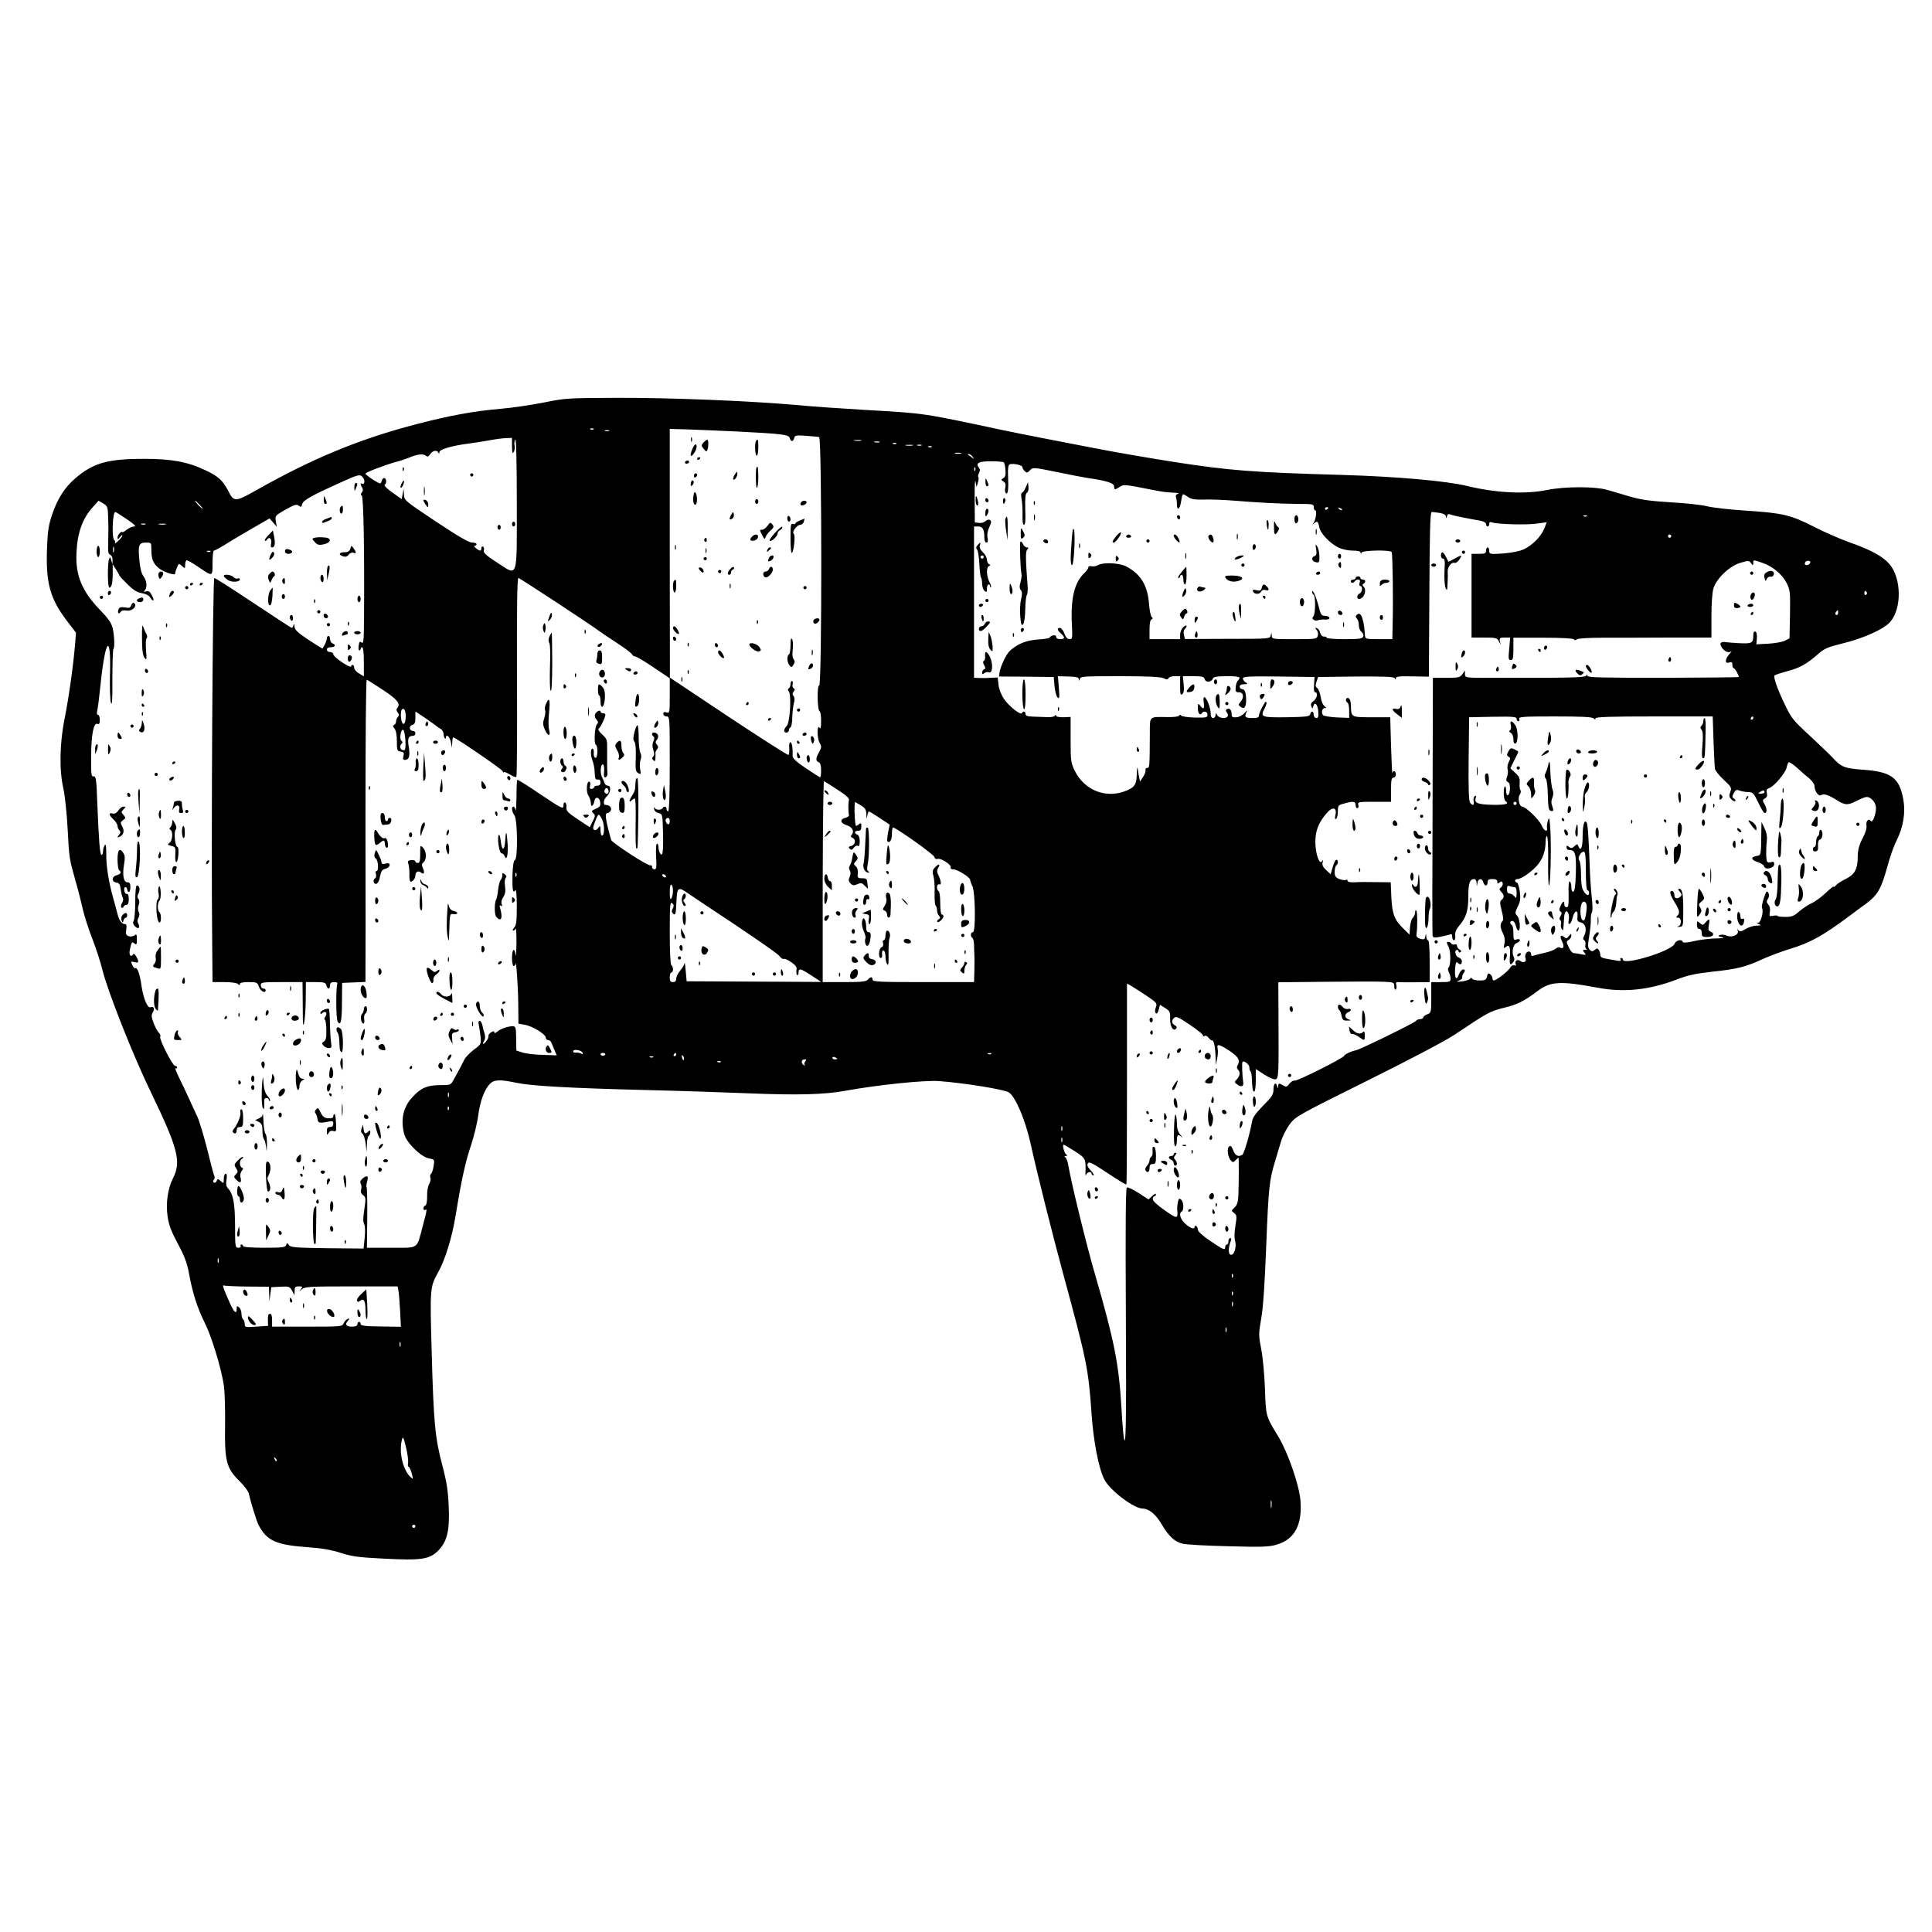 <svg version="1" xmlns="http://www.w3.org/2000/svg" width="1600" height="1600" viewBox="0 0 1200 1200"><path d="M337.8 250c-7.5 1.5-19.5 3.3-26.8 3.9-17.2 1.5-31.7 4.2-52.5 9.6-35.3 9.2-64.6 21.3-99.5 41.1-12.9 7.2-13.7 7.3-17.2.4-3.4-6.6-6.3-9.3-14.6-13.1-10.8-5.1-20.8-6.9-37.7-6.9-23 0-31.9 2.6-43.3 12.6-6.2 5.5-10.5 12.2-13.9 22.2-2.1 6.3-2.7 10.1-3.1 20.8-.8 21.7 1.9 31.3 12.5 45.2l5.5 7.2-.5 6.3c-1 12.8-3.9 33.6-6.4 46.2-3.3 15.8-3.6 32.8-.9 44.5.9 4.1 2.1 15.2 2.6 24.7 1 18.9 1 18.4 5 32.8 1.6 5.5 3.6 13.4 4.5 17.5.9 4.1 3.6 12.4 6 18.5 2.3 6 5 14.4 6 18.5 3.2 13.3 19.2 53.8 30.5 77 16.5 34.2 18.7 42.6 13.5 52.7-3.3 6.5-4.6 15.5-3.4 23.9.7 5.2 2.3 9.3 6.4 17 4.2 7.8 5.8 12.1 7 19 2.3 12.2 5 20.5 9.6 29.9 4.3 8.5 10.2 27.8 11.9 38.8.6 3.7.9 14.8.8 24.5-.4 22.6.8 27.1 8.8 35 3 2.9 5.7 6.5 6 8 1.2 5.6 4.7 16.8 6 19.4 5 9.7 10.8 12.4 30.5 13.8 8.8.6 14.8 1.7 20.5 3.5 6.7 2.2 10.8 2.8 26.8 3.6 23.2 1.2 28.3.5 33.8-5 5.5-5.6 7.2-12.4 6.5-27.5-.4-9.5-1.2-14.9-4-25.6-4.5-16.9-5.4-26.5-6.6-71.1-1.1-38.4-1-39.7 3.9-48.4 4.4-7.7 8.8-21.9 11-35.6 3.7-22.6 6.1-33.3 9.5-43.4 1.8-5.5 3.9-13.8 4.5-18.5 1.2-9.1 3.8-16.1 7.2-19.7 2.6-2.8 6.3-2.9 16.3-.8 9.5 2 32.5 3.3 79 4.5 21.5.5 51.2 1.5 66 2.1 29.7 1.2 46.6.8 59.5-1.6 20.5-3.7 49.4-6.7 58.5-6 15.7 1.2 40.4 5.2 43.1 7 4.1 2.7 10.1 16.7 13.4 31.3 4.4 20 13.6 56.5 20.7 82.7 14.2 52.2 15.4 57.8 17.3 86 1.2 16.9 4.4 33.5 7.9 40.4 3.5 6.8 18.2 18 23.8 18.1 3.8 0 8.2 3.6 11.6 9.4 4.6 7.8 8.2 11.2 13.2 12.4 2.2.6 15 1.3 28.5 1.6 21 .6 25.3.4 30-1 11.2-3.3 16-12.4 14.7-27.7-.8-9.4-7.7-29.4-13.6-39.2-8-13.2-7.8-12.6-8.4-29.5-.3-8.6-1.3-19.7-2.3-24.8-1.7-8.9-1.7-9.7 0-19.5 1.2-6.8 2.2-22 3.1-45.7 1.4-35.3 1.9-39.9 5.4-51.5 1-3.3 2.6-8.7 3.6-12 .9-3.3 3.4-8.3 5.5-11.1 3.7-5 4.7-5.5 48.5-27.3 25.4-12.6 48.6-24.8 53.9-28.4 20.8-13.9 21.9-14.5 30.5-16.7 8.5-2 12.7-4.1 21.2-10.5 7.9-6 14.3-6.3 37.3-2 16.2 3.1 32.1 1.4 49-5.1 7-2.7 11.7-3.7 22.5-4.9 15.1-1.6 20.4-2.9 31.4-8 4.2-1.9 11.6-4.6 16.4-6.1 12.6-3.8 20.2-8 36.8-20.3 3.3-2.5 8.1-6.1 10.8-8 6.8-5.1 9.2-9.2 12.7-21.9 1.6-6.2 4.3-13.9 6-17.1 4.2-8.5 5.7-17.4 4.1-25.9-2.4-13.1-7.5-16.9-24.9-18.1-11.8-.9-13.6-1.6-19.3-7.9-1.9-2-8.3-8.1-14.2-13.6-9.9-9.1-11.1-10.6-15.1-19-4.6-9.4-7.3-17.2-6.4-18.1.3-.3 3.8-1.5 7.9-2.6 7.9-2.1 11.8-4.3 19.1-10.6 3.9-3.5 6.1-4.4 15.4-6.7 13.1-3.2 25.5-8.8 29.4-13.3 7.3-8.3 7.1-27.2-.5-36-4.1-4.8-11.9-9-25.2-13.6-5.5-2-15.4-6.3-22-9.7-14.1-7.2-19.2-8.4-42.8-9.9-9.3-.6-19.7-1.8-23-2.6-3.3-.9-13.5-2-22.7-2.5-12.9-.8-18.6-1.6-25.5-3.6-4.8-1.5-11.3-3.3-14.3-4.2-7.4-2.1-26-2.1-36.9.1-13.6 2.8-31.9 1.9-49.6-2.4-13.1-3.2-43.9-5.9-77.5-6.9-55.9-1.6-70.1-2.7-105-8.1-14-2.2-35.6-5.9-48-8.3-12.4-2.4-27.4-5.3-33.5-6.5-6-1.1-17.1-3.4-24.5-4.9-51.2-10.9-47.5-10.4-87.5-12.7-13.7-.8-32.4-2.1-41.5-3-28.7-2.5-77.4-4.5-110.5-4.4-30.8.1-32.5.2-45.7 2.9zm30.9 16.6c-.3.3-1.2.4-1.9.1-.8-.3-.5-.6.6-.6 1.1-.1 1.7.2 1.3.5zm88.8 1.4c29.1 1.5 32.3 1.9 33 4.1.8 2.4 2.1 2.4 2.8 0 .4-1.7 1.2-1.9 7.3-1.4 3.8.2 7.5.6 8.2.8 1.7.6 1.8 154.6 0 154.3-1.4-.4-1.2 15.5.3 16 .5.2.9 2.9.9 6 0 3.8-.3 5.2-.9 4.3-1.7-2.6-1.7 6.2-.1 9.1 1.4 2.5 1.3 3.1-.2 5.9-2.2 3.8-2.3 5.5-.3 6.3 1 .4 1.5 2 1.5 5.2 0 2.5-.3 4.4-.7 4.2-.5-.2-4.5-2.8-9-5.8-5.8-3.9-8.1-6.1-8-7.5.2-4.9-.4-8.5-1.4-8.5-.6 0-.9 1.6-.7 3.7.2 2.1-.1 4-.5 4.2-.5.2-17.2-10.5-37.3-23.8l-36.3-24.2-.1-77.2v-77.3l10.7.3c6 .2 19.8.8 30.8 1.3zm-79.2-.3c-.7.2-1.9.2-2.5 0-.7-.3-.2-.5 1.2-.5s1.9.2 1.3.5zm-60.3 9.5c.1 4.2.3 4.9 1.1 3.5.6-1 .8-2.8.5-4-.3-1.2-.1-2.9.4-3.7.6-1 1 13.3 1 39.2 0 48.7 1 45.8-12.4 37.1-6.7-4.3-8.5-6-8.1-7.4.3-.9.1-2-.5-2.4-.5-.3-1 .1-1 .9 0 .9-.3 1.6-.7 1.6-1.4-.1-4.7-3-3.5-3 .7 0 1.2-.5 1.2-1 0-.6-1.3-1-2.8-1-2 0-8.8-4-22.5-13.1-19.4-12.9-19.7-13.2-19.8-16.8l-.2-3.6-.6 3.3-.6 3.2-5.8-4.1c-3.8-2.7-5.4-4.4-4.7-4.9 1.4-.9 1-4.1-.5-4.1-.5 0-1.2.9-1.5 2-.5 1.9-.7 1.9-5.2-.9-2.7-1.7-4.8-3.4-4.8-3.8 0-.8 11.8-5.3 19-7.3 2.5-.6 5.9-1.8 7.7-2.5 5-2.2 9.1-2.8 10.7-1.4 1.2.9 1.7.7 2.8-.9 1.4-2.3 4.4-2.8 5.1-.9.4.8.6.7.6-.4.1-1.7 7.6-3.9 18.1-5.3 2.5-.3 7-1 10-1.5 8.3-1.5 10.2-1.7 13.8-1.9l3.2-.1v5.2zm216.8-3.5c-1 .2-2.8.2-4 0-1.3-.2-.5-.4 1.7-.4 2.2-.1 3.2.1 2.3.4zm11.5 1c-.7.2-2.1.2-3 0-1-.3-.4-.5 1.2-.5 1.7 0 2.4.2 1.8.5zm10.4.9c-.3.3-1.2.4-1.9.1-.8-.3-.5-.6.6-.6 1.1-.1 1.7.2 1.3.5zm10.1 1.1c-1 .2-2.8.2-4 0-1.3-.2-.5-.4 1.7-.4 2.2-.1 3.2.1 2.3.4zm5.5 0c-.7.2-1.9.2-2.5 0-.7-.3-.2-.5 1.2-.5s1.9.2 1.3.5zm6.4.9c-.3.3-1.2.4-1.9.1-.8-.3-.5-.6.6-.6 1.1-.1 1.7.2 1.3.5zm18.1 4.1c-1 .2-2.6.2-3.5 0-1-.3-.2-.5 1.7-.5s2.7.2 1.8.5zm7.3 2c1.3 1.7 1.3 1.7-.6.3-1.1-.8-2.2-1.6-2.4-1.7-.2-.2 0-.3.6-.3s1.7.8 2.4 1.7zm19.4 3.5c.4.4.9 2.5 1 4.7.3 3-.1 4.4-1.3 5.1-1.6.9-1.6 1.1 0 2 1.3.8 1.6 1.9 1.2 3.9-.4 1.6-.1 3.2.5 3.5 1.2.8 1.6-2.8 1.2-11.5-.2-3.5.2-6 .9-6.4 1.5-1 8 .3 8 1.6 0 .6.7 1.7 1.4 2.5 1.3 1.2 1.7 1.2 3.3-.5 1.8-1.9 2-1.9 16.3 1 8 1.7 17.1 3.4 20.2 3.9 11.2 1.6 15.8 3.1 15.8 5.1 0 2.3.4 2.3 3.5.3 2.5-1.6 2.4-1.7 22 2.2 5.4 1 6.9 1.2 11.5 1.4 2.5.1 3.7.4 2.7.7-1.1.3-1.6 1-1.3 2 .3.8.6 2.8.6 4.4 0 4.5 1.8 3.4 2.6-1.6.3-2.5.9-4.5 1.3-4.5s1.8.8 3.1 1.7c1.9 1.4 4.2 1.7 10 1.6 4.1-.2 12.7.2 19 .7 14.7 1.2 28.1 1.9 39.8 2 8.5 0 9.2.1 9.2 2 0 1.1.4 2 .9 2 1.2 0 .4 5.9-1.1 7.9-1 1.3-1 1.4.2.3 2.1-1.9 2.7-1.5 3.4 2.1.7 4 6.5 10.1 12 12.8 2.2 1.1 6.1 1.9 8.8 1.9 3.1 0 4.8.4 4.9 1.2 0 1 .2 1 .6 0 .5-1.4 17.8-1.8 18.7-.3.6.9 1 29.8.6 44.8l-.2 9.3h-8.4c-8 0-8.4-.1-8.6-2.3-.4-5.2-.5-6.4-1.3-9.5-.9-3.7-2.2-4.9-3.8-3.3-.8.8-.8 1.4.1 2.3.7.7 1.2 2.5 1.2 4.1 0 1.7.7 3.5 1.7 4.2.9.7 1.4 1.9 1 2.9-.5 1.3-2.4 1.6-11.7 1.6-6 0-11-.4-11-.9s-.8-.8-1.7-.7c-1 0-1.9-.9-2.3-2.3-.3-1.4-1.2-2.7-2-2.9-1.3-.4-1.3-.3-.2 1.1.8.9 1.1 2.5.7 3.7-.6 1.9-1.4 2-14.6 2-13.7 0-13.9 0-14-2.3-.2-2.1-.2-2.1-.6-.1-.4 2.2-.7 2.2-26.8 2.2l-26.5.1-.6-2.5c-.4-1.4-.2-3 .5-3.7 2-2 1.2-3.1-.9-1.2-1.1 1-2 3.1-2 4.7v2.8h-19v-5.9c0-3.8.4-6.1 1.3-6.4.8-.4.9-.8.1-1.4-.6-.4-1.4-4.1-1.7-8.1-.9-11.7-5.1-18.5-14-23.3-4.4-2.3-14.2-2.8-17.7-.9-1.2.7-3.1 1-4.1.7-1.1-.3-1.9 0-1.9.7s-1.2 2.3-2.6 3.7c-6.1 5.7-8.5 15.9-7.6 32.1.4 8.2.3 8.8-1.5 8.8-1.3 0-2.3-1.2-3.2-3.5-.7-1.9-1.9-3.5-2.7-3.5-2 0-1.8 1.4.6 3.5 2.7 2.4 2.5 3.5-.5 3.5-1.5 0-2.5-.6-2.5-1.4 0-.9-.7-1.2-2-.9-1.1.3-2 .9-2 1.3s-3.3 1-7.2 1.2c-7.4.5-12.8 2.7-17.5 7-2.3 2.1-5.9 9.7-6.5 13.6l-.3 2.4 17 .1 17 .2.5 5.7c.3 3.1 1.1 6.3 1.9 7 1.1 1.1 1.3.2.8-5.9l-.6-7.3 6.5.2c5 .1 6.4.5 6.5 1.7.1 1.3.2 1.2.6-.2.4-1.6 2.4-1.7 24.8-1.7 17.3 0 25.2.4 27.1 1.2 2.2 1 2.8 1 3.2 0 .2-.6 1.9-1.2 3.8-1.2h3.4v6.1c0 5.1.2 5.9 1.4 5 .9-.8 1.2-2.6.8-6.1l-.5-5h6.6c5.6 0 6.5.3 7 1.9.6 2.2 4.2 1.9 5.1-.5.4-1 2.6-1.4 8.6-1.4 7.9 0 9.1.5 6.9 2.7-.7.7-1.3 2.6-1.4 4.2-.2 2.7.1 3.1 2.1 3.1 2.8 0 3.3 3.3.9 6-1.4 1.5-1.4 1.9-.1 2.9 2.3 1.9 3.6.4 3.6-3.9 0-4.8-.8-7-2.6-7-.8 0-1.4-.7-1.4-1.5 0-1 1-1.5 2.8-1.5 2.3-.1 2.4-.2 1-1.1-1-.5-1.8-1.7-1.8-2.5 0-1.2 3.2-1.4 22.3-1.2l22.2.3-.3 4.7c-.3 3 0 4.8.7 4.8 1.9 0 1.2 3.8-1 5.4-1.6 1.1-1.9 2-1.4 3.3.8 1.7.8 1.7 1.2 0 .8-3.2 2.8-1.2 3.1 3.1.2 3.3 0 4.2-1.2 4.2-.9 0-1.6-.9-1.6-2 0-2.4-1.7-2.7-2.2-.4-.3 1.4-2.3 1.7-14.6 1.9-15.9.2-16.5-.1-13.7-5.5.9-1.8 1.4-3.4 1.1-3.8-.3-.3-.7-.3-.8-.1-2.4 3.9-3.8 7-3.8 8.3 0 1.2-1 1.6-3.8 1.6-4.7 0-5.4-.6-4.1-3.4.9-1.8.8-1.8-1.1.3-1.1 1.3-3.4 2.5-5 2.6-2.5.2-3-.1-3-2.1 0-2.5-1.4-3.9-3-2.9-.8.5-.7 1.1 0 2 .7.8.9 1.9.5 2.5-1 1.6-5.3 1.2-6.4-.8-1-1.6-1-1.6-1.1 0 0 1-.7 1.8-1.5 1.8-1 0-1.5-1-1.5-2.9 0-3.4-2.6-10.1-4-10.1-.5 0-.6 1.6-.3 3.5.6 3.8-.2 4.5-2.3 1.7-1.2-1.5-1.3-1.4-1.4 1.5 0 3.3 1.4 5.1 2.5 3.3 1.1-1.7 3.5-1.1 3.5.9 0 1.8-.7 1.9-7.7 1.8-4.3-.1-8.2-.7-8.6-1.2-.6-.7-1-.7-1.3 0-.2.6-3.5 1-7.5.9-11.2-.2-10.7-.7-10.7 9.9-.1 20.8-.1 21.7-1.7 21.7-.8 0-1.2.6-1 1.2.3.7-.4 2.6-1.4 4.2l-2 3-.5-2.5c-.3-1.3-.7-3.8-.9-5.4-.2-1.7-.5-.3-.6 3.1-.1 6.9-1.4 8.7-7.8 11-12.1 4.3-24.8-1-30.7-12.8-2.4-4.9-2.6-6.1-2.6-19.3v-14.2l-4.5.2c-2.6 0-4.5-.3-4.5-.9 0-.8-.3-.8-.8 0-.4.6-2.7 1-5.2.8-2.5-.1-6.4-.2-8.7-.3-3.1-.1-4.3-.5-4.3-1.6 0-1.6-1.6-2.1-2.2-.6-.6 1.7-8.2-4.3-11.2-8.8-1.7-2.5-3.1-6.2-3.4-8.8l-.5-4.5-4.6.2c-2.5.2-5.8.2-7.3.1l-2.8-.1v-94h2.5c2.9 0 3.9 1.8 3.9 6.7 0 2 .5 3.3 1.3 3.3.9 0 1.1-.9.7-3-.4-1.9 0-4.3 1.1-6.6 1.3-2.9 1.4-3.8.4-4.4-.7-.5-1.8-.2-2.7.6-.8.8-2.6 1.4-4.1 1.2l-2.6-.3-.1-14.5c-.1-8 .2-12.9.5-11l.7 3.5.8-2.8c.5-1.5.6-3.1.3-3.4-.4-.3-.2-1.4.4-2.5.7-1.3.7-2.3 0-3.2-2.4-2.9-.3-4.1 7.3-4.1 4.1 0 7.7.3 8.1.7zm-17.8 5c-.3.8-.6.5-.6-.6-.1-1.1.2-1.7.5-1.3.3.3.4 1.2.1 1.9zm-380.2 4.5c1.4 1.8.9 4.7-.6 3.7-1.2-.7-1.1.7.1 2.6.6.9.5 1.9-.2 2.8-.9 1-.9 1.5-.1 2 1.1.7 1.7 33.7 1.4 76.6-.1 13.4-.3 15.7-1.5 14.7-1.1-.9-1.5-.6-1.8 1.9-.3 1.6-.1 3 .4 3 .4 0 .8-.5.8-1 0-.6.5-1 1-1 .6 0 1 3.7 1 9.1v9l-3-1.8c-1.6-.9-3-2.5-3-3.5s-.4-1.8-1-1.8c-.5 0-1 .5-1 1 0 .6-2.5-.6-5.5-2.6s-5.5-4.3-5.5-5c0-.8-.9-1.4-2-1.4s-2-.7-2-1.5c0-.9.9-1.5 2.5-1.5 2.7 0 3.4-1.5 1-2.4-.8-.3-1.5-1.5-1.5-2.6s-.4-2-1-2c-.5 0-1 .7-1 1.5s-.6 2.5-1.2 3.8c-.7 1.2-1.4 2.3-1.4 2.5-.1.2-4.1-2.3-8.8-5.4-6.9-4.6-8.6-6.3-8.7-8.3-.1-1.7-.3-2-.6-.9-.2 1-.7 1.8-1.1 1.8-.3 0-11-7-23.8-15.5-12.7-8.5-23.7-15.5-24.3-15.5-1 0-2 164.1-1.3 226.7l.2 24.3h7.3c4.3 0 7.8.5 8.5 1.2.9.9 1.2.9 1.2 0 0-.8 1.9-1.2 5.4-1.2 5.1 0 5.5.2 6.5 3 .9 2.8 4.1 4.3 4.1 2 0-.6-.7-1-1.5-1s-1.5-.9-1.5-2c0-1.9.7-2 13-2h12.9l.1 9.2c0 5.1.1 11.3.1 13.8.2 9.1 1.7-1 1.8-12.3l.1-10.7h6.1c5.2 0 6.2.3 6.6 2 .3 1.1.9 2 1.4 2 .5 0 .9-.9.9-2 0-1.5.7-2 2.6-2 1.4 0 2.3.4 2 .8-1 1.7-1 21.7.1 23.6 1.9 3.4 2.7-.2 2.7-12.4l.1-11.5 7.3-.3 7.2-.3v-5.2c.1-2.9.1-45.2 0-94 0-52.2.3-88.7.8-88.5.5.1 5 3 10 6.3 9 5.9 11.2 8.6 9 11.2-.7.9-.7 1.7.2 2.8 1 1.2 1 1.9.2 2.7-.7.7-1.2 2-1.2 2.9 0 1-.6 1.9-1.2 2.2-1 .3-.9.8.2 2.2 1 1.2 1.5 4 1.5 7.9 0 5.6.2 6.1 2.3 6.4 2 .3 2.3.8 1.8 2.8-.5 1.7-.2 2.4.8 2.4 2.7 0 3.4-2.3 2.5-8-.9-5.5-.3-6.9 2.9-7 .6 0 1.2-.7 1.2-1.5s-.6-1.5-1.4-1.5c-2.3 0-2.9-3.1-.6-3.7 1.6-.4 2-1.4 2-4.5v-3.9l6.3 4.2c3.4 2.4 6.4 4.5 6.7 4.8.3.3 1.4 1.1 2.5 1.7 1.1.6 2 2.1 2 3.2 0 1.2.4 2.4.8 2.8.4.4.7.2.7-.5 0-2.7 2.5-.3 3.1 3l.6 3.4.2-3.3c0-1.7.3-3.2.6-3.2 1.4 0 29.6 19.3 30.5 20.8.5.9 1 1.3 1 .9 0-.5 1.6.1 3.6 1.3 1.9 1.2 3.8 1.9 4.1 1.6.4-.4.6-28.3.4-62.1-.1-43.5.1-61.5.9-61.5s46.6 30.1 50.5 33.2c.6.5 5.2 3.6 10.3 6.9 5.2 3.4 9.6 6.7 9.8 7.4.3.6 1.1 1.2 1.8 1.2.8 0 5.9 3 11.5 6.8l10.1 6.8v10.9c0 10.5-.1 10.9-2 10.3-1.4-.5-2-.2-2 .9 0 .9.9 1.6 2 1.6 2 0 2 .7 2 29.5 0 19-.4 29.5-1 29.5-.5 0-1-.7-1-1.5 0-1.7-1.6-2-2.5-.5-.9 1.4-4.2 1.2-4.9-.3-.3-.6-.5-.3-.3.8.1 1.1 1.2 2.2 2.7 2.5 2.5.6 2.5.8 2.8 12 .3 12.1-.2 15.6-1.8 13-.6-.8-1-2.5-1-3.8 0-1.2-.4-2.2-.9-2.2-.6 0-.8 3.4-.6 8 .4 6.6.2 8-1 8-.8 0-1.5-.7-1.5-1.6 0-.8-.5-1.2-1-.9-1.2.7-23.9-14-24.4-15.8-3.6-12.8-4.1-16.7-2.3-16.7.8 0 1.8-.8 2.1-1.7.7-1.7-.9-3.3-3.1-3.3-2 0-1.5-3.5.7-5.5 2.4-2.2 2.7-6.5.5-6.5-.9 0-1.8-.8-2.1-1.8-.3-.9-1-2.6-1.6-3.8-1.2-2.5-.7-8 .7-7.6.6.2.9 2.1.7 4.4-.3 3 0 3.9 1 3.6.7-.3 1.2-1.4 1.1-2.4-.2-2.2-.3-6.2-.2-15.1.1-5.8-.1-6.4-3.1-9.1-2-1.9-2.8-3.2-2.1-3.7 1.1-.6 4.1-7 4.1-8.6 0-.5-.7-.9-1.5-.9s-1.5-.4-1.5-1c0-1.4-2.8-.1-3.4 1.7-.4.9 0 2.3.9 3.3 1.1 1.3 1.2 1.9.3 2.8-1.5 1.5-2 12-.7 12.8 1.5.9 1.1 8.6-.3 8.1-.7-.2-1.2-1.6-1-3.1.1-1.4-.2-2.6-.8-2.6-1.3 0-1.3 4.1.1 7.7.6 1.5 1.2 4.8 1.3 7.3.1 3.7.5 4.4 1.9 4.2 1.1-.2 1.7.4 1.7 1.8 0 1.3-.7 2-2 2-1.1 0-2 .4-2 1 0 .5-.7 1-1.6 1-1.1 0-1.3-.6-.9-1.9.3-1.1.2-2.2-.3-2.5-1.8-1.1-2.4 6.3-.7 8.6.8 1.3 1.5 3.4 1.5 4.7 0 2.8 1.6 1.8 2.2-1.4.5-3 3.2-2.5 3.6.8.3 2.2-.2 3-2.7 4-2.7 1.2-2.9 1.5-1.6 2.8 1.3 1.3 1.3 1.9-.4 5.1l-1.8 3.6-7.4-4.9c-6.2-4.1-7.3-5.3-7.1-7.3.2-1.3-.2-2.7-.7-3.1-.7-.3-1.1.3-1.1 1.5 0 2.9-.4 2.7-15.5-7.4-7-4.8-13-8.5-13.2-8.2-.3.2-.5 5.1-.5 10.8-.1 5.6-.3 9.3-.5 8-.3-1.2-.9-2.2-1.4-2.2-1.4 0-1 3.3.6 5.4 2 2.6 2.2 27.2.3 27.8-.8.3-1.3 3.5-1.5 9.3-.2 9.1.3 11.8 1.8 9.4.5-.8.9 3.3.9 10 0 9.3-.3 11.8-1.7 13.3-.9 1-1.1 1.8-.5 1.8.6 0 1.3-.6 1.5-1.3.3-.6.5 3.5.5 9.3-.1 5.8-.3 9-.5 7.2-.7-5-2.3-3.8-2.3 1.8 0 2.7.5 5 1 5 .6 0 1.1-.6 1.2-1.3.4-3.2 1.6 14.2 1.7 25l.1 12.1 3.9.7c4.8.8 13.1 5.9 13.1 8 0 .8.6 1.5 1.4 1.5.8 0 1.6.6 1.9 1.2.3.7 1.2 2.9 2 4.8l1.5 3.5-8.9-.3c-4.9-.1-10.5-.8-12.5-1.5l-3.7-1.2-.1-7.5c-.1-6.8-.3-7.5-2.1-7.6-2.9 0-7.7 1.6-9.7 3.4-1.2 1-1.8 1.1-1.8.3s-.5-.8-2 .1c-1.1.7-1.8 1.8-1.6 2.3.2.6-.5 2.1-1.5 3.4-1.9 2.3-2.6 1.8-1-.8.5-.8.5-2.6.1-4-.5-1.4-1.1-3.8-1.4-5.4-.4-1.5-1.1-2.7-1.7-2.7-.7 0-.9 1-.5 2.7.3 1.6.8 4.8 1.1 7.3.4 4.4.3 4.7-4.2 8-2.5 1.9-5.1 4.6-5.8 6-1.3 2.7-3.2 6.3-6.5 12.2-2 3.8-2.1 3.8-8.6 3.8-8 0-12 1.7-17.3 7.5-5.7 6.2-7.4 14-5 23 1.5 5.4 10.4 14.1 15.3 15 3.6.7 3.6.7 2.9 4.9-.3 2.2-1.1 4.4-1.6 4.7-.5.4-.7 1.4-.4 2.4.4.9 0 2.6-.7 3.8-.8 1.3-1.4 4.5-1.3 7.6 0 3.4-.4 5.6-1.1 5.9-.7.2-1.2 1-1.2 1.8 0 .9.5 1.2 1 .9 1.4-.9 1.3-.1-1.5 10.3-3.8 14.4-2.1 13.2-19.6 13.2h-15l.2-18.5c.1-10.2-.1-18.8-.4-19.1-.3-.3-.1-1.9.3-3.5 1.1-3.6.1-4.2-2.7-2-1.4 1.2-1.8 2.2-1.3 3.2.5.8.7 2.4.3 3.7-.4 1.6 0 2.7 1.3 3.6 1.6 1.2 1.7 2 .7 8.7-.8 5-.9 7.9-.1 9.2.6 1.1.7 4.6.3 8.6l-.7 6.6-22.5-.2c-19.6-.3-22.7-.5-23.8-1.9-1.1-1.6-1.2-1.6-1.8 0-.5 1.4-2.5 1.6-13.7 1.6-8 0-13-.4-13-1s-.5-1-1.1-1c-.5 0-.7.4-.4 1 .3.5-.3 1-1.4 1-2 0-2.1-.5-2.1-13.8-.1-13.9-1.1-19.5-4.4-23.1-1.1-1.2-1.4-2.8-.9-5.4.4-2.4.2-3.7-.6-3.7-.6 0-1.1 1.4-1.1 3.2 0 3-.1 3-1.9 1.4-1.7-1.5-1.9-1.5-2.5-.1-.3.9-1.1 1.3-1.7 1-.7-.5-.7-1.1-.1-1.7.6-.6.7-1.8.2-2.7-.4-.9-2.4-8.4-4.4-16.7-2.1-8.2-4.8-17.2-6.1-20-1.3-2.7-3.8-8.1-5.5-11.9-1.8-3.9-4.5-9.6-6.1-12.8-1.5-3.2-2.4-5.5-1.9-5.2.6.3 1 .1 1-.4 0-.6-.6-1.1-1.3-1.1-1.5 0-10-16.7-9.2-18.1.4-.5 0-1.6-.8-2.4-.9-.8-2.3-3.5-3.3-6.1-1.4-3.7-1.5-5-.5-6.5 1.4-2.3.7-4-1.4-3.3-1.9.8-4.4-5.3-5.6-13.2-1-7.3-2.6-11.7-3.8-11-.4.3-1.3-.6-1.9-1.9-1.1-2.4-1-2.5 1.3-1.9 2.8.7 3 0 1.1-3.5-.9-1.6-1.6-2-2-1.2-1.3 2-2.6.1-2-2.7 1.1-5.3 1.3-5.5 2.9-4.2 1.3 1.1 1.5.7 1.5-2.5s-.2-3.6-1.5-2.5c-.8.6-2.3.9-3.5.5-1.7-.6-2-1.2-1.6-4.1.4-2.5.2-3.4-.8-3.4-1.9 0-3.7-2.4-4.6-6.2-.4-1.8-1.6-6-2.5-9.3-3-10.4-4.6-20.8-4.5-28 0-5-.2-6.6-1-5.5-.5.8-1 2.5-1 3.7 0 1.3-.4 2.3-.9 2.3-1.1 0-1.7-8.5-2.7-32.8-.5-14.3-.8-16.2-2.3-16-1.4.3-1.6-1.1-1.5-12.2.1-13.8 1.5-21.3 3.9-20.4 1.1.5 1.5-.2 1.5-2.5 0-1.7-.5-3.1-1.1-3.1-.7 0-.9-1-.5-2.6.4-1.4 1.3-8.9 2.1-16.7 3-28.7 6.6-31.9 5.8-5.2-.2 7.7.1 15.3.6 17 .7 2.2 1-1.9.9-14.8 0-9.8.3-18.1.6-18.4.9-1 .7-8.3-.4-13.1-.8-3.3-2.7-6-8-11.5-11-11.4-15.2-21.3-14.5-35.2.5-12.5 3.7-21.4 10.2-28.6l3.5-3.9 2.9 1.7c2.8 1.7 2.9 2.1 3.1 9.8.2 4.4.1 11 0 14.8-.2 5.3 0 6.8 1.3 7.3.9.4 1.5 1.7 1.4 3.3l-.1 2.6-.7-2.5c-.6-2.2-.8-2.3-1.4-.7-1 2.7-.9 17.7.2 17.7 1.4 0 2.1-2.8 2.1-8.8v-5.7l2.1 3.2c1.1 1.8 2 3.4 2 3.7 0 .3 2.3 2.7 5 5.4 3.7 3.7 6 5.1 8.9 5.6 2.4.4 4.5 1.4 5.2 2.6 2 3.2 3 2.3 1.2-1.1-1.2-2.4-2-3-3.6-2.6-1.6.5-1.8.3-.9-.6 1.7-1.7 1.3-6.1-.8-8.8-1.2-1.6-2.1-5-2.5-9.7-1-9.6-.4-11.2 4-11.2 3.4 0 3.4 0 3.4 4.4 0 6.1 1.3 9 5.2 11.9 3.2 2.3 9.9 4.4 9.6 2.9-.1-.4.4-2 1.1-3.6 1.1-2.8 1.2-2.8 3.1-1.1 1.9 1.8 2 1.7 2-.8 0-1.5.5-2.7 1.1-2.7.5 0 3.7 1.8 6.9 4 9.3 6.3 9 6.4 9-2.4 0-4.2.4-7.6.8-7.6.5 0 3.5-1.6 6.8-3.6 3.2-2.1 10.8-6.6 16.9-10.1l10.9-6.3 2.3 2.6 2.2 2.6-.6-3.5c-.5-3.4-.4-3.5 6.1-7.2 5.5-3.1 6.9-3.5 8.2-2.4 1.3 1 1.6.9 2.1-1 .6-2.4 5.4-5.1 23.3-13.2 11.9-5.4 12.8-5.6 14.5-3.2zM124 313.5c1.3 1.4 2.1 2.5 1.8 2.5-.2 0-1.5-1.1-2.8-2.5-1.3-1.4-2.1-2.5-1.8-2.5.2 0 1.5 1.1 2.8 2.5zm701 1.9c0 .3-.4.8-1 1.1-.5.3-1 .1-1-.4 0-.6.5-1.1 1-1.1.6 0 1 .2 1 .4zm8.5 1.4c-.3.3-1.1 0-1.8-.7-.9-1-.8-1.1.6-.5 1 .3 1.5.9 1.2 1.2zm-754.7 5.7c4.6 3.1 6 4.5 4.6 4.5-1.2 0-3.3.9-4.8 2.1-1.4 1.1-2.6 1.7-2.6 1.4 0-.4-.7-.2-1.5.5s-1.5 2-1.5 2.9c.1 1.3.3 1.3 1.5-.3.8-1.1 1.5-1.5 1.5-1 0 .6-1.2 2.1-2.7 3.5-1.4 1.3-2.3 1.9-1.9 1.2.3-.6.2-1.4-.4-1.8-1.7-1.1-1.1-17.5.6-17.5.3 0 3.5 2 7.2 4.5zm815.5-3.9c2.4.4 3.7 1.2 3.8 2.3.1 1.3.2 1.2.6-.2.3-1.3 1-1.6 2.1-1.2 1.5.7 8.5 2.1 18.5 3.9 2.3.4 3.7 1.3 3.7 2.1s.5 1.5 1 1.5c.6 0 1-.7 1-1.6 0-1.1.5-1.4 1.8-.9 3 1.1 21.4 1.7 27.8.7l6.1-.8-1.5 3.8c-2 5.1-7.5 10.6-13 13.1-2.8 1.2-7.8 2.1-12.9 2.5-8 .5-8.3.4-8.3-1.7 0-1.1-.4-2.1-1-2.1-.5 0-1 .9-1 2 0 1.7-.7 2-4.5 2H914v52h7.8c7.2 0 8 .2 9.1 2.2l1.2 2.3-.5-2.3c-.4-1.9 0-2.2 3-2.2h3.4l-.6 7c-.6 6.1-.5 7 1 7 1.3 0 1.6-1.2 1.6-7v-6.9h18.5c11.2 0 18.7.4 19.1 1 .4.7 1 .7 1.8 0 .7-.6 7.7-1 16.7-1 8.5 0 27 0 41.2-.1h25.7v-13.1c0-7.5.5-14.9 1.2-17.3 1.9-6.3 10-14 16.7-16 5-1.5 5.5-1.5 6.7.2 1.3 1.6 1.3 1.6 1.4-.1 0-2.1-.2-2.1 5.7-.1 6.4 2.2 12.3 7.1 15.1 12.7 2.1 4.2 2.2 5.6 2 19.4l-.3 14.8-3 1.5c-1.6.8-6.3 1.6-10.3 1.8l-7.3.4.3-3.7c.2-2.4-.2-4-.9-4.2-.9-.3-1.3.5-1.3 2.4 0 4.7-.9 5.2-8.6 4.8-3.9-.2-7.5-.5-8-.6-2.8-.5-4.3.2-3.7 1.8 1.1 3.1 4.5 5.3 6.3 4 .8-.6.5 0-.7 1.4-3 3.3-3.1 6.3-.3 5.4 1.6-.5 2-.2 2 1.4 0 1.2.4 2.1.8 2.1.8 0 3.2 4.3 3.2 5.5 0 .2-21.1.4-47 .5-37.1 0-47-.2-47-1.2s-.2-1-.8-.1c-.8 1.2-11.8 1.4-59.9 1.3-15.2 0-15.3 0-15.4-2.3v-2.2l-1.6 2.2c-1.4 2.1-2.4 2.3-9.9 2.3H890l-.2 79.2c-.2 43.6-.2 80 0 80.9.3 1.3 1.1 1.5 4.5.8 2.3-.4 5-1.1 6-1.4 1.3-.6 1.7-.2 1.7 1.4 0 1.2.5 2.1 1.1 2.1.6 0 .9-1.3.8-2.8-.3-2 .5-3.9 2.4-6.2 4.4-5.1 5.7-9.4 5.7-18.4 0-8.1.9-10.6 3.7-10.6.7 0 1.4 1 1.4 2.2l.2 2.3.4-2.3c.5-2.7 2.9-2.9 3.6-.2.3 1.1 1 2 1.6 2 .6 0 1.1-.9 1.1-2 0-1.6.7-2 3-2 2.1 0 3 .5 3 1.6 0 1.3.3 1.4 1.4.5 1-.9 1.5-.8 1.9.3.3.8-.1 2-.9 2.7-1.3 1-1.3 1.4.1 2.9 1.9 2.1 1.9 3.4.2 4.9-1.2.9-1.2 2 0 6.7 1.1 4 1.2 5.9.4 6.7-1.5 1.5-1.4 3.9.5 7.6 1 2.1 1.3 4.2.8 6.3-.6 2.9-.5 3.1 1 1.9 2.1-1.8 2.9.3 2.4 6.4-.3 4.7.2 5.5 2.1 3.1.8-1 .9-2.1.3-3.3-1.5-2.8-.3-8 1.9-8.6 1-.3 1.9-1 1.9-1.7s-.8-.9-2-.5c-1.8.6-2 .2-2-3.9 0-2.5-.4-4.8-1-5.1-1.5-.9-1.2-2.5.4-2.5.8 0 1.7 1.3 2.1 3 .4 1.6 1.1 3 1.6 3 1.5 0 1-7.2-.7-9.1-1.5-1.7-1.5-2.1.3-5.8 1.6-3.1 1.8-5 1.3-9.2-.4-2.9-1.2-5.5-1.8-5.7-1.7-.5-1.5-2.2.3-2.2 2.4 0 8.7-4.4 12.2-8.4 3.5-3.9 5.3-9 5.3-14.9 0-2.1.4-3.6.9-3.3.5.3.8 7.3.7 15.6-.1 8.2.1 15 .5 15 .9 0 1.5-22.2.9-34-.5-7.8-.7-9-1.5-6.5-.5 1.6-.8 3.8-.6 4.7.4 3.1-1.9 1.9-3.4-1.6s-9.9-11.6-12.1-11.6c-1.8 0-2.9-5.7-1.4-7.5.6-.8.8-2 .4-2.7-.5-.7-.7-2.8-.5-4.7.2-2.7-.3-3.9-2.8-6.1l-3-2.8 2.4-4.9c1.4-2.6 2.5-5 2.5-5.3 0-.3-1.1-1-2.4-1.6-2.1-1-2.6-.8-3.7 1.3-1.1 2-1.1 2.6.1 3.3 1.2.7 1.2 1.3.1 3.3-.7 1.4-1 3.4-.7 4.4.4 1.1.2 3.2-.3 4.6-.8 2.1-.7 2.8.5 3.5 1.1.6 1.4 2 1.2 4.8-.3 4-2.3 4.6-2.3.7-.1-4.4-1.5-3.5-1.5 1 0 2.5.5 4.9 1 5.2 2.8 1.8.3 2.5-7.7 2.4-9.5-.2-11.7-1.1-10.7-4.2.4-1.4.3-1.7-.6-1.2-.6.4-1 1.8-.7 3.1.5 2.7-.5 3.1-2.2 1-.8-.9-1.1-9-.9-27.2l.3-25.9 14.8-.3c12.6-.2 14.7 0 14.7 1.3 0 .8.5 1.5 1.1 1.5.6 0 .9-.7.5-1.5-.5-1.3 2.4-1.5 22.2-1.5 16.4 0 23.1.3 24 1.2.9.9 1.2.9 1.2 0s8.8-1.2 36.4-1.2h36.4l.5 15.2c.3 8.4.7 16.2.9 17.4.2 1.1 2.7 4.2 5.5 6.8 4.7 4.4 5 4.9 4 7.6-.9 2.3-.7 3.1.7 4.5.9 1 2 1.4 2.4 1.1.3-.4 0-1.1-.8-1.6-1.2-.7-1.2-1.3-.1-3.4 1.2-2.1 1.7-2.3 3.8-1.5 1.3.5 3.8.9 5.4.9 2.6 0 3.2.7 6 6.5 1.7 3.6 3.4 6.5 3.9 6.5 1.6 0 1.6-2.5.1-5.3-1.5-2.6-1.5-2.9.2-3.8 1.2-.7 1.5-1.7 1.1-3.4-.4-1.8-.1-2.5 1.5-3 2.9-.9 10.1-9.4 10.8-12.7.3-1.6.9-3.1 1.3-3.3.5-.3 2.8 1.3 5.2 3.4 2.3 2.2 5.8 5.2 7.6 6.6 1.7 1.5 3.2 3.5 3.2 4.5 0 3.3 2.5 6.9 4.1 5.9 1.7-1.1 4.3-.3 9.3 2.8 5.4 3.5 7.2 3.6 12.7.8 2.6-1.4 5.5-2.5 6.3-2.5 2.7 0 5.7 3.4 5.8 6.7.1 4-2.2 9.9-3.2 8.2-1.3-1.9-3.2.1-2.7 2.8.3 1.6-.6 4.6-2.4 8-2.1 3.9-2.9 7-3 10.7 0 8.4-1.7 11.6-7.4 14.5-2.7 1.3-5.5 3.1-6.2 4-.7.9-1.3 1.2-1.3.8 0-.5-2.2 1.3-5 3.9-2.7 2.6-6.7 5.5-8.8 6.4-2.1 1-5.6 3.3-7.7 5.1-3.2 2.9-4.6 3.4-8.7 3.4-2.6 0-4.8-.3-4.8-.6s-1.2-.4-2.6-.1c-2.5.5-2.6.3-2.1-2.4.3-1.8 0-3.5-1-4.6-1.1-1.3-1.2-2-.2-3.5.8-1.4.9-2.5.2-3.8-.9-1.5-1.3-1-2.7 3.3-1 2.8-1.5 5.6-1.2 6.1 1.2 1.9-.6 9.1-2.3 9.2-1.2 0-1.1.2.4.9 1.6.7 1.4.9-1.5.9-1.9.1-5 1-6.9 2.2-2.7 1.6-3.6 1.8-4.3.7-.7-1-.8-.8-.4.5.8 2.4-3.9 4.3-7.1 2.8-1.3-.6-3.1-.7-4-.4-1.4.6-1.2.9 1.2 1.4 2.1.5.9.7-4 .8-3.8.1-9.9.8-13.5 1.7-4.3 1-6.6 1.1-6.8.4-.7-1.9-4.2-1-5.1 1.2-1.8 4.6-32.1 13.8-32.1 9.8 0-.6-.5-1-1.1-1-.5 0-.7.5-.3 1.1.4.8-.3.9-2.2.6-1.6-.3-4.6-.8-6.6-1.2-2.7-.4-3.8-1.1-3.8-2.3 0-.9-.4-2.3-.9-3.1-.8-1.2-1.2-1.3-2.6-.1-1.3 1.1-1.8 1.1-3.1-.1-1.2-1.3-1.3-2.6-.3-8.5.6-3.8 1.1-8.4 1-10.3-.1-1.8.3-3.9.7-4.5.5-.6.4-4.7-.1-9.1-.5-4.4-1.1-13.2-1.3-19.5-.7-19.1-1.2-25.8-1.9-27.1-1.4-2.2-2.5 1.5-2.5 8.8 0 6.9-1.2 9.5-2.7 5.8-.5-1.4-.8-1.4-2.4.1-1.5 1.4-2.1 1.4-3.4.4-1.2-1-1.5-1-1.5.4 0 .9.8 1.6 1.9 1.6 3.5 0 4.2 2.3 3.9 14.1-.2 7.9-.7 11.4-1.5 11.7-.9.2-1.3-.7-1.3-2.7 0-1.6-.4-3.3-1-3.6-.6-.3-.9 2.6-.7 7.7.1 6.8-.1 8.3-1.3 8.3-.8 0-1.4-.8-1.4-1.8.2-2.5-.9-2.1-2.3 1-1 2.1-1 2.8 0 3.5.9.6.9 1.1 0 2.7-.8 1.3-.9 2.2-.2 2.6.5.4.7 1.4.5 2.3-.3 1-.1 2.4.4 3.2 1 1.6 1 1.4 1.5-7 .1-1.7.5-3.4.9-3.7 1.2-1.3 2.6 2.1 2 4.9-.9 4.2 1.3 3.3 2.3-.9 1.1-4.8 3.6-5.8 3.1-1.2-.3 2.8.1 3.4 2.2 3.9 2.9.7 3.8 4.6 2 8.1-.9 1.7-.9 2.3 0 2.9.7.4 1 1.7.7 2.8-.2 1.2 0 2.3.7 2.6.6.2.3.5-.8.5-1.6.1-1.7.3-.5 1.8 1.3 1.5 1.1 1.6-2 1-1.8-.4-3.9-.7-4.7-.7-.7 0-2.1-1.6-3-3.6-1.6-3.4-1.6-3.7-.1-4.6.9-.5 1.7-1.7 1.7-2.6-.1-1.5-.2-1.5-1.5.2-1.2 1.6-1.7 1.7-3 .6-2.3-1.9-2.9-.5-1.2 2.9 1.5 3 .8 4.9-1.4 3.6-.5-.4-1.8 0-2.7.8-.9.8-4 1.9-6.7 2.5-2.8.6-5.8 1.4-6.8 1.7-1.2.5-1.7.2-1.7-.9 0-.9-.6-1.6-1.4-1.6-1.6 0-2.8 2.4-2 4.4.7 1.9-1.4 3-3.1 1.6-1.8-1.5-3.8-.3-3.1 1.7.4 1.1.2 1.3-.9.9-.9-.3-1.9.3-2.5 1.5-1.1 2-8.6 7.9-10.2 7.9-.4 0-.8-.6-.8-1.4 0-.7-.6-1.9-1.4-2.5-1.1-.9-1.5-.6-2 1.4-.5 2.1-1.2 2.5-4.6 2.5-2.1 0-4.2-.5-4.6-1.1-.5-.8-.9-.8-1.4.1-.4.6-2.7 1.3-5.1 1.6-3.3.3-3.7.2-1.9-.5 1.4-.4 2.4-1.3 2.2-2-.1-.7.3-1.9.9-2.7.7-.8.9-1.7.6-2-1-1-2.8.6-3.8 3.4-1.4 3.7-2.5 1.4-2.1-4.3.3-3.4.7-4.4 1.5-3.6 1.6 1.6 2.7 1.3 2.7-.8 0-1-.9-2.1-2-2.4-2-.5-2.9-4.7-1-4.7.6 0 1 .5 1 1.1 0 .5.5.7 1.1.3.8-.5.6-1-.5-1.6-.9-.5-1.6-1.5-1.6-2.3 0-.8-.6-1.2-1.4-.9-.8.3-1.7.1-2.1-.5-.3-.6-1.2-1.1-2-1.1-1.1 0-1.1.5.2 3 1.5 3.1 1.5 12-.1 13.1-.4.4-.3 1.6.3 2.7s1.1 3 1.1 4.1c0 1.9-.6 2.1-6 2.1h-6v9.5c0 9.3-.1 9.6-2.5 10.5-1.4.5-2.5 1.4-2.5 2 0 .5-.9 1-1.9 1-1.1 0-2.3.5-2.6 1.1-.8 1.2-35.1 18-37.5 18.3-2.4.4-6.8 2.4-7.1 3.4-.7 1.5-29.3 15.9-30.8 15.4-.8-.2-2.2.6-3.2 1.9-1.6 2.1-2.1 2.2-3.8 1.1-2.7-1.6-3.1-1.5-3.2.5-.1 1.7-.2 1.7-.6 0-.8-3-2.3-1.8-2.3 1.8 0 2.8-.8 4.4-3.7 7.4-7.3 7.4-9 9.7-9.6 12.6-1.4 7.9-5 20.1-6 20.7-2.5 1.6-4.4.7-5.7-2.7-1-2.6-1.7-3.2-2.6-2.4-1.5 1.3-.8 6.7 1.2 8.8 1.1 1.2 1.5 1.1 2.9-.3.9-.9 1.7-1.6 1.8-1.6.2 0 .2 15.4-.1 23.2-.2 4.4-.7 6.2-2.4 7.8-2.1 2-2.1 2-.3 3.4 1.7 1.3 1.8 1.9.9 7.7-.7 3.8-.8 7.6-.3 9.4 1.2 4-.6 9.6-2.8 8.8-1.5-.6-1.4-4.4.2-8.6.4-1 .3-1.7-.4-1.7-.6 0-1.1.9-1.1 2s-.4 2-1 2c-.5 0-1 .7-1 1.5 0 2.3-.9 1.9-9.2-3.7-4.7-3.1-7.8-6-7.8-7 0-.9-.4-2-1-2.3-.5-.3-1-.1-1 .4 0 2-2.5 1.1-5.8-1.8-3.1-2.9-4.2-6.4-2.2-7.6 1.5-.9 1.2-6.1-.4-7.4-1.2-1-1.5-.7-2 1.6-.3 1.5-.5 3.5-.4 4.3.5 6.3.2 6.3-7.7.8-4.6-3.2-7.5-5.9-7.5-7 0-1 .5-1.8 1-1.8.6 0 1-.5 1-1.2 0-.6-1-.2-2.3 1l-2.3 2.2-6.2-4c-3.5-2.3-6.7-3.8-7.3-3.4-.7.4-.9 24.8-.6 78.5.4 70.7 0 89.5-1.7 73.1-.3-3.1-.8-10.2-1.1-15.7-1.6-26.6-4.4-40.8-16.5-82.5-5.1-17.4-14.6-56.2-16.5-67.5-.4-2.2-1.2-4.3-1.8-4.7-.8-.5-.7-.8.3-.8s1.1-.3.4-.8c-1.3-.8-2.8-6.2-1.7-6.2.3 0 3.5 1.9 7 4.1 6.7 4.4 6.8 4.6 6.5 13.4 0 1.6.2 2.2.4 1.2.6-1.8 3.4-2.4 3.4-.7 0 .5.5 1 1.2 1 .6 0-.1-1.3-1.6-2.9-2-2.1-2.6-3.4-1.9-4.5.7-1.3 2.7-.3 12.2 6 6.2 4.1 11.5 7.4 11.7 7.1.3-.2.4-28.4.4-62.6v-62.2l2.2 1.2c1.1.6 5.4 3.4 9.4 6 7 4.7 7.3 5.1 6.3 7.6-.6 1.7-.6 3 0 3.6.6.6 1.3-.1 1.8-2.1l.8-3.1 3.2 2c2.9 1.8 3.2 2.5 3.1 6.5-.1 4.9 1.8 8.2 3.6 6.4.8-.8.6-1.4-.6-2.1-2.2-1.2-2.3-3.2-.4-4.8 1.2-1 3.1-.1 9.9 4.6 4.7 3.1 8.3 6.1 8 6.7-.4.5-.1.6.7.1.8-.5 1.8-.1 2.7 1.1.8 1 1.7 1.8 2.1 1.6 1-.5 2 3.6 2.2 9.8l.2 5.5.8-4c.5-2.2.6-5 .3-6.3-.7-2.9.7-2.8 6.3.8 6.2 3.9 7.8 6.3 6.4 9.1-.9 1.5-.9 2.4-.1 3.2 1.6 1.6 1.4 3.8-.6 6-1.7 1.8-1.7 1.9.2 3.3 2.4 1.8 4.1 1.3 3.7-1.2-.6-4.2-.9-11.9-.5-12.7.7-1.3 4.3 1.3 4.3 3.2 0 1 .3 2.1.7 2.5.4.3.7 1.9.8 3.4.3 7.6.6 9.2 1.5 9.2.6 0 1-3 1-7v-7l5.4 3.5c3.2 2 6.1 3.2 7 2.9 1.8-.7 1.9-3.3 1.7-39.1l-.1-21.2 29.8-.3c16.3-.2 32.5-.2 36 0 5.9.3 6.2.4 6.2 2.8 0 1.4.4 2.3.9 2 .5-.3.7-1.5.4-2.7-.5-1.6-.1-2 1.3-1.9 1 .1 5.8.2 10.7.1l8.7-.1v-13c0-8-.4-13-1-13-.5 0-1.1-1-1.1-2.3-.2-2.2-.2-2.2-.6-.1-.3 1.9-.8 2.1-3.1 1.5-1.9-.6-2.6-1.4-2.4-2.7.7-4.5.6-13.7 0-14.7-.5-.7-.8-.4-.8.9 0 1.2-.7 2.7-1.4 3.4-.8.6-1.6 3.3-1.8 5.8l-.3 4.7-3.6-3.5c-5.8-5.6-7.2-9.3-7.7-19.8l-.4-9.2-9.2-.1c-5-.1-11-.1-13.3.1-2.7.1-4.3-.2-4.3-1 0-.6-.5-.8-1.1-.5-.5.4-2.3.1-4-.5-2.4-1-2.9-1.8-2.9-4.6 0-1.8.5-3.6 1-3.9 1.3-.8 1.3-3.5.1-3.5-.6 0-1.6 2-2.3 4.5l-1.3 4.5-2.8-2.6c-2-1.8-2.6-3.2-2.2-4.7.5-1.7.4-1.9-.4-.7-1.6 2.4-4.1-4.9-4.1-12.2 0-6.8 2-11.9 7-17.7 3.6-4.3 6.5-3.7 5.5 1-.5 2.2-.4 2.9.4 2.5.6-.4 1.1-2.5 1.1-4.6 0-3.7.2-4 3.8-4.9 5.5-1.6 7.2-1.4 7.2.9 0 1.1.5 2 1.1 2 .6 0 .9-.9.6-2-.5-1.9 0-2 9.9-2H864v-7.5c0-6 .3-7.5 1.5-7.5.8 0 1.5-.9 1.5-2 0-2.2-1.9-2.8-2.2-.8-.1.7-.5-6.8-.8-16.7l-.5-18H852c-12.8 0-12.8 0-12.9-7.1-.1-2.8-.6-4.4-1.6-4.8-1.7-.6-2.1 1.9-.5 2.9.6.3 1 2.6 1 5v4.4l-7.6-.3c-4.1-.2-8-.8-8.6-1.4-1.4-1.4-.5-4.8 1.3-4.4.9.1.8-.2-.4-1.2-1.1-.8-2.1-3.3-2.4-5.8-.4-2.4-1.3-4.8-2.1-5.4-1.1-.8-1.3-1.7-.5-4l1-2.9 23.3-.3c17.9-.1 23.6.1 24.2 1 .6 1 .8 1 .8 0s2.4-1.3 10.3-1.1l10.2.2.3-51.2c.2-39.9.5-51.1 1.5-51.1.6 0 2.9.3 5 .6zm91.4 2c-.3.3-1.2.4-1.9.1-.8-.3-.5-.6.6-.6 1.1-.1 1.7.2 1.3.5zm-895.4 5.1c-.7.2-1.9.2-2.5 0-.7-.3-.2-.5 1.2-.5s1.9.2 1.3.5zm12.5 0c-1 .2-2.8.2-4 0-1.3-.2-.5-.4 1.7-.4 2.2-.1 3.2.1 2.3.4zM1038 333c0 .5-.4 1-1 1-.5 0-1-.5-1-1 0-.6.5-1 1-1 .6 0 1 .4 1 1zm-967.3 9.7c-.3 1-.5.4-.5-1.2 0-1.7.2-2.4.5-1.8.2.7.2 2.1 0 3zm60-.1c-.3.3-1.2.4-1.9.1-.8-.3-.5-.6.6-.6 1.1-.1 1.7.2 1.3.5zm993.6 7.1c-.6 1.4-3.3 1.8-3.3.5 0-1.2.8-1.9 2.4-1.9.8 0 1.2.6.9 1.4zm35.2 18.2c.3.5.1 1.2-.5 1.6-.5.3-1-.1-1-.9 0-1.8.6-2.1 1.5-.7zm-17.8 12.6c0 .8-.4 1.5-.9 1.5-1 0-1.1-1.4-.1-2.3.9-1 1-.9 1 .8zM252 445c0 4.1-1.4 6.1-2.4 3.4-.8-2.1-.8-6.9 0-7.7 1.4-1.3 2.4.6 2.4 4.3zm837 1c0 .5-.5 1-1.1 1-.5 0-.7-.5-.4-1 .3-.6.8-1 1.1-1 .2 0 .4.4.4 1zm-837.2 13.8c.2 4.9 0 6.2-1.1 6.2-2 0-2.8-2.5-1.4-3.9.9-.9.9-1.4.1-1.9-1.5-.9-.5-7.4 1-6.9.6.2 1.2 3.1 1.4 6.5zm268.4 30.7c5.4 3.5 7.5 5.4 7.1 6.5-.5 1.4-.5 6.8 0 9.3.1.6-.9 1.3-2.3 1.7-3.5.8-3.1 3.3.7 4.5 3.6 1 5.1 3.8 3.4 5.9-.9 1-.8 1.5.4 2 2.3.9 1.8 4.3-.7 5-1.8.4-2 .8-1 1.8.9.9 1.5.8 2.5-.7.8-1 1.9-1.5 2.5-1.1.8.5 1.2-.4 1.2-2.9 0-2.2-.6-3.8-1.5-4.1-2.2-.9-1.8-2.4.5-2.4 1.5 0 2-.7 2-2.6 0-2.3-.2-2.5-1.5-1.4-.9.7-1.7 1.1-1.9.9-.5-.5-1-8.5-.8-12.1l.2-2.7 3.5 2c2.9 1.8 3.5 2.7 3.6 5.7.2 3.1.3 3.2.6.9.2-1.5.7-2.7 1-2.7.2 0 3.3 1.8 6.7 4.1l6.2 4.1-1 4.9c-.5 2.6-.7 5.1-.4 5.5 1.4 1.4 2.8-.9 2.8-4.7 0-2.1.3-3.9.7-3.9 1.8 0 25.2 16.6 25.6 18.2.3 1.1 1.1 1.6 2 1.3 1.9-.8 8.7 3.6 8.2 5.2-.3.8.4 1.3 1.8 1.3 2.4 0 10.2 4.9 10.3 6.5 0 .5.6 2.3 1.4 4 1.8 4.1 2.1 28.5.3 28.5-1.5 0-1.7 2.6-.4 3.5.6.3 1 2.2 1.1 4.3 0 2 .1 4.8.2 6.2.1 1.4.1 5.8 0 9.7l-.2 7.3h-31.5c-27.3 0-31.5-.2-31.5-1.5 0-.8-.4-1.5-.9-1.5s-1.4.7-2.1 1.5c-1 1.2-4 1.5-14.6 1.5H511v-62.6c.1-34.4.4-62.4.8-62.2.4.2 4.2 2.5 8.4 5.3zM378 491.6c0 1.4-1.2 1.9-2.3.8-.9-.9.4-3.5 1.4-2.8.5.3.9 1.2.9 2zm718 .4c0 .5-1 1-2.2 1-1.9 0-2-.2-.8-1 1.9-1.3 3-1.3 3 0zm-154 7c0 .5-.4 1-1 1-.5 0-1-.5-1-1 0-.6.5-1 1-1 .6 0 1 .4 1 1zm-567.9 10.2c1.5 3.5 1.4 9.8-.2 9.8-.5 0-.9-1.5-.9-3.3-.1-3-.2-3.1-1.5-1.3-1.6 2.1-3.7 1.3-2.9-1.2 1.5-4.6 2.7-7.2 3.3-7.2.4 0 1.4 1.5 2.2 3.2zm41.9.8c0 1.1-.4 2-.9 2-1.1 0-2.2-2.6-1.4-3.4 1.2-1.2 2.3-.5 2.3 1.4zm569 31c0 7.3.4 12 1 12s1 .7 1 1.5c0 2.3-1.6 1.8-3.4-1-1.1-1.7-1.6-4.7-1.6-10.3 0-4.3-.5-8.3-1.1-8.9-1.3-1.3.9-5.3 2.8-5.3 1 0 1.3 3 1.3 12zm-664.3 3.2c-.3.8-.6.5-.6-.6-.1-1.1.2-1.7.5-1.3.3.3.4 1.2.1 1.9zm92.8-.2c.3.5.2 1-.4 1-.5 0-1.3-.5-1.6-1-.3-.6-.2-1 .4-1 .5 0 1.3.4 1.6 1zm4.5 9.3c0 1.8-.5 3.9-1 4.7-.7 1.1-1 0-1-3.8 0-3.3.4-5.1 1-4.7.6.3 1 2.1 1 3.8zm522.6-2.3c1 0 1.4 1.2 1.4 3.7-.1 3.4-.2 3.6-1.4 2-.7-.9-2.1-1.7-3-1.7-1.1 0-1.6-.9-1.6-2.6 0-2 .4-2.5 1.6-2 .9.3 2.2.6 3 .6zM436 560.7c28.2 18.6 46.6 31.2 48.1 33.1 1 1.3 2.2 2.1 2.7 1.8.5-.3 2.6.6 4.6 2 3 2.1 3.7 3.1 3.3 5-.2 1.4 0 2.7.4 3 .5.3.9-.4.9-1.5 0-2.9 1.1-2.7 8 1.8l6.1 4-41.8-.2-41.8-.2-.6-6.5c-.3-3.6-.6-5.7-.7-4.8-.1.9-1.3 3-2.7 4.6-1.4 1.7-2.5 3.9-2.5 5.1 0 1.4-.6 2.1-2 2.1-1.6 0-2-.7-2-3 0-1.7.5-3 1-3 .6 0 1-.9 1-1.9 0-1.1-.4-2.3-1-2.6-.6-.4-1-8.2-1-20.2 0-17.1.2-19.4 1.5-18.3 1.1.9 1.2 1.7.4 3.2-.8 1.4-.8 2.3 0 3.1 1.6 1.6 1.9.7 2.2-6.3.4-10.2.9-10.6 7.6-5.9 3.2 2.2 6.9 4.7 8.3 5.6zm549.3.7c.7 1.8-.4 9.5-1.4 10.2-2.2 1.3-3.2-7.3-1.2-10.9.7-1.1 2-.8 2.6.7zm-623.5 92.5c.3 1 0 1.1-.9.5-.8-.5-2.2-.7-3.1-.6-1 .2-1.8-.2-1.8-.8 0-1.6 5.2-.8 5.8.9zm14.2.9c0 .5-.7.9-1.5.9s-1.5-.4-1.5-.9c0-.4.7-.8 1.5-.8s1.5.4 1.5.8zm44 .2c0 .5-.5 1-1.1 1-.5 0-.7-.5-.4-1 .3-.6.8-1 1.1-1 .2 0 .4.4.4 1zm195.7-.4c-.3.3-1.2.4-1.9.1-.8-.3-.5-.6.6-.6 1.1-.1 1.7.2 1.3.5zm-190.9 3.5c-.3.8-.7.3-1.1-1-.4-1.7-.3-2.1.5-1.3.5.5.8 1.6.6 2.3zm-19.1-1.5c-.3.3-1.2.4-1.9.1-.8-.3-.5-.6.6-.6 1.1-.1 1.7.2 1.3.5zm114.3 1c0 .2-.7.4-1.5.4s-1.5-.4-1.5-1c0-.5.7-.7 1.5-.4.8.4 1.5.8 1.5 1zm-19.9 1.7c-.6.8-.7 1.8-.3 2.2.4.5.1.5-.5.1-1.9-1-1.6-3.6.3-3.6 1.3 0 1.4.3.5 1.3zm-52.4.3c-.3.3-1.2.4-1.9.1-.8-.3-.5-.6.6-.6 1.1-.1 1.7.2 1.3.5zm-169 21.6c-.3.7-.5.2-.5-1.2s.2-1.9.5-1.3c.2.7.2 1.9 0 2.5zm0 8c-.3.8-.6.5-.6-.6-.1-1.1.2-1.7.5-1.3.3.3.4 1.2.1 1.9zm381 13c-.3.7-.5.2-.5-1.2s.2-1.9.5-1.3c.2.7.2 1.9 0 2.5zm0 7c-.3.7-.5.2-.5-1.2s.2-1.9.5-1.3c.2.7.2 1.9 0 2.5zm-524 75c-.3.7-.5.2-.5-1.2s.2-1.9.5-1.3c.2.7.2 1.9 0 2.5zm630 9c-.3.8-.6.5-.6-.6-.1-1.1.2-1.7.5-1.3.3.3.4 1.2.1 1.9zm-612.3 5.9l13.6.1.2 4.6.1 4.7.6-4.5.6-4.5 5.7-.3c5.3-.3 5.8-.1 7.2 2.5l1.5 2.8.1-2.8c0-2.2.4-2.7 2.6-2.7 2.4 0 2.5.2 1.3 1.7-1.3 1.7-1.3 1.7.7 0 1.9-1.5 4.9-1.7 30.7-1.7H247l.4 2.2c.3 1.3.8 6.9 1.1 12.6l.5 10.3-12.5-.2c-9.8-.1-12.5-.5-12.5-1.5 0-.8-.4-1.4-1-1.4-.5 0-1 .7-1 1.5 0 1-1.1 1.5-3.5 1.5-3.7 0-4.5-1.5-2.2-3.9 1-1.1.9-1.3-.3-.9-.8.2-1.9 1.4-2.5 2.6-1 2.2-1.3 2.2-22.7 2.2H169v-4c0-2.7-.4-4-1.4-4-.9 0-1.3 1.2-1.2 3.7l.1 3.8-7.3.5c-6.9.5-7.2.4-7.2-1.7 0-1.2-.4-2.5-1-2.8-.5-.3-1-1.9-1-3.4 0-1.6-.7-3.4-1.5-4.1-1.3-1-1.5-.9-1.5.9 0 3.7-1.6 2.3-4.3-3.7-3.7-8.2-4.8-11.4-3.8-10.8.4.3 7 .6 14.5.7zm612.3 5.1c-.3.8-.6.5-.6-.6-.1-1.1.2-1.7.5-1.3.3.3.4 1.2.1 1.9zm0 7c-.3.7-.5.2-.5-1.2s.2-1.9.5-1.3c.2.7.2 1.9 0 2.5zm-4 16c-.3.7-.5.2-.5-1.2s.2-1.9.5-1.3c.2.7.2 1.9 0 2.5zm-513 9c-.3.7-.5.2-.5-1.2s.2-1.9.5-1.3c.2.7.2 1.9 0 2.5zm4.8 72.5c-.3 1.3-.2 2.3.3 2.3.4 0 1.3 1.8 1.9 4 1 3.8.9 4-.6 2.5-4.9-4.4-7.5-15.7-5.4-23.5.6-2 1-1.1 2.5 5 1 4.1 1.5 8.5 1.3 9.7zm-81.7-1.2c-.3.3-.9-.2-1.2-1.2-.6-1.4-.5-1.5.5-.6.7.7 1 1.5.7 1.8zm617.9 28.7c-.2 1.3-.4.5-.4-1.7-.1-2.2.1-3.2.4-2.3.2 1 .2 2.8 0 4zM258 948c0 .5-.4 1-1 1-.5 0-1-.5-1-1 0-.6.5-1 1-1 .6 0 1 .4 1 1z"/><path d="M429.2 273c0 1.4.2 1.9.5 1.2.2-.6.2-1.8 0-2.5-.3-.6-.5-.1-.5 1.3zM436.9 274.9c-1.4 1.6-1.4 2 .2 3.9 1.4 1.8 1.8 1.9 2.3.6.8-2.2.7-6.4-.1-6.3-.5 0-1.5.9-2.4 1.8zM469.7 273.7c-1.1 1-.8 9.3.3 9.3.6 0 1-2.3 1-5 0-5.1-.1-5.5-1.3-4.3zM430.2 278.5c-1.9 4.2-1.5 6.2.6 3.4 1.9-2.3 2.5-5.9 1.2-5.9-.4 0-1.2 1.1-1.8 2.5zM433 285.1c0 .5.5.7 1 .4.6-.3 1-.8 1-1.1 0-.2-.4-.4-1-.4-.5 0-1 .5-1 1.1zM425.5 287c-.3.5.1 1 .9 1 .9 0 1.6-.5 1.6-1 0-.6-.4-1-.9-1-.6 0-1.3.4-1.6 1zM469.9 290.2c-.7 1.7-.5 12.8.2 12.8.5 0 .9-2.9.9-6.5s-.2-6.5-.5-6.5-.5.1-.6.2zM456.2 295.1c-.7 1.2-1.1 2.4-.7 2.7.7.8 2.5-1.7 2.5-3.6 0-1.7-.3-1.5-1.8.9zM431 295.6c0 .8.5 1.2 1 .9.6-.3 1-1 1-1.6 0-.5-.4-.9-1-.9-.5 0-1 .7-1 1.6zM429.7 298.6c-.4.4-.7 1.4-.7 2.3 0 1.1.3 1.2 1.1.4.6-.6 1-1.6.7-2.3-.2-.6-.7-.8-1.1-.4zM430.8 307.5c-.7 3.3.1 6.7 1.3 5.9 1.1-.7 1.1-5.5 0-7.2-.6-1-1-.6-1.3 1.3zM469 311.5c0 .8.5 1.5 1 1.5.6 0 1-.7 1-1.5s-.4-1.5-1-1.5c-.5 0-1 .7-1 1.5zM497.5 312.1c-.4.6-.4 1.3-.1 1.6.8.8 3.6-.5 3.6-1.7 0-1.3-2.7-1.3-3.5.1zM454.1 319.8c-1.4 2.7-1.2 3.5.8 2.3.7-.5 1.1-1.7.9-2.7-.4-1.7-.5-1.7-1.7.4zM489 321.9c0 1.2.5 2.1 1 2.1.6 0 1-.6 1-1.4 0-.8-.4-1.8-1-2.1-.5-.3-1 .3-1 1.4zM496.8 323.3c-1.6.6-2.8 1.4-2.8 1.9 0 .4-.7.5-1.5.2-1.3-.5-1.5.9-1.5 9.2 0 5.6.4 9.4.9 8.8 1.3-1.3 2.2-11.2 1.1-11.9-1.4-.9 1.9-5.5 4-5.5 1 0 2-.9 2.3-2 .3-1.1.4-2 .4-1.9-.1.1-1.4.6-2.9 1.2zM476.7 326.6c-1 1.3-2.4 2.4-3.2 2.4-1.8 0-1.8.1 0 3.6 1.3 2.5 1.5 2.6 2.1.8.3-1 1.7-2.8 3-3.9 2-1.8 2.2-2.4 1.2-3.7-1.2-1.5-1.5-1.5-3.1.8zM481.2 331.1c-2.6 2.9-3.8 4.9-2.9 4.9 1.6 0 4.7-3.1 4.7-4.8 0-.6.7-1.5 1.6-2 .9-.5 1.5-1.4 1.3-1.9-.2-.6-2.3 1.1-4.7 3.8zM467.2 333.2c-1.9 1.9-1.4 3 1 2.6 1.3-.2 2.4-1.1 2.6-2.1.4-2-1.8-2.3-3.6-.5zM437.5 334.9c-.3.5-.1 1.2.5 1.6.5.3 1-.1 1-.9 0-1.8-.6-2.1-1.5-.7zM419.2 340c0 1.4.2 1.9.5 1.2.2-.6.2-1.8 0-2.5-.3-.6-.5-.1-.5 1.3zM438.2 342c0 1.4.2 1.9.5 1.2.2-.6.2-1.8 0-2.5-.3-.6-.5-.1-.5 1.3zM476.6 341.6c-.5 1.4-.4 1.5.9.4 1.7-1.4 1.9-2 .6-2-.5 0-1.2.7-1.5 1.6zM477.6 346.6c-.9 2.2-.8 2.4.8 1.8 2-.8 2.9-3.4 1.2-3.4-.8 0-1.7.7-2 1.6zM437 347c0 .5.5 1 1 1 .6 0 1-.5 1-1 0-.6-.4-1-1-1-.5 0-1 .4-1 1zM453.8 353.2c-2 2-2.3 3.8-.8 3.8.6 0 1-.6 1-1.4 0-.8.5-1.6 1.2-1.8.6-.2.9-.8.7-1.4-.2-.5-1.2-.2-2.1.8zM434 352.9c0 .5.7 1.4 1.5 2.1 1.2 1 1.5 1 1.5-.3 0-.8-.7-1.7-1.5-2.1-.8-.3-1.5-.2-1.5.3zM477.6 353.5c-.3.8-1.2 1.5-2.1 1.5-1.7 0-2 2.5-.4 3.5 1.4.9 4.9-2.4 4.9-4.7 0-2.2-1.6-2.4-2.4-.3zM446 355c0 .5.5 1 1 1 .6 0 1-.5 1-1 0-.6-.4-1-1-1-.5 0-1 .4-1 1zM418.7 360.7c-1.1 1-.8 7.3.3 7.3.6 0 1-1.8 1-4 0-4.1-.2-4.5-1.3-3.3zM453.2 364c0 1.4.2 1.9.5 1.2.2-.6.2-1.8 0-2.5-.3-.6-.5-.1-.5 1.3zM499 365c0 .5.5 1 1 1 .6 0 1-.5 1-1 0-.6-.4-1-1-1-.5 0-1 .4-1 1zM505.5 385c-1.1 1.7.5 3.2 2.1 1.9.8-.6 1.4-1.5 1.4-2 0-1.2-2.7-1.1-3.5.1zM470.1 386.6c0 1.1.3 1.4.6.6.3-.7.2-1.6-.1-1.9-.3-.4-.6.2-.5 1.3zM418 390.1c0 1.3 2.9 4.3 3.6 3.6.7-.6-1.8-4.7-2.8-4.7-.5 0-.8.5-.8 1.1zM418 396.4c0 .9.5 1.6 1 1.6.6 0 1-.4 1-.9 0-.6-.4-1.3-1-1.6-.5-.3-1 .1-1 .9zM491 400.7c0 2.8-.4 5.5-1 5.8-1.4.9-1.2 4.7.3 6.7 1.2 1.5 1.4 1.5 2.6-.4.9-1.5.9-2.3 0-3.4-.7-.9-.9-3.1-.5-6.2.3-2.6.1-5.4-.4-6.2-.7-1.1-1 0-1 3.7zM427.1 400.6c0 1.1.3 1.4.6.6.3-.7.2-1.6-.1-1.9-.3-.4-.6.2-.5 1.3zM444 400.4c0 .9.5 1.6 1 1.6.6 0 1-.4 1-.9 0-.6-.4-1.3-1-1.6-.5-.3-1 .1-1 .9zM465.5 400c-.8 1.3 4.3 5.3 6 4.6 1.3-.4 1.3-.9.3-2.5-1.2-2-5.5-3.4-6.3-2.1zM504.2 405.5c0 1.6.2 2.2.5 1.2.2-.9.2-2.3 0-3-.3-.6-.5.1-.5 1.8zM446 405.1c0 1.3 2.9 4.3 3.6 3.6.7-.6-1.8-4.7-2.8-4.7-.5 0-.8.5-.8 1.1zM502.6 413.6c-.9 2.2-.8 2.4.9 1.8.8-.4 1.5-1.2 1.5-2 0-1.9-1.6-1.8-2.4.2zM427.1 417.6c0 1.1.3 1.4.6.6.3-.7.2-1.6-.1-1.9-.3-.4-.6.2-.5 1.3zM423.2 422c0 1.4.2 1.9.5 1.2.2-.6.2-1.8 0-2.5-.3-.6-.5-.1-.5 1.3zM491 424.9c0 1.1-.5 2.3-1 2.6-.8.5-.8 1.1-.1 1.9 1.8 2.1.8 19.2-1.2 21.4-2.1 2.3-2.2 4.2-.2 4.2.8 0 1.5-.6 1.5-1.4 0-.8.4-1.6 1-1.8.5-.2 1.1-3 1.1-6.3.1-3.3.6-7.3 1-8.9.6-1.9.5-3.4-.2-4.3-.8-.9-.8-1.7 0-2.7.9-1.1.9-1.6.1-2.1-.7-.4-1-1.6-.7-2.6.3-1.1.1-1.9-.4-1.9s-.9.9-.9 1.9zM463.5 437c-.3.5-.1 1 .4 1 .6 0 1.1-.5 1.1-1 0-.6-.2-1-.4-1-.3 0-.8.4-1.1 1zM495 441c0 .5.5 1 1 1 .6 0 1-.5 1-1 0-.6-.4-1-1-1-.5 0-1 .4-1 1zM477 447.1c0 .5.5.7 1 .4.6-.3 1-.8 1-1.1 0-.2-.4-.4-1-.4-.5 0-1 .5-1 1.1zM498.5 456c-.3.5.1 1 .9 1 .9 0 1.6-.5 1.6-1 0-.6-.4-1-.9-1-.6 0-1.3.4-1.6 1zM503.7 457.7c-.2.4-.1 1.7.3 2.8.7 1.9.8 1.9 1.5.2.8-1.8-.9-4.6-1.8-3zM495 461c0 .5.5 1 1.1 1 .5 0 .7-.5.4-1-.3-.6-.8-1-1.1-1-.2 0-.4.4-.4 1zM495 468.7c0 1.3.5 2.3 1 2.3 1.3 0 1.3-1.1 0-3-.8-1.2-1-1.1-1 .7zM501 470.9c0 1.1.5 2.3 1 2.6.6.4 1-.5 1-1.9s-.4-2.6-1-2.6c-.5 0-1 .9-1 1.9zM250.1 291.6c0 1.1.3 1.4.6.6.3-.7.2-1.6-.1-1.9-.3-.4-.6.2-.5 1.3zM292 295c0 .5.5 1 1 1 .6 0 1-.5 1-1 0-.6-.4-1-1-1-.5 0-1 .4-1 1zM249.3 300.6c-.6 1.3-.7 2.4-.3 2.4.9 0 2.5-3.9 1.8-4.5-.2-.2-.8.7-1.5 2.1zM263.3 305c0 2.5.2 3.5.4 2.2.2-1.2.2-3.2 0-4.5-.2-1.2-.4-.2-.4 2.3zM263 310.8c0 .5.7 1.7 1.5 2.8 1.4 1.9 1.4 1.9 1.5-.2 0-1.2-.7-2.4-1.5-2.8-.8-.3-1.5-.2-1.5.2zM318 325.5c0 .8.5 1.5 1 1.5.6 0 1-.7 1-1.5s-.4-1.5-1-1.5c-.5 0-1 .7-1 1.5zM309 327.5c0 .8.5 1.5 1 1.5.6 0 1-.7 1-1.5s-.4-1.5-1-1.5c-.5 0-1 .7-1 1.5zM612.1 299.2c-.1 1.6.4 2.8.9 2.8 1.2 0 1.2-.8 0-3.5-.8-1.8-.9-1.7-.9.7zM637.1 302.7c-.7 1.8-1.8 3.3-2.3 3.3-.6 0-.7 1.4-.3 3.7.4 2.1.7 6.6.6 10-.1 4.1.2 6.3.9 6.3.8 0 1.1-2.9.8-9.5-.2-7.2.1-9.8 1-10.4.8-.5 1.2-2.1 1-3.7l-.3-2.9-1.4 3.2zM606 310.8c0 1.8.5 3.2 1 3.2.6 0 .8-1.1.4-2.8-1-3.9-1.4-4-1.4-.4zM612 310.4c0 .9.5 1.6 1 1.6.6 0 1-.4 1-.9 0-.6-.4-1.3-1-1.6-.5-.3-1 .1-1 .9zM623 310.9c0 2.5.6 2.7 1.3.6.4-.8.2-1.7-.3-2-.6-.4-1 .3-1 1.4zM642.1 312.6c0 1.1.3 1.4.6.6.3-.7.2-1.6-.1-1.9-.3-.4-.6.2-.5 1.3zM612 318.7c0 2.2.2 2.5 1 1.3 1.3-2 1.3-4 0-4-.5 0-1 1.2-1 2.7zM642.2 321.5c0 1.6.2 2.2.5 1.2.2-.9.2-2.3 0-3-.3-.6-.5.1-.5 1.8zM731 320.9c0 .6.5 1.3 1 1.6.6.3 1-.1 1-.9 0-.9-.4-1.6-1-1.6-.5 0-1 .4-1 .9zM804 322.5c0 1.4.4 2.5.9 2.5 1.2 0 1.9-2.1 1.3-3.8-.8-2.1-2.2-1.3-2.2 1.3zM624.5 322.2c-.3.7-.1 4 .4 7.3l.9 6 .1-7.3c.1-6.8-.4-8.8-1.4-6zM786.8 326c.2 1.6.6 3 .8 3 .2 0 .4-1.4.4-3 0-1.7-.4-3-.8-3-.5 0-.7 1.3-.4 3zM791.3 327.2c0 5.2.6 5.8 2.4 2.8.9-1.3.9-2.1.2-2.6-.6-.3-1.4-1.6-1.9-2.8-.6-1.5-.8-.9-.7 2.6zM665.7 335c-.9 11.4-.9 16 .2 16s2.1-18.2 1.2-21.7c-.6-2.1-.9-.7-1.4 5.7zM634 331.5c0 3.2.2 3.6 1.5 2.5 1.1-.9 1.2-1.7.3-3.4-1.7-3.3-1.8-3.2-1.8.9zM817.2 330.5c0 1.6.2 2.2.5 1.2.2-.9.2-2.3 0-3-.3-.6-.5.1-.5 1.8zM693.3 333c-2.4 3-2.8 4-1.5 4 1.2 0 5.3-5.8 4.4-6.3-.4-.2-1.7.8-2.9 2.3zM768.2 333.5c0 1.6.2 2.2.5 1.2.2-.9.2-2.3 0-3-.3-.6-.5.1-.5 1.8zM699.5 333c-.3.5.3 1 1.5 1s1.8-.5 1.5-1c-.3-.6-1-1-1.5-1s-1.2.4-1.5 1zM729 332.7c.1 1.4 3 4.7 3.6 4.1.6-.7-1.7-4.8-2.8-4.8-.5 0-.8.3-.8.7zM750.6 332.9c-.7 1.1 2 4.8 2.9 3.9.9-.8-.4-4.8-1.5-4.8-.5 0-1.1.4-1.4.9zM648 335.9c0 .5.7 1.1 1.5 1.5.9.3 1.5 0 1.5-.9 0-.8-.7-1.5-1.5-1.5s-1.5.4-1.5.9zM712 336c0 .5.5 1 1 1 .6 0 1-.5 1-1 0-.6-.4-1-1-1-.5 0-1 .4-1 1zM633.8 336.5c-.6.6 0 18 .7 20.2.2.6-.1 2.8-.6 4.8-.8 2.6-.7 4 .2 5.1.8 1 .9 2.5.1 5.6-.6 2.4-.8 7.2-.5 10.7.5 5.3.8 6.1 1.8 4.8.7-.9 1.3-5.1 1.3-9.3.1-4.2.5-8.2 1-8.8.4-.6.6-2.9.5-5.1-1.3-17.7-1.4-21.7-.3-23.1 1-1.1.9-1.4-.2-1.4-.8 0-1.9-.9-2.4-2.1-.5-1.1-1.2-1.8-1.6-1.4zM607.2 338.6c-1 1.1-1.1 1.9-.3 2.8.6.7 1.2 4.7 1.4 9 .2 4.2.7 7.9 1 8.3.4.3.7 2.1.7 3.8 0 1.8.7 3.8 1.5 4.5 1.3 1.1 1.5.8 1.5-1.4 0-1.4.5-2.6 1-2.6.6 0 1 .5 1 1.2 0 .6.2.9.5.6.3-.3-.1-1.8-1-3.4-1.8-3.5-2-9-.2-9.8 1-.5 1-.7 0-1.2-.7-.3-1.3-1.6-1.3-2.8 0-1.2-1.1-3.3-2.5-4.6-1.6-1.5-2.3-3-1.9-4.2.7-2.2.3-2.2-1.4-.2zm3.8 7.4c0 .5-.4 1-1 1-.5 0-1-.5-1-1 0-.6.5-1 1-1 .6 0 1 .4 1 1zM670.2 339c0 1.4.2 1.9.5 1.2.2-.6.2-1.8 0-2.5-.3-.6-.5-.1-.5 1.3zM778 340.1c0 1.1.5 1.7 1 1.4.6-.3 1-1.3 1-2.1s-.4-1.4-1-1.4c-.5 0-1 .9-1 2.1zM817.5 341.1c.4 2.8.2 3.8-1 4.3-2.3.8-1.8 3.3.8 3.8 2.1.4 2.3.1 2.2-3.6 0-2.3-.6-5-1.3-6.1-1.2-1.8-1.3-1.6-.7 1.6zM676 345c0 1.9.3 2.1 1.2 1.2.9-.9.9-1.5 0-2.4-.9-.9-1.2-.7-1.2 1.2zM736.2 345.5c0 1.6.2 2.2.5 1.2.2-.9.2-2.3 0-3-.3-.6-.5.1-.5 1.8zM831 345.5c0 .8.5 1.5 1 1.5.6 0 1-.7 1-1.5s-.4-1.5-1-1.5c-.5 0-1 .7-1 1.5zM693 347c0 1.9.3 2.1 1.2 1.2.9-.9.9-1.5 0-2.4-.9-.9-1.2-.7-1.2 1.2zM768 346c-2.6 1.6-.4 2.1 2.6.5 2.3-1.2 2.5-1.5.9-1.5-1.1 0-2.7.4-3.5 1zM831.4 350.1c-.3.6-.1 1.6.5 2.2.8.8 1.1.5 1.1-1.1 0-2.4-.5-2.8-1.6-1.1zM771 351c0 .5.5 1 1 1 .6 0 1-.5 1-1 0-.6-.4-1-1-1-.5 0-1 .4-1 1zM733.7 355.6c-1.6 1.9-2.4 3.4-1.8 3.4.6 0 1.1-.5 1.1-1 0-.6.5-1 1-1 .6 0 1 1.3 1 3 0 1.6.5 3 1 3 .6 0 1-2.5 1-5.5s-.1-5.5-.2-5.4c-.2 0-1.6 1.6-3.1 3.5zM817.5 356c-.3.5.1 1 .9 1 .9 0 1.6-.5 1.6-1 0-.6-.4-1-.9-1-.6 0-1.3.4-1.6 1zM761 358c0 2.2 3.7 3.8 7 3.1 5.5-1.1 4.4-3.4-1.7-3.6-2.9-.1-5.3.1-5.3.5zM842 359c0 .5-.7 1-1.5 1s-1.5.4-1.5 1c0 .5.4 1 .9 1 .6 0 1.3-.5 1.6-1 .3-.6 1.3-1 2.1-1 1.1 0 1.3.6.9 2-.4 1.1-.2 2 .4 2 1.7 0 1.3 4-.4 4.6-1.7.7-2.1 3.4-.4 3.4 3.1 0 5.1-5.4 2.8-7.7-.8-.8-.8-1.3 0-1.7 1.6-1 1.3-2.6-.4-2.6-.8 0-1.5-.5-1.5-1 0-.6-.7-1-1.5-1s-1.5.4-1.5 1zM857.7 360.7c-.4.3-.7 1.3-.7 2.2 0 1.2.3 1.2 1.2.3.7-.7 2-1.2 3-1.2s1.8-.5 1.8-1c0-1.1-4.3-1.4-5.3-.3zM627.1 365.2c-.1 2.1.4 3.8.9 3.8 1.2 0 1.2-2.7 0-5.5-.7-1.6-.9-1.3-.9 1.7zM783.7 365.1c-.5 1.8-1.1 2-3.2 1.5-2-.5-2.6-.3-2.3.6.7 2 4 2.2 5 .4.6-1.1 1.6-1.5 2.9-1.1 2.1.7 2.5-.5.7-2.3-1.7-1.7-2.5-1.5-3.1.9zM743.7 365.4c-.8 2 1.7 2.7 4 1.1 1-.8 1.3-1.5.6-1.5-.6 0-1.8-.3-2.6-.6s-1.7.1-2 1zM735.1 367.4c-1.3 3.3-.9 4.3.8 2.2.7-.8 1.1-2.3.8-3.3-.3-1.4-.6-1.2-1.6 1.1zM815 367.7c0 .6.4 1.4.9 1.7 1.3.9 1.2 11.8-.1 13.4-.9 1-.8 1.6.2 2.2.8.5 1.8.6 2.4.3.5-.3 2.5-.6 4.3-.5 2.3.1 3.3-.3 3-1.1-.2-.6-1.4-1.2-2.8-1.2-2.1 0-2.6-.7-3.9-6-1.5-5.8-3.9-11.2-4-8.8zM784.5 371c.3.5.8 1 1.1 1 .2 0 .4-.5.4-1 0-.6-.5-1-1.1-1-.5 0-.7.4-.4 1zM807.6 372.5c-.7 1.9.3 4.7 1.5 3.9.5-.3.9-1.4.9-2.4 0-2.4-1.6-3.4-2.4-1.5zM612 373c0 .5.5 1 1 1 .6 0 1-.5 1-1 0-.6-.4-1-1-1-.5 0-1 .4-1 1zM608 376c0 .5.4 1 .9 1 .6 0 1.3-.5 1.6-1 .3-.6-.1-1-.9-1-.9 0-1.6.4-1.6 1zM769.5 376.2c-.2.7 0 2.9.4 4.8l.9 3.5.1-4.8c.1-4.5-.5-6-1.4-3.5zM733.9 379.9c-1.3 1.5-1.4 2.1-.3 3.5 1.1 1.6 1.3 1.6 1.9-.3.3-1.2 1-2.1 1.5-2.1s.7-.7.4-1.5c-.8-1.9-1.5-1.8-3.5.4zM831 380.4c0 .9.7 1.6 1.6 1.6.9 0 1.4-.5 1.2-1.2-.6-1.8-2.8-2.1-2.8-.4zM765.7 380.7c-.5.8.9 5.3 1.6 5.3.2 0 .2-1.4-.1-3-.4-3.1-.8-3.6-1.5-2.3zM609.7 384c.3 1.1.7 2 .9 2 .2 0 .4-.9.4-2s-.4-2-.9-2-.7.9-.4 2zM857 383.5c0 .8.5 1.5 1 1.5.6 0 1-.7 1-1.5s-.4-1.5-1-1.5c-.5 0-1 .7-1 1.5zM742 385.2c0 1.9.2 2 1 .8 1.3-1.9 1.3-3 0-3-.5 0-1 1-1 2.2zM611.6 387.5c-.3.8-1.2 1.5-2.1 1.5-.8 0-1.5.7-1.5 1.5 0 2.3 2 1.8 4.6-1.1 2.8-2.9 2.9-3.4 1-3.4-.8 0-1.6.7-2 1.5zM834.2 388c0 1.4.2 1.9.5 1.2.2-.6.2-1.8 0-2.5-.3-.6-.5-.1-.5 1.3zM634 391.6c0 .8.5 1.2 1 .9.6-.3 1-1 1-1.6 0-.5-.4-.9-1-.9-.5 0-1 .7-1 1.6zM742.5 393.3c-.4 1-.5 2.1-.1 2.4 1 1 1.8-.4 1.3-2.4-.4-1.7-.4-1.7-1.2 0zM613.9 395.5c-.3 4.7.1 6.9 1.5 8.3 1.1 1.2 1.3.7 1.1-2.5-.2-2.1-.7-4.9-1.3-6.3l-1.1-2.5-.2 3zM629.1 394.6c0 1.1.3 1.4.6.6.3-.7.2-1.6-.1-1.9-.3-.4-.6.2-.5 1.3zM611.9 405.7c-.1.5-.1 1.5 0 2.5.1.9-.3 1.9-.8 2.3-.7.4-.6 1.3.2 2.7.9 1.6.9 2.2 0 2.5-.7.3-1.3 1.2-1.3 2 0 1.2.3 1.3 1.4.4.7-.6 2-.9 2.9-.5 2.2.8 2.6-5.1.7-9.3-1.4-3-2.9-4.2-3.1-2.6zM635 430.9c0 5 .5 9.3 1 9.6.6.4 1-2.8 1-8.9 0-5.7-.4-9.6-1-9.6s-1 3.6-1 8.9zM754 423.5c0 .8.5 1.5 1 1.5.6 0 1-.7 1-1.5s-.4-1.5-1-1.5c-.5 0-1 .7-1 1.5zM789 425.2c0 3.2 0 3.2 1.6 1 1.5-2.2 1.2-4.2-.7-4.2-.5 0-.9 1.5-.9 3.2zM800 424.5c0 .9.6 1.2 1.5.9.8-.4 1.5-1 1.5-1.5s-.7-.9-1.5-.9-1.5.7-1.5 1.5zM783.1 425.6c0 1.1.3 1.4.6.6.3-.7.2-1.6-.1-1.9-.3-.4-.6.2-.5 1.3zM738.7 427c-2.3 2.7-2.2 3.2.6 2.8 1.4-.2 2.3-1.1 2.5-2.6.4-2.7-.8-2.8-3.1-.2zM762 427.4c0 .8-.3 2.2-.7 3.1-.6 1.6-.4 1.6 1.5 0 1.1-1 1.8-2.4 1.5-3.1-.7-1.8-2.3-1.8-2.3 0zM755.7 431.7c-1.1 1.1-.7 5.7.7 7.5 1.1 1.5 1.2 1 1.2-3.3-.1-4.7-.5-5.7-1.9-4.2zM782.6 431.8c-.2.4-.1 1.3.3 2 .4.8 1.1.5 1.9-.8 1-1.6 1-2-.2-2-.8 0-1.7.4-2 .8zM761 437c0 .5.5 1 1 1 .6 0 1-.5 1-1 0-.6-.4-1-1-1-.5 0-1 .4-1 1zM657.1 440.6c0 1.1.3 1.4.6.6.3-.7.2-1.6-.1-1.9-.3-.4-.6.2-.5 1.3zM706 465.5c0 .8.4 1.5 1 1.5.5 0 .7-.7.4-1.5-.4-.8-.8-1.5-1-1.5-.2 0-.4.7-.4 1.5zM220.1 302.7c0 2.5.1 2.6.9.8 1.2-2.7 1.2-3.5 0-3.5-.5 0-1 1.2-.9 2.7zM201.1 310.2c-.1 1.6.4 2.8.9 2.8 1.2 0 1.2-.8 0-3.5-.8-1.8-.9-1.7-.9.7zM211.7 314.7c-1.1 1-.8 4.3.3 4.3.6 0 1-1.1 1-2.5 0-2.6-.2-2.9-1.3-1.8zM202.8 322.2c-1.6.5-2.8 1.4-2.8 2 0 .5.6.7 1.3.4.6-.3 2-.9 3-1.2.9-.4 1.7-1 1.7-1.5s-.1-.9-.2-.8c-.2 0-1.5.5-3 1.1zM166.7 332.4c-1.5 1.5-2.5 3.1-2.2 3.4.3.4 1 0 1.4-.7 1.3-2.1 3.2-.3 2.5 2.5-.4 1.5-.2 2.4.5 2.4 1.8 0 2.2-2.1 1.4-6.5l-.8-4-2.8 2.9zM196.8 333.8c-3.3.4-3.4.7-1 3.2 1.3 1.4 2.5 1.7 5.2 1.1 4.4-.9 5.3-3.7 1.3-4.2-1.5-.2-4-.3-5.5-.1zM60 342.5c0 1.9.5 3.5 1 3.5.6 0 1-1.6 1-3.5s-.4-3.5-1-3.5c-.5 0-1 1.6-1 3.5zM217.6 340.8c-.5 1.6-1.5 2.2-3.7 2.2-3.4 0-3.9 1.6-.7 2.6 1.5.4 2.5.1 3.4-1.1.8-1 2-1.5 2.9-1.2 1.9.8 1.9-.3.1-2.8-1.3-1.8-1.4-1.8-2 .3zM177 342.5c0 .8.9 1.5 1.9 1.5 2.6 0 3.5-1.6 1.5-2.4-2.5-1-3.4-.7-3.4.9zM168.1 344.6c-1.5 3.3-1 4 1.2 1.6.9-1 1.3-2.3.8-3-.5-.9-1.1-.5-2 1.4zM203.7 351.6c-.4.4-.7 2.6-.6 4.8l.1 4.1.9-3.9c1-4.2.8-6.2-.4-5zM98.6 355.9c-.4.5-.3 1.6 0 2.5.6 1.5.8 1.5 1.9-.1 1.3-1.8 1.1-3.3-.5-3.3-.5 0-1.1.4-1.4.9zM167.3 356.5c-.9.9-1 2.1-.4 3.7.9 2.2.9 2.2 1.7.3.4-1.1 1.2-2.3 1.7-2.6 1-.7.1-2.9-1.1-2.9-.4.1-1.3.7-1.9 1.5zM139 357.7c0 .5 1.1 1.5 2.3 2.4 2.4 1.8 7.7 1.5 7.7-.3 0-.6-.6-.8-1.4-.5-.8.3-2-.1-2.6-.9-1.3-1.4-6-2-6-.7zM199 358.9c0 1.1.5 2.3 1 2.6.6.4 1-.5 1-1.9s-.4-2.6-1-2.6c-.5 0-1 .9-1 1.9zM175.4 360.1c-.3.6-.1 1.6.5 2.2.8.8 1.1.5 1.1-1.1 0-2.4-.5-2.8-1.6-1.1zM118 363.1c0 .5.5.7 1 .4.6-.3 1-.8 1-1.1 0-.2-.4-.4-1-.4-.5 0-1 .5-1 1.1zM124 363.1c0 .5.5.7 1 .4.6-.3 1-.8 1-1.1 0-.2-.4-.4-1-.4-.5 0-1 .5-1 1.1zM115 365c0 .5.5 1 1 1 .6 0 1-.5 1-1 0-.6-.4-1-1-1-.5 0-1 .4-1 1zM168 366.5c-1.7 2-2 9.5-.4 9.5.8 0 1.3-2 1.6-5.5.1-3 .2-5.5.2-5.5-.1 0-.7.7-1.4 1.5zM67 368.6c0 .8.5 1.2 1 .9.6-.3 1-1 1-1.6 0-.5-.4-.9-1-.9-.5 0-1 .7-1 1.6zM105.6 368.6c-.9 2.4-.7 2.8.9 1.4 1.7-1.4 2-3 .6-3-.5 0-1.2.7-1.5 1.6zM175 370.5c0 .8.5 1.5 1 1.5.6 0 1-.7 1-1.5s-.4-1.5-1-1.5c-.5 0-1 .7-1 1.5zM62 371c0 .5.5 1 1 1 .6 0 1-.5 1-1 0-.6-.4-1-1-1-.5 0-1 .4-1 1zM222 372c0 1.1.5 2 1 2 .6 0 1-.9 1-2s-.4-2-1-2c-.5 0-1 .9-1 2zM86.3 371.7c-2 .8-1.5 2.3.7 2.3 1.1 0 2-.7 2-1.5 0-1.5-.6-1.7-2.7-.8zM195.1 373.6c0 1.1.3 1.4.6.6.3-.7.2-1.6-.1-1.9-.3-.4-.6.2-.5 1.3zM81.5 375.9c-.5 1.6-1.2 1.9-3.9 1.4-2.5-.4-3.5-.1-4 1.2-.8 2.2.2 3.4 1.3 1.6.6-.9 1.9-1.2 3.6-.9 3.6.7 7.3-3 4.6-4.7-.5-.3-1.2.3-1.6 1.4zM197 380c0 .5.5 1 1 1 .6 0 1-.5 1-1 0-.6-.4-1-1-1-.5 0-1 .4-1 1zM341.2 383c-1.2 3.2-1.1 3.4.4 1.9.9-.9 1.4-2.5 1.2-3.5-.3-1.4-.7-1-1.6 1.6zM201 382.4c0 .9.7 1.6 1.6 1.6 1.7 0 1.4-2.2-.4-2.8-.7-.2-1.2.3-1.2 1.2zM180 383.4c0 .8.5 1.8 1 2.1.6.3 1-.3 1-1.4 0-1.2-.4-2.1-1-2.1-.5 0-1 .6-1 1.4zM216.1 387.6c0 1.1.3 1.4.6.6.3-.7.2-1.6-.1-1.9-.3-.4-.6.2-.5 1.3zM88.2 396.5c0 7.2.5 10.6 1.5 12 1.4 1.8 1.5 1.4 1-4.8-.3-3.7-.1-7 .4-7.3.5-.3.4-1.5-.2-2.7-.7-1.1-1.5-3.2-2-4.6-.5-1.7-.8 1-.7 7.4zM103.1 388.6c0 1.1.3 1.4.6.6.3-.7.2-1.6-.1-1.9-.3-.4-.6.2-.5 1.3zM203 388c0 .5.5 1 1 1 .6 0 1-.5 1-1 0-.6-.4-1-1-1-.5 0-1 .4-1 1zM337.5 388.2c-.4 1-.4 2.6 0 3.5.8 1.7.8 1.7 1.2 0 .3-.9.3-2.5 0-3.5-.4-1.6-.4-1.6-1.2 0zM363.1 392.6c0 1.1.3 1.4.6.6.3-.7.2-1.6-.1-1.9-.3-.4-.6.2-.5 1.3zM212.6 393.6c-.5 1.2-.2 1.5 1 1 .8-.3 1.8-.6 2-.6.2 0 .4-.5.4-1 0-1.6-2.7-1.1-3.4.6zM220 393c0 .5.9 1 2 1s2-.5 2-1c0-.6-.9-1-2-1s-2 .4-2 1zM341.3 395.3c-.7 1.5-.8 2.9-.1 4.1.6 1 .7 7.2.4 14.9-.2 7.4-.1 13.9.4 14.7.6 1 1-5.4 1-17.3 0-10.3-.2-18.7-.3-18.7-.2 0-.9 1-1.4 2.3zM99.1 396.6c0 1.1.3 1.4.6.6.3-.7.2-1.6-.1-1.9-.3-.4-.6.2-.5 1.3zM372 400c-.8.5-1.1 1.2-.7 1.6.4.4 1.3.2 1.9-.4 1.5-1.5.7-2.4-1.2-1.2zM216 402c0 1.9.3 2.1 1.2 1.2.9-.9.9-1.5 0-2.4-.9-.9-1.2-.7-1.2 1.2zM371 406.4c0 1.3-.3 3.1-.6 3.9-.3.9.3 1.6 1.5 2 1.9.5 2.1.1 2.1-3.9 0-3.2-.4-4.4-1.5-4.4-.9 0-1.5.9-1.5 2.4zM216 409c0 1.1.4 2 .9 2 1.1 0 2.2-2.6 1.4-3.4-1.2-1.2-2.3-.5-2.3 1.4zM90 416.4c0 .9.5 1.6 1 1.6.6 0 1-.4 1-.9 0-.6-.4-1.3-1-1.6-.5-.3-1 .1-1 .9zM389 416c1.9 1.3 3 1.3 3 0 0-.6-1-1-2.2-1-1.9 0-2 .2-.8 1zM372.3 417.6c-.8 2.1 1.3 4.2 2.8 2.7 1.3-1.3.5-4.3-1.1-4.3-.6 0-1.3.7-1.7 1.6zM393.5 418c-.3.5.1 1 .9 1 .9 0 1.6-.5 1.6-1 0-.6-.4-1-.9-1-.6 0-1.3.4-1.6 1zM357.1 419.6c0 1.1.3 1.4.6.6.3-.7.2-1.6-.1-1.9-.3-.4-.6.2-.5 1.3zM375 422.9c0 .6.5 1.3 1 1.6.6.3 1-.1 1-.9 0-.9-.4-1.6-1-1.6-.5 0-1 .4-1 .9zM350 426.6c0 .8.5 1.2 1 .9.6-.4.8-1.1.5-1.6-.9-1.4-1.5-1.1-1.5.7zM371.4 428.5c0 1.9.4 3.5.8 3.5s.8 1.6.8 3.6c0 5.6 2.5 3.7 2.7-2.1.2-3.4-.3-5.5-1.4-6.7-2.3-2.6-2.9-2.3-2.9 1.7zM88 430.7c0 2.1.3 2.4.9 1.4.5-.8.7-2 .4-2.8-.8-2.1-1.3-1.5-1.3 1.4zM394.8 434.7c-.6 4.2-.4 4.8 1.1 3.8 1.3-.8 1.5-7.5.2-7.5-.5 0-1.1 1.7-1.3 3.7zM339.2 437c-.8 1.6-1 3.5-.6 4.1.3.6.1 2.8-.5 4.8-1 3-1 4.3.4 7.4 1.8 4.3 3.8 4.2 2.5-.2-.4-1.6-.4-6.2 0-10.2.9-8.1.2-10.5-1.8-5.9zM88 438c0 .5.5 1 1.1 1 .5 0 .7-.5.4-1-.3-.6-.8-1-1.1-1-.2 0-.4.4-.4 1zM365.3 442c0 2.5.2 3.5.4 2.2.2-1.2.2-3.2 0-4.5-.2-1.2-.4-.2-.4 2.3zM88.1 443.6c0 1.1.3 1.4.6.6.3-.7.2-1.6-.1-1.9-.3-.4-.6.2-.5 1.3zM394 444.5c.7.9 1.5 1.3 1.7 1.1.7-.7-.7-2.6-1.9-2.6-.6 0-.6.6.2 1.5zM88.1 449c-.1 1.5-.6 3.1-1.2 3.7-.8.8-.7 1.3.1 1.8 2.2 1.4 3.4-1.2 2.3-4.7-1-3-1.1-3.1-1.2-.8zM407.2 449.1c-.7 1.1-1.1 2.4-.8 2.7 1 .9 2.8-1.5 2.4-3.2-.2-1.4-.5-1.3-1.6.5zM264.6 448.9c-.4.7-.5 1.5-.2 1.8.9.9 1.9-.4 1.4-1.8-.4-1.1-.6-1.1-1.2 0zM81 451c0 .5.5 1 1 1 .6 0 1-.5 1-1 0-.6-.4-1-1-1-.5 0-1 .4-1 1zM394.1 454.6c-.9 3.4-.9 5-.1 6 .7.8 1.1 4.6.9 9.9-.3 7.6-.1 8.8 1.5 9.7 1.7 1 1.8.7 1.2-2.5-.3-1.9-.2-4.5.3-5.9.6-1.5.5-3.1-.2-4.3-.5-1-1-5.2-1-9.2 0-4-.3-7.5-.7-7.8-.4-.3-1.3 1.6-1.9 4.1zM350 454.9c0 2.3.5 4.1 1 4.1.6 0 1-1.5 1-3.4s-.4-3.8-1-4.1c-.6-.4-1 1-1 3.4zM73 457c0 1.1.7 2 1.5 2 1.3 0 1.4-.4.5-2-.6-1.1-1.3-2-1.5-2-.3 0-.5.9-.5 2zM405 455.9c0 .6.4 1.2 1 1.6.6.4.5 1.5-.2 3-.7 1.6-.7 3.2 0 5.3.7 2.1.7 3.3-.1 4.1-.8.8-.8 1.4.1 2.3.9.9 1.2.7 1.3-1.3.1-1.3.1-2.8 0-3.3-.1-.4.4-1.4 1-2.2.9-1.1.8-1.8-.1-2.9-1-1.2-1-1.8 0-3 .7-.8 1-2.2.6-3-.6-1.6-3.6-2.1-3.6-.6zM355.7 457.7c-.7 1.3.5 7.3 1.4 7.3.5 0 .9-1.8.9-4 0-3.6-1.2-5.2-2.3-3.3zM258.5 461c-.3.5-.1 1 .4 1 .6 0 1.1-.5 1.1-1 0-.6-.2-1-.4-1-.3 0-.8.4-1.1 1zM269 461c0 .5.7 1 1.5 1s1.5-.5 1.5-1c0-.6-.7-1-1.5-1s-1.5.4-1.5 1zM382.9 461.6c-1 1.3-1 2 .4 4.4 1 1.5 1.4 3.5 1.1 4.4-.8 2 .3 2 2.3 0 1.2-1.1 1.3-1.8.4-2.7-.6-.6-1.1-2.6-1.1-4.4 0-3.6-1-4.2-3.1-1.7zM59.7 462.6c-.4.4-.7 1.9-.6 3.3v2.6l1-2.4c1-2.6.8-4.7-.4-3.5zM67.1 465.5c0 3.5.2 3.7 1.1 1.9.7-1.5.7-2.8-.1-4-.9-1.6-1-1.2-1 2.1zM259.2 468c0 1.4.2 1.9.5 1.2.2-.6.2-1.8 0-2.5-.3-.6-.5-.1-.5 1.3zM274 467.5c0 .8.4 1.5.9 1.5s1.1-.7 1.5-1.5c.3-.9 0-1.5-.9-1.5-.8 0-1.5.7-1.5 1.5zM262.9 476.3c-.2 4.8-.1 8.7.2 8.7 1.3 0 1.6-2.7.9-10l-.6-7.5-.5 8.8zM341.7 468.7c-1.1 1-.8 4.3.3 4.3.6 0 1-1.1 1-2.5 0-2.6-.2-2.9-1.3-1.8zM355 469.1c0 .5.5.7 1 .4.6-.3 1-.8 1-1.1 0-.2-.4-.4-1-.4-.5 0-1 .5-1 1.1zM258.2 473.8c.1 1.5-.1 3.3-.6 4-.4.7-.1 1.2.8 1.2 1.2 0 1.6-1 1.6-4 0-2.2-.5-4-1-4-.6 0-.9 1.3-.8 2.8zM348 472.9c0 1.1.5 2.3 1 2.6.8.5.8 1.1 0 2-.8 1-.8 1.5.1 2 .6.4 1.5.1 2-.6 1.1-1.8 1.1-2.6-.1-3.4-.5-.3-1-1.5-1-2.6 0-1-.4-1.9-1-1.9-.5 0-1 .9-1 1.9zM107 474.1c0 .5.5.7 1 .4.6-.3 1-.8 1-1.1 0-.2-.4-.4-1-.4-.5 0-1 .5-1 1.1zM275 477c0 1.1.5 2 1 2 .6 0 1-.9 1-2s-.4-2-1-2c-.5 0-1 .9-1 2zM356 477.4c0 1.4.5 2.6 1 2.6.6 0 1-.9 1-1.9 0-1.1-.4-2.3-1-2.6-.6-.4-1 .5-1 1.9zM336.1 477.4c-.8.9-1.1 1.9-.7 2.3.9.9 2.9-1.3 2.4-2.7-.2-.8-.8-.7-1.7.4zM407 479.6c0 1.4.4 2.3 1 1.9.6-.3 1-1.5 1-2.6 0-1-.4-1.9-1-1.9-.5 0-1 1.2-1 2.6zM96 481c0 .5.5 1 1 1 .6 0 1-.5 1-1 0-.6-.4-1-1-1-.5 0-1 .4-1 1zM106 483c-.8.5-1.1 1.2-.7 1.6.4.4 1.3.2 1.9-.4 1.5-1.5.7-2.4-1.2-1.2zM315 482.9c0 .6.5 1.3 1 1.6.6.3 1-.1 1-.9 0-.9-.4-1.6-1-1.6-.5 0-1 .4-1 .9zM350 483.4c0 .9.5 1.6 1 1.6.6 0 1-.4 1-.9 0-.6-.4-1.3-1-1.6-.5-.3-1 .1-1 .9zM394.8 485.2c-.1 1.3-.2 3.2-.3 4.3 0 1.2-.9 3.2-1.8 4.5-1.9 2.8-2.3 5-.5 3.2.7-.7 1.6-1.2 2.1-1.2s.7 6.9.5 15.5c-.1 8.5 0 15.5.5 15.5.9 0 .8 1.5 1.2-22.3.1-11.4-.1-21-.6-21.3-.5-.3-1 .5-1.1 1.8zM273.7 487.4c-.5 2.1-.6 4.1-.3 4.4 1.2 1.1 1.7-.7 1.4-4.4l-.3-3.9-.8 3.9zM299 487.2c0 1.8.5 2.8 1.5 2.8 1.9 0 1.9-1.1 0-3.6-1.4-1.8-1.4-1.8-1.5.8zM386 485.9c0 .5.7 1.4 1.5 2.1.8.7 1.5 1.9 1.5 2.6 0 .8.5 1.4 1.1 1.4 1.1 0 .3-3.7-1.3-5.8-1.2-1.4-2.8-1.6-2.8-.3zM229.1 489.6c0 1.1.3 1.4.6.6.3-.7.2-1.6-.1-1.9-.3-.4-.6.2-.5 1.3zM411.8 491c-.6 3.9.6 7.8 1.6 5 .3-.8.2-3.1-.3-5l-.7-3.5-.6 3.5zM85.9 491.2c-.2.7-.1 4.2.2 7.8l.6 6.5.1-7.8c.2-7.3-.1-9.3-.9-6.5zM384 491c0 .5.5 1 1 1 .6 0 1-.5 1-1 0-.6-.4-1-1-1-.5 0-1 .4-1 1zM404.7 493.1c.6 2.2 2.3 2.6 2.3.5 0-.8-.6-1.6-1.4-1.9-1-.4-1.2 0-.9 1.4zM79 493.4c0 .9.5 1.6 1 1.6.6 0 1-.4 1-.9 0-.6-.4-1.3-1-1.6-.5-.3-1 .1-1 .9zM312.1 494.2c-.1 1.6.3 2.8.8 2.8s1.6.3 2.5.6c.9.3 1.6.1 1.6-.5s-.6-1.1-1.3-1.1c-.8 0-1.9-1-2.5-2.3-1-2.2-1.1-2.2-1.1.5zM385.4 495.8c-.5.4-.9 2.5-.9 4.7 0 3 .4 4.1 1.8 4.3 1.4.3 1.7-.4 1.7-4.2 0-4.5-.8-6-2.6-4.8zM108 498.7c0 .6-.3 2-.6 3-.6 1.7-.6 1.7.8-.1 1.8-2.3 3.8-1.4 3.1 1.4-.4 1.4 0 2 1.2 2s1.5-.5 1.1-1.6c-.3-.9-.6-2.6-.6-3.9 0-1.8-.5-2.3-2.5-2.1-1.4 0-2.5.6-2.5 1.3zM73.5 503.4c-1.1 1.6-2.2 2.2-3.5 1.9-2.7-.7-2.5.9.5 3.7 1.4 1.3 2.5 3.1 2.5 4 0 .9.5 2.1 1.2 2.8.8.8.8 1.5-.3 2.8-1.2 1.5-1.2 1.7 0 1.3 2.8-1 3.6-3.6 2.1-6.4-1.3-2.4-1.3-2.8.4-4.1 1.8-1.3 1.8-1.5.3-3.2-1.5-1.7-1.5-1.9 0-3.5 1.6-1.6 1.6-1.7 0-1.7-.9 0-2.4 1.1-3.2 2.4zM313 501.9c0 1.7 1.8 2.1 2.4.6.3-.9 0-1.5-.9-1.5-.8 0-1.5.4-1.5.9zM98.7 504.9c-.2 1-.1 2.5.4 3.2.6 1 .9.4.9-1.9 0-3.6-.5-4.2-1.3-1.3zM115 504c0 .5.5 1 1 1 .6 0 1-.5 1-1 0-.6-.4-1-1-1-.5 0-1 .4-1 1zM307.6 505.5c.4.8.8 1.5 1 1.5.2 0 .4-.7.4-1.5s-.4-1.5-1-1.5c-.5 0-.7.7-.4 1.5zM236.4 508.7c.2 2.1.9 3.8 1.5 3.7.6-.1 2-.2 3.1-.3 2-.1 3-4.1 1-4.1-.5 0-1 .4-1 1 0 .5-.4 1-1 1-.5 0-1-1.1-1-2.5 0-1.5-.6-2.5-1.5-2.5-1 0-1.3 1-1.1 3.7zM362.8 507.2c.9.9 1.5.9 2.4 0 .9-.9.7-1.2-1.2-1.2s-2.1.3-1.2 1.2zM85.6 507.8c-.3.5-.1 2.2.4 3.8.8 2.9.8 2.9.9-.9.1-3.6-.3-4.5-1.3-2.9zM406 509.9c0 2.5.6 2.7 1.3.6.4-.8.2-1.7-.3-2-.6-.4-1 .3-1 1.4zM107 510.5c0 1.2-.5 2.6-1.1 3.2-.8.8-.8 1.3 0 1.7 1.7 1.1 1.3 6.7-.6 8.1-1.4 1.1-1.3 1.3 1.1 1.9 2.6.6 2.7 1 2.5 5.4-.2 2.6.1 4.7.6 4.7.6 0 1.1-2.1 1.3-4.8.2-2.6-.1-4.7-.6-4.7-1.4 0-2.4-9.1-1.1-10.6.7-.9.6-2.1-.5-4.1-1.3-2.4-1.5-2.5-1.6-.8zM299 510.6c0 .8.5 1.2 1 .9.6-.3 1-1 1-1.6 0-.5-.4-.9-1-.9-.5 0-1 .7-1 1.6zM262.2 512c-.6 1.1-1.1 3.4-1.1 5.2.1 2 .3 2.5.6 1.3.2-1.1.9-3 1.5-4.2 1.4-2.8.6-4.8-1-2.3zM113 516.4c0 1.9.4 3.7.9 4.1.6.3 1-1.2.9-3.5 0-2.2-.4-4-.9-4s-.9 1.5-.9 3.4zM386.5 514c-.3.5-.1 1 .4 1 .6 0 1.1-.5 1.1-1 0-.6-.2-1-.4-1-.3 0-.8.4-1.1 1zM85.7 515.7c-1.1 1-.8 4.3.3 4.3.6 0 1-1.1 1-2.5 0-2.6-.2-2.9-1.3-1.8zM232.8 515.6c-.7 1.3-.3 8.3.5 9.1.4.3 1.5-.1 2.5-1 2.4-2.2 3.2-2.1 3.2.2 0 1.1.5 2.3 1 2.6.6.3 1-.3 1-1.4 0-2.8-1.1-5.2-2.1-4.5-1 .6-3-1.1-4.6-4-.6-1-1.2-1.5-1.5-1zM277.6 516.6c-.4.9-.4 1.9-.1 2.2.2.3.7-.3 1.1-1.2.4-.9.4-1.9.1-2.2-.2-.3-.7.3-1.1 1.2zM254 518.5c0 .8.5 1.5 1 1.5.6 0 1-.7 1-1.5s-.4-1.5-1-1.5c-.5 0-1 .7-1 1.5zM313.8 522.1c-.4 6.6-2.1 6.7-2.8.2-.3-2.7-.8-4.3-1.2-3.7-1.2 1.8.3 11.4 1.7 11.4.7 0 1.6.8 1.9 1.7 1.3 3.4 2.3-.6 1.9-7.5-.6-8.3-1.1-9.1-1.5-2.1zM406.1 518.3c-.6.8-.8 1.7-.4 2 .7.8 3.3-1.1 3.3-2.4 0-1.3-1.6-1.1-2.9.4zM386.5 518.9c-.3.5-.1 1.2.5 1.6.5.3 1-.1 1-.9 0-1.8-.6-2.1-1.5-.7zM85.1 527.6c0 3.3-.3 8.5-.7 11.8-.5 4.8-.4 5.8.7 5.4 1.7-.6 2.6-20.5 1-22.1-.6-.6-1 1.1-1 4.9zM252.5 524c-.3.5-.1 1 .4 1 .6 0 1.1-.5 1.1-1 0-.6-.2-1-.4-1-.3 0-.8.4-1.1 1zM277 526.2c0 1.3.5 3 1 3.8.7 1.1 1 .5 1-2.3 0-2-.4-3.7-1-3.7-.5 0-1 1-1 2.2zM261 530.3c0 4.4-.3 5.7-1.5 5.7-.8 0-1.5-.4-1.5-1 0-.5-1.1-.9-2.5-.8-2 .2-2.4.6-1.9 2.2.4 1.1.7 3.8.7 6.1-.1 2.2.1 4.4.4 4.8.7 1.3 3.3-1.3 3.3-3.4 0-2.3 1.7-3.4 3.4-2 1.9 1.6 2.6.2 1.3-2.6-.9-2-.8-2.7.3-3.7 2.1-1.6 2-6.7-.2-9-1.8-1.9-1.8-1.8-1.8 3.7zM73 533.9c0 3.3.5 6.3 1 6.6 1.7 1.1 1.1 2.4-1.5 3.1-3.2.8-3.4 4.1-.2 4.6 1.7.2 2.3 1.1 2.7 4.3.3 2.2.9 4.5 1.3 5.2.4.7.2 2.1-.5 3.2s-.8 2.4-.4 2.8c.5.4 1.1.2 1.3-.5.3-.6 1.1-1.2 1.9-1.2.9 0 1.4-1.1 1.4-3.5 0-2.2-.4-3.4-1.2-3.3-.7.2-1.4-.7-1.6-2-.2-1.2.1-2.2.7-2.2s1.1.7 1.1 1.5.5 1.5 1 1.5c.6 0 1-1.4 1-3 0-2.3-.5-3-1.9-3-2.4 0-3.2-4.8-2-11.4.6-3.3.5-5.3-.4-6.6-2.3-3.8-3.7-2.3-3.7 3.9zM232.7 530.2c-.4 1.4-.1 2.6.7 3 1.5.9 2 7.8.5 7.8-.6 0-.8.9-.4 1.9.3 1.1.1 2.2-.5 2.6-1.5.9-1.2 3.5.5 3.5.8 0 1.7-1.2 2.1-2.8 1.2-5.5 1.5-6 3.9-6.6 1.4-.4 2.5-1.4 2.5-2.2 0-1.2-.6-1.5-2.5-1-1.8.5-2.5.2-2.5-.7 0-1.4-2.9-7.7-3.5-7.7-.1 0-.5 1-.8 2.2zM271 529c0 .5.5 1 1 1 .6 0 1-.5 1-1 0-.6-.4-1-1-1-.5 0-1 .4-1 1zM98.7 530.4c-.4 1-.5 2.1-.2 2.4.9.9 1.7-.6 1.3-2.5-.3-1.7-.4-1.7-1.1.1zM128.7 534.7c-.4.3-.7 1.1-.7 1.7 0 .6.5.5 1.2-.2.6-.6.9-1.4.7-1.7-.3-.3-.9-.2-1.2.2zM107 540.5c0 1.4.5 2.5 1 2.5.6 0 1-.4 1-.9s.3-1.6.6-2.5c.4-1.1.1-1.6-1-1.6-1 0-1.6.9-1.6 2.5zM98.1 541.7c0 1 .4 2.7.9 3.8.7 1.7.9 1.5.9-1.2.1-1.7-.3-3.5-.9-3.8-.5-.3-1 .2-.9 1.2zM303.5 542c.3.5 1.1 1 1.6 1 .6 0 .7-.5.4-1-.3-.6-1.1-1-1.6-1-.6 0-.7.4-.4 1zM312 543.7c0 1-.5 2.4-1.1 3-.5.5-1.2 3.2-1.5 5.8-.2 2.6-.8 5.3-1.1 5.9-1.2 1.8-1.3 8.6-.3 10.7.6 1 1.7 1.9 2.5 1.9 1.4 0 1.3-3.2-.1-7.8-.2-.8.1-1 .8-.6.8.5.9.2.4-1.1-.4-1 0-2.8 1-4.3 1.2-1.8 1.5-3.7 1.1-6.7-.4-2.3-.2-4.6.4-5.2.7-.7.5-1.4-.6-2.3-1.3-1-1.5-.9-1.5.7zM261.1 547.3c0 1 .7 2.1 1.7 2.4.9.4 2 1.1 2.4 1.7.5.7.8.6.8-.2s-.9-1.6-1.9-1.9c-1.1-.3-2.2-1.2-2.4-2.2-.4-1.4-.5-1.4-.6.2zM84 560.2c0 5.7-.5 11-1 11.8-.6 1-.4 2 .7 3.2 2 2.2 3.6 1.3 2.3-1.3-.8-1.3-.7-2.5 0-3.9.7-1.3.8-2.6.1-3.7-.5-1-.5-2.6 0-4.1.6-1.6.6-2.9-.1-3.8-.8-.9-.8-1.9 0-3.4 1.2-2.3.7-5-1-5-.6 0-1 3.9-1 10.2zM98.7 550.8c-.5.7-.6 2.5-.2 4.1.3 1.7.2 3.2-.4 3.6-1.8 1.1-.9 14.5 1 14.5 1.2 0 1.1-5.7-.1-6.5-1.3-.8-1.3-5.8.1-7.2.5-.5.9-3 .7-5.4-.2-2.8-.6-3.9-1.1-3.1zM256 552c0 .5.5 1 1 1 .6 0 1-.5 1-1 0-.6-.4-1-1-1-.5 0-1 .4-1 1zM260.9 556.5c-.4 3.3-.3 6.9.1 7.9 1.1 3.1 1.6-.2 1-7.4l-.5-6.5-.6 6zM106.5 554c.3.5.8 1 1.1 1 .2 0 .4-.5.4-1 0-.6-.5-1-1.1-1-.5 0-.7.4-.4 1zM108.7 558.1c-.4 1.6-.3 1.8.9.8.7-.6 1.1-1.5.8-2-.8-1.3-1.1-1.1-1.7 1.2zM233 559.5c0 1.5.4 2.4 1 2 .6-.3 1-1.2 1-2s-.4-1.7-1-2c-.6-.4-1 .5-1 2zM318 559c0 1.9.3 2.1 1.2 1.2.9-.9.9-1.5 0-2.4-.9-.9-1.2-.7-1.2 1.2zM278 563.5c-.7 9.2-.7 14.4 0 18 .8 3.9.8 3.8 1-2 .4-12.4.3-12 2.8-11.7 1.2.2 2.2-.1 2.2-.7 0-.5-1-1.1-2.2-1.3-1.4-.2-2.5-1.3-2.9-2.8-.7-2.4-.7-2.4-.9.5zM76 568.5c-.7.9-.9 2.2-.5 3.2.8 1.7.8 1.7 1.2 0 .3-.9.9-1.7 1.4-1.7.5 0 .9-.7.9-1.5 0-1.9-1.4-1.9-3 0zM233 571.4c0 .9.5 1.6 1 1.6.6 0 1-.4 1-.9 0-.6-.4-1.3-1-1.6-.5-.3-1 .1-1 .9zM298 580.4c0 .8.5 1.8 1 2.1.6.3 1-.3 1-1.4 0-1.2-.4-2.1-1-2.1-.5 0-1 .6-1 1.4zM98.5 583.1c-.4 1.2-.2 2.6.4 3.2.8.8 1.1.2 1.1-2.1 0-3.7-.6-4.1-1.5-1.1zM299 589.5c0 1.5.4 2.4 1 2 .6-.3 1-1.2 1-2s-.4-1.7-1-2c-.6-.4-1 .5-1 2zM97.8 590.4c-1 1.3-1.4 3.2-1.1 4.5.3 1.1 0 2.8-.7 3.6-1.5 1.8-1.3 2 1.8 2.9 2.1.7 2.2.5 2.2-6.3 0-3.9-.1-7.1-.2-7.1-.2 0-1.1 1.1-2 2.4zM278.2 596c0 1.4.2 1.9.5 1.2.2-.6.2-1.8 0-2.5-.3-.6-.5-.1-.5 1.3zM109 597c0 .5.5 1 1 1 .6 0 1-.5 1-1 0-.6-.4-1-1-1-.5 0-1 .4-1 1zM269 598c0 1.1.5 2 1 2 .6 0 1-.9 1-2s-.4-2-1-2c-.5 0-1 .9-1 2zM309.5 598c-.3.5-.2 1 .4 1 .5 0 1.3-.5 1.6-1 .3-.6.2-1-.4-1-.5 0-1.3.4-1.6 1zM235 603.5c0 1.5.4 2.4 1 2 .6-.3 1-1.2 1-2s-.4-1.7-1-2c-.6-.4-1 .5-1 2zM265 602c0 2.6 2.6 9 3.5 8.6.5-.1.9-1.1.7-2.1-.2-.9.6-2.4 1.7-3.2 1.2-.8 2.1-1.9 2.1-2.5 0-.6-.6-.6-1.5.2-1.3 1-1.9 1-3.3-.4-2.1-1.8-3.2-2-3.2-.6zM279.2 609.5c.4 7.1 1.8 7.1 1.8 0 0-3.2-.4-5.5-1-5.5-.7 0-1 2.1-.8 5.5zM113.5 608.3c-.4 1-.5 2.1-.1 2.4 1 1 1.8-.4 1.3-2.4-.4-1.7-.4-1.7-1.2 0zM180.2 614c0 1.4.2 1.9.5 1.2.2-.6.2-1.8 0-2.5-.3-.6-.5-.1-.5 1.3zM224 614.9c0 2.7 2.4 6 3.6 4.8.3-.3.2-2.1-.1-4.1-.9-4.4-3.5-4.9-3.5-.7zM96.6 615.2c-1.3 4-1.2 9.6 0 11.3.8 1 1.4 1.5 1.5.9.7-9.6.6-13.4-.2-13.4-.5 0-1.1.6-1.3 1.2zM271 616.9c0 .5 2.3 2.1 5 3.5l5 2.6-.1-3.7c-.1-2.1-.3-3-.6-2.1-.6 2.2-4.6 2.4-6.3.3-1.4-1.7-3-2-3-.6zM148.1 618.6c0 1.1.3 1.4.6.6.3-.7.2-1.6-.1-1.9-.3-.4-.6.2-.5 1.3zM203 621.4c0 .9.5 1.6 1 1.6.6 0 1-.4 1-.9 0-.6-.4-1.3-1-1.6-.5-.3-1 .1-1 .9zM295.7 623.4c-.7 1.7 3.8 9.2 4.6 7.8.4-.5 0-1.5-.8-2.2-.8-.7-1.5-2.5-1.5-4.1 0-3-1.4-3.9-2.3-1.5zM312 623.1c0 .5.5.7 1 .4.6-.3 1-.8 1-1.1 0-.2-.4-.4-1-.4-.5 0-1 .5-1 1.1zM288 625c0 .5.5 1 1 1 .6 0 1-.5 1-1 0-.6-.4-1-1-1-.5 0-1 .4-1 1zM226 626.8c0 1-.5 2.3-1.1 2.9-1.3 1.3-.8 5.5.7 6 .6.2.9-.8.6-2.6-.2-1.6.1-3.2.7-3.5 1.4-.9 1.5-4.6.1-4.6-.5 0-1 .8-1 1.8zM201.3 627.1c-1.3.5-2.3 1.4-2.3 2 0 .9.4.9 1.4 0 1.9-1.6 3.2.4 1.6 2.4-.6.7-.7 1.6-.2 1.9.5.3.9 3.2.9 6.6.1 4.5-.3 6.2-1.5 6.9-1.4.8-1.4 1.2-.3 2.5.7.9 2.2 1.6 3.3 1.6 1.8 0 1.9-.5 1.4-3.8-.3-2-.6-7.4-.7-11.9 0-4.6-.4-8.5-.7-8.7-.4-.2-1.7 0-2.9.5zM311.1 627.2c0 .7.4 2.2.9 3.3.8 1.8.9 1.7.9-.7.1-1.5-.3-3-.9-3.3-.5-.3-1 0-.9.7zM165.7 627.6c-.4.4-.7 1.4-.7 2.3 0 1.1.3 1.2 1.1.4.6-.6 1-1.6.7-2.3-.2-.6-.7-.8-1.1-.4zM148.1 630.6c0 1.1.3 1.4.6.6.3-.7.2-1.6-.1-1.9-.3-.4-.6.2-.5 1.3zM178 630.1c0 .5.5.7 1 .4.6-.3 1-.8 1-1.1 0-.2-.4-.4-1-.4-.5 0-1 .5-1 1.1zM273.5 630c-.3.5-.1 1 .4 1 .6 0 1.1-.5 1.1-1 0-.6-.2-1-.4-1-.3 0-.8.4-1.1 1zM280 630c0 .5.5 1 1 1 .6 0 1-.5 1-1 0-.6-.4-1-1-1-.5 0-1 .4-1 1zM182.8 630.8c-2.4.5-2.3 3.2.1 3.2 1.1 0 2.2-.4 2.5-.8.8-1.3-.8-2.8-2.6-2.4zM139.5 632c-.3.5-.1 1 .4 1 .6 0 1.1-.5 1.1-1 0-.6-.2-1-.4-1-.3 0-.8.4-1.1 1zM158.6 631.9c-.4.7-.5 1.5-.2 1.8.9.9 1.9-.4 1.4-1.8-.4-1.1-.6-1.1-1.2 0zM269.5 632.1c-1 1.5.3 2.5 1.6 1.2.7-.7.7-1.3.1-1.7-.6-.3-1.4-.1-1.7.5zM293.2 636c0 1.4.2 1.9.5 1.2.2-.6.2-1.8 0-2.5-.3-.6-.5-.1-.5 1.3zM209 639.3c0 .8.3 1.7.7 2.1.4.4.9 2.4 1 4.4.1 2 .3 4.5.3 5.4.1 1 .5 2 1.1 2.3 1.4.9 1.1-12.9-.3-14.3-1.6-1.6-2.8-1.5-2.8.1zM279.2 640.5c-.9 1.9-.8 3 .4 5.2l1.5 2.8-.3-3.5c-.3-3 0-3.5 2-3.8 1.2-.2 2.2-.8 2.2-1.3 0-.6-.5-.7-1-.4-.6.4-1.7.2-2.4-.4-1-.8-1.6-.5-2.4 1.4zM225 641.4c-1.2 3.3-1.3 4.6-.1 4.6.9 0 2.2-6.1 1.5-6.9-.2-.2-.8.8-1.4 2.3zM108.6 642.2c-.9 3.6-.8 3.8 2.1 3.8 2.5 0 2.5-.1.9-1.9-1-1.1-1.5-2.5-1.1-3 .3-.6.2-1.1-.3-1.1s-1.2 1-1.6 2.2zM188.1 641.6c0 1.1.3 1.4.6.6.3-.7.2-1.6-.1-1.9-.3-.4-.6.2-.5 1.3zM175.5 643c.3.5.8 1 1.1 1 .2 0 .4-.5.4-1 0-.6-.5-1-1.1-1-.5 0-.7.4-.4 1zM233 644.4c0 .9.7 1.6 1.6 1.6.9 0 1.4-.5 1.2-1.2-.6-1.8-2.8-2.1-2.8-.4zM184.3 645.5c-3 1.3-3.1 4.5-.2 3.8 2.1-.6 3.4-2.5 2.7-4-.1-.5-1.3-.4-2.5.2zM286 644.9c0 .6.5 1.3 1 1.6.6.3 1-.1 1-.9 0-.9-.4-1.6-1-1.6-.5 0-1 .4-1 .9zM163.4 649.5c-.9 1.4-1.4 2.8-1.1 3.1.3.3 1.2-.9 2-2.5 1.9-3.8 1.4-4-.9-.6zM236.3 648.7c-2.2.8-1.4 3 1.1 3.5 1.9.4 2.2.1 1.8-1.4-.5-2.2-1.3-2.7-2.9-2.1zM339.7 649.7c-1.5 1.5-.6 4.3 1.3 4.3 1.8 0 1.9-.3.9-2.3-1.5-2.9-1.5-2.8-2.2-2zM224.6 652.7c-.4.9-.2 2.1.4 2.7.7.7 1 .2 1-1.7 0-3.1-.5-3.4-1.4-1zM203 654.9c0 .5.5 1.3 1 1.6.6.3 1 .2 1-.4 0-.5-.4-1.3-1-1.6-.5-.3-1-.2-1 .4zM278.3 656.5c-.9 2.4.1 2.7 1.5.5.8-1.3.8-2 .2-2-.6 0-1.3.7-1.7 1.5zM211.5 658.9c-.3 1-.1 2.9.4 4.2.9 2.1 1 1.9 1-1.9.1-4.5-.4-5.4-1.4-2.3zM186.2 660c0 1.4.2 1.9.5 1.2.2-.6.2-1.8 0-2.5-.3-.6-.5-.1-.5 1.3zM162.5 660c-.3.5-.2 1.7.3 2.6.8 1.4 1 1.4 1.5-.5.5-2.2-.7-3.8-1.8-2.1zM272.5 661c-.7 1.2.2 3 1.6 3 .5 0 .9-.9.9-2 0-2.1-1.5-2.7-2.5-1zM204.7 665.1c-.5 3.7-.1 5.2 1.4 4.4 1.1-.8 1.2-4.5 0-6.4-.6-.9-1-.3-1.4 2zM254.5 663c-.3.5-.1 1 .4 1 .6 0 1.1-.5 1.1-1 0-.6-.2-1-.4-1-.3 0-.8.4-1.1 1zM279.6 664.3c.3 1 .9 1.5 1.2 1.2.3-.3 0-1.1-.7-1.8-1-.9-1.1-.8-.5.6zM183.9 666c-.6 3.8.2 11 1.2 11 .5 0 .9-1.1.9-2.5 0-1.3.8-2.9 1.8-3.4 1.6-1 1.6-1 0-1.1-1.1 0-2.1-1.2-2.6-3.3-.9-3-.9-3.1-1.3-.7zM192.6 665.7c-1.2 1.2-.6 3.3.9 3.3.8 0 1.5-.6 1.5-1.4 0-1.7-1.4-2.8-2.4-1.9zM169 668.2c0 .9-.3 2.3-.6 3.2-.3.9-.2 1.6.4 1.6 1.5 0 2.3-3 1.2-4.8-.9-1.6-.9-1.6-1 0zM156 670c0 1.1.5 2 1 2 .6 0 1-.9 1-2s-.4-2-1-2c-.5 0-1 .9-1 2zM163 671c-.7 6.6-.6 15.5.2 17 .6 1.2.8 1.1.9-.5.1-1.1.1-2.8 0-3.8-.1-.9.4-1.7 1.3-1.7s1.6.5 1.6 1.2c0 .6.3.8.7.5.3-.4-.3-1.7-1.5-3-1.4-1.5-2.2-3.9-2.5-7.7-.2-4.3-.4-4.8-.7-2zM148 672.6c0 .8.5 1.2 1 .9.6-.4.8-1.1.5-1.6-.9-1.4-1.5-1.1-1.5.7zM203.7 673.7c-1 .9-.8 4.3.2 4.3.5 0 1.1-1.1 1.3-2.5.5-2.4-.2-3.2-1.5-1.8zM156 675.5c0 .8.5 1.5 1 1.5.6 0 1-.7 1-1.5s-.4-1.5-1-1.5c-.5 0-1 .7-1 1.5zM212.1 675.6c0 1.1.3 1.4.6.6.3-.7.2-1.6-.1-1.9-.3-.4-.6.2-.5 1.3zM234.8 678c-.4 2.4-.2 2.7.9 1.9 1.5-1.3 1.7-3.5.4-4.3-.5-.3-1.1.8-1.3 2.4zM174.2 677.2c-1.4 1.4-1.6 3.8-.4 3.8 1.2 0 3.2-2.3 3.2-3.7 0-1.6-1.2-1.7-2.8-.1zM204.5 680c.3.5.8 1 1.1 1 .2 0 .4-.5.4-1 0-.6-.5-1-1.1-1-.5 0-.7.4-.4 1zM150.6 685.5c.4.8 1 1.2 1.5.9 1.1-.6.2-2.4-1.1-2.4-.5 0-.7.7-.4 1.5zM212.3 689.5c0 3.3.2 4.5.4 2.7.2-1.8.2-4.5 0-6s-.4 0-.4 3.3zM167.5 688c-.3.5.1 1 .9 1 .9 0 1.6-.5 1.6-1 0-.6-.4-1-.9-1-.6 0-1.3.4-1.6 1zM233 688.5c0 .8.4 1.5 1 1.5.5 0 .7-.7.4-1.5-.4-.8-.8-1.5-1-1.5-.2 0-.4.7-.4 1.5zM196.2 689.2c-.7.7-.8 1.6-.3 2.2.5.6 1.1 2.2 1.3 3.6.3 2.6 1.1 2.8 7.1 1.6 2.2-.5 2.7-.2 2.7 1.4 0 1.3-.7 2-2 2-1.5 0-2 .7-2 2.7.1 2.4.2 2.6 1.1 1 .7-1.2 1.7-1.6 3-1.2 1.7.6 1.9.1 1.6-4.9-.1-3.1-.5-5.6-.9-5.6-.5 0-.8.6-.8 1.4 0 .9-1 1.3-3 1.2-2.3-.1-3.4-.9-4.6-3.1-1.9-3.8-1.8-3.7-3.2-2.3zM149.3 691c.5 1.8-1.8 7.5-4.2 10.4-.6.7-.8 1.6-.4 1.9 1.2 1.3 2.3.7 2.3-1.3 0-1.3.7-2 2-2 1.8 0 2-.7 2-5.5 0-3.4-.4-5.5-1.1-5.5-.6 0-.9.9-.6 2zM173 692.5c0 .8.5 1.5 1 1.5.6 0 1-.7 1-1.5s-.4-1.5-1-1.5c-.5 0-1 .7-1 1.5zM163 692.8c0 .5-1 1.3-2.2 1.9l-2.3 1 2.3 1.2c1.7.9 2.2 2 2.2 5.4 0 2.4.4 4.7.9 5.2.5.6 1.1 2.8 1.4 5 .3 3.4.4 3.1.5-1.6.1-3-.3-6-.8-6.5-.6-.6-1.1-3.6-1.3-6.7-.1-3.1-.3-5.7-.4-5.7-.2 0-.3.4-.3.8zM226 693.4c0 .9.7 1.6 1.6 1.6.9 0 1.4-.5 1.2-1.2-.6-1.8-2.8-2.1-2.8-.4zM233 697.7c.1 2.9 2.7 10.5 3.4 9.5.8-1.4-1-8.8-2.4-9.7-.6-.3-1-.3-1 .2zM155.5 699c.3.5 1 1 1.6 1 .5 0 .9-.5.9-1 0-.6-.7-1-1.6-1-.8 0-1.2.4-.9 1zM224.6 700.9c-.6 1.6-.4 2.6.5 3.2.7.4 1.6 3.2 2 6.1l.6 5.3.2-4.7c0-2.6.6-5 1.1-5.3.6-.3 1-1.4 1-2.3 0-1.2-.3-1.3-1.2-.4-1.9 1.9-2.6 1.4-3-1.6l-.3-2.7-.9 2.4zM240.5 700c-.3.5-.1 1 .4 1 .6 0 1.1-.5 1.1-1 0-.6-.2-1-.4-1-.3 0-.8.4-1.1 1zM152 703c0 .5.7 1 1.5 1s1.5-.5 1.5-1c0-.6-.7-1-1.5-1s-1.5.4-1.5 1zM169 708c0 .5.5 1 1.1 1 .5 0 .7-.5.4-1-.3-.6-.8-1-1.1-1-.2 0-.4.4-.4 1zM158 712c0 1.1.5 2 1 2 .6 0 1-.9 1-2s-.4-2-1-2c-.5 0-1 .9-1 2zM236 711.5c-.7.9-1.1 1.8-.8 2 .3.3 1.1-.1 1.8-1s1.1-1.8.8-2c-.3-.3-1.1.1-1.8 1zM185.2 718.2c-1.7 1.7-1.5 3.8.3 3.8.9 0 1.5-.9 1.5-2.5 0-2.9-.1-3-1.8-1.3zM147.8 720.7c-2.4 2.4-2.5 2.8-1.2 4.8s1.3 2.5-.1 3.9c-1.4 1.4-1.4 1.7.4 3.5 2.3 2.3 3.3 1.7 2.5-1.6-.4-1.3 0-3 .7-4 1.1-1.3 1.1-1.7.2-2-.7-.3-1.3-1.5-1.3-2.8 0-1.3.6-2.5 1.3-2.8.6-.2 1-.7.6-1-.3-.4-1.7.5-3.1 2zM226.7 720.7c-.3 1.6-.1 3.2.4 3.7.5.6.9-.4.9-2.7 0-4.4-.6-4.8-1.3-1zM194 721c0 .5.5 1 1 1 .6 0 1-.5 1-1 0-.6-.4-1-1-1-.5 0-1 .4-1 1zM238 721c0 .5.7 1 1.5 1s1.5-.5 1.5-1c0-.6-.7-1-1.5-1s-1.5.4-1.5 1zM165.2 730.5c.2 5.4.7 9.5 1.3 9.6 1.6 0 1.8-3.1.4-5.8-1-1.9-1-2.8-.1-4.3 1.7-2.8 1.5-7.7-.3-8.4-1.4-.5-1.5.7-1.3 8.9zM188.1 725.6c0 1.1.3 1.4.6.6.3-.7.2-1.6-.1-1.9-.3-.4-.6.2-.5 1.3zM235 726.5c0 .9.5 1.5 1.1 1.3.6-.2 1.1-.8 1.1-1.3s-.5-1.1-1.1-1.3c-.6-.2-1.1.4-1.1 1.3zM199.2 728.1c.2.6.8 1 1.3 1s1.1-.4 1.3-1c.2-.6-.4-1.1-1.3-1.1s-1.5.5-1.3 1.1zM186.5 730c.3.5.8 1 1.1 1 .2 0 .4-.5.4-1 0-.6-.5-1-1.1-1-.5 0-.7.4-.4 1zM213.6 733.7c.9 5.2 1.4 5.4 1.4.5 0-2.3-.5-4.2-1-4.2-.7 0-.8 1.4-.4 3.7zM203 734.2c0 1.9.2 2 1 .8 1.3-1.9 1.3-3 0-3-.5 0-1 1-1 2.2zM147.3 739.6c-.1 1.9.3 3.4.8 3.4s.9.9.9 2c0 2.5 1.7 2.6 2.4.2.6-1.7-1.7-7.6-3.2-8.6-.4-.2-.8 1.1-.9 3zM186.2 737.1c.2.6.8 1 1.3 1s1.1-.4 1.3-1c.2-.6-.4-1.1-1.3-1.1s-1.5.5-1.3 1.1zM175.5 738.8c-.5 1.6-1.3 2.1-2.6 1.7-1.1-.4-1.9-.2-1.9.4 0 .6.7 1.1 1.5 1.1.7 0 1.8.8 2.4 1.7 1.4 2.6 2.3 1 1.8-3.3-.3-3.4-.5-3.6-1.2-1.6zM194.4 739.1c-.3.6-.1 1.6.5 2.2.8.8 1.1.5 1.1-1.1 0-2.4-.5-2.8-1.6-1.1zM165 745.5c0 .8.5 1.5 1 1.5.6 0 1-.7 1-1.5s-.4-1.5-1-1.5c-.5 0-1 .7-1 1.5zM196.5 745.9c-.3.5-.1 1.2.5 1.6.5.3 1-.1 1-.9 0-1.8-.6-2.1-1.5-.7zM205 749.6c0 2.1.4 3.3 1 2.9.6-.3 1-1.9 1-3.6 0-1.6-.4-2.9-1-2.9-.5 0-1 1.6-1 3.6zM195.2 750.3c-1.2 1.4-1.1 21.1.1 22.3.4.4.7.1.8-.7.2-3.4.5-22.9.3-22.9-.1 0-.6.6-1.2 1.3zM165.2 765l.1 5.4 1.5-3.1c1.3-2.7 1.3-3.3-.1-5.3-1.5-2.2-1.6-2.1-1.5 3zM205 762.9c0 1.2.5 2.1 1 2.1.6 0 1-.6 1-1.4 0-.8-.4-1.8-1-2.1-.5-.3-1 .3-1 1.4zM147.7 764.4c-.4 1.5-.6 3.1-.2 3.4 1 1 1.6-.6 1.3-3.5l-.3-2.8-.8 2.9zM173 765.4c0 .9.5 1.6 1 1.6.6 0 1-.4 1-.9 0-.6-.4-1.3-1-1.6-.5-.3-1 .1-1 .9zM214.1 771.6c0 1.1.3 1.4.6.6.3-.7.2-1.6-.1-1.9-.3-.4-.6.2-.5 1.3zM904 336c0 .5.7 1 1.5 1s1.5-.5 1.5-1c0-.6-.7-1-1.5-1s-1.5.4-1.5 1zM908 343c0 .5.5 1 1 1 .6 0 1-.5 1-1 0-.6-.4-1-1-1-.5 0-1 .4-1 1zM895 345c0 1.1.6 2 1.3 2 1.1 0 1.3 1.7.9 7.7-.2 4.3.1 8.9.6 10.3 1 2.2 1.1 2 1.3-2.5.2-2.8.2-6.1.1-7.5-.2-2.8 2.4-6.1 4.2-5.4.7.3 2.1-.6 3-2 2-3.1 1.7-3.2-3-.6-2 1.2-3.7 2-3.8 1.8-.1-.2-.8-1.5-1.6-3.1-1.6-3.2-3-3.5-3-.7zM889 351c0 .5.7 1 1.5 1s1.5-.5 1.5-1c0-.6-.7-1-1.5-1s-1.5.4-1.5 1zM1097.4 355.4c-1.5.8-1.9 1.7-1.4 3.6.5 2.2.7 2.2 1.3.7.4-1 1.5-1.7 2.4-1.5 2.1.4 3-2.7 1-3.5-.7-.3-2.2 0-3.3.7zM1087 356c0 .5.5 1 1 1 .6 0 1-.5 1-1 0-.6-.4-1-1-1-.5 0-1 .4-1 1zM1087.4 369.5c-.8 2.1.6 4.1 1.7 2.4 1.2-1.9 1.1-3.9-.1-3.9-.6 0-1.3.7-1.6 1.5zM1077 375.9c0 1.4.6 1.9 2 1.8 1.1-.1 2-.5 2-.9s-.9-1.2-2-1.8c-1.7-.9-2-.8-2 .9zM1085.5 376c-.3.5.3 1 1.4 1 1.2 0 2.1-.5 2.1-1 0-.6-.6-1-1.4-1-.8 0-1.8.4-2.1 1zM1087.5 381c-.3.5-.1 1 .4 1 .6 0 1.1-.5 1.1-1 0-.6-.2-1-.4-1-.3 0-.8.4-1.1 1zM959 402.6c0 .8.5 1.2 1 .9.6-.3 1-1 1-1.6 0-.5-.4-.9-1-.9-.5 0-1 .7-1 1.6zM955.5 404c.3.5.8 1 1.1 1 .2 0 .4-.5.4-1 0-.6-.5-1-1.1-1-.5 0-.7.4-.4 1zM907.8 406.5c-.4 2-.3 2.3.8 1.4 1.6-1.3 1.9-3.9.5-3.9-.5 0-1.1 1.1-1.3 2.5zM1036.6 408.9c-.4.7-.5 1.5-.2 1.8.9.9 1.9-.4 1.4-1.8-.4-1.1-.6-1.1-1.2 0zM904.1 414c0 2.9.1 3.2 1 1.7.7-1.1.7-2.3 0-3.5-.9-1.4-1-1.1-1 1.8zM939.4 413.4c-.8 2.2-.2 2.7 1.6 1.6 1.2-.7 1.2-1.2.3-2.1-1-1-1.4-.9-1.9.5zM985 413.7c.1 1.4 3 4.7 3.6 4.1.6-.7-1.7-4.8-2.8-4.8-.5 0-.8.3-.8.7zM929.6 414.9c-.4.7-.5 1.5-.2 1.8.9.9 1.9-.4 1.4-1.8-.4-1.1-.6-1.1-1.2 0zM979.5 418c1.4 1.6 2.1 1.8 3.2.8 1.3-1 1.2-1.3-.4-1.9-3.6-1.5-4.7-1-2.8 1.1zM869.7 439.4c-.4.9-1.4 1.2-2.6.9-3-.8-2.6 1 .8 3.4l2.8 2.2v-4c0-4.2-.2-4.7-1-2.5zM1058 447.8c0 1-.5 2.3-1.2 3-.8.8-.8 1.5.1 2.5.8 1.1 1 3.9.5 9.6-.5 5.8-.4 8.1.5 8.1 1.1 0 1.2-1.6 1.5-18.7.1-3.5-.2-6.3-.6-6.3-.5 0-.8.8-.8 1.8zM917.2 450c0 1.4.2 1.9.5 1.2.2-.6.2-1.8 0-2.5-.3-.6-.5-.1-.5 1.3zM938.4 450.4c.3 1.4.1 2.8-.5 3.2-.8.5-.6 1 .5 1.6.9.5 1.6 2.2 1.6 3.9 0 2 .4 2.9 1.3 2.7 1.8-.7 1.7-8.9-.2-11.5-2.1-3-3.5-2.9-2.7.1zM961.6 457.9c-.8 4.9-.3 6.2 1.3 3.3.6-1.1.7-3.1.2-4.8-.7-2.8-.8-2.8-1.5 1.5zM932.3 465.5c0 2.7.2 3.8.4 2.2.2-1.5.2-3.7 0-5-.2-1.2-.4 0-.4 2.8zM887.2 467.5c0 1.6.2 2.2.5 1.2.2-.9.2-2.3 0-3-.3-.6-.5.1-.5 1.8zM979 466.5c0 .8.7 1.5 1.5 1.5s1.5-.4 1.5-.9-.7-1.1-1.5-1.5c-.9-.3-1.5 0-1.5.9zM958.5 468c-1.7 1.9-1.7 1.9.9.7 1.4-.7 2.6-1.5 2.6-2 0-1.3-1.7-.7-3.5 1.3zM986.5 467c-.4.6.7 1 2.4 1s3.1-.5 3.1-1c0-.6-1.1-1-2.4-1-1.4 0-2.8.4-3.1 1zM1043.5 470c-.3.5-.1 1 .4 1 .6 0 1.1-.5 1.1-1 0-.6-.2-1-.4-1-.3 0-.8.4-1.1 1zM973.7 473.1c-.3 1.3-.1 1.9.6 1.6 1.5-.5 2.2-3.7.9-3.7-.5 0-1.2.9-1.5 2.1zM989.7 473.3c-.9 2.3.8 4 2.2 2.3 1.3-1.5.7-3.6-.9-3.6-.4 0-1 .6-1.3 1.3zM1055.2 474.5c-2.5 2.6-2.8 3.5-.8 3.5 1.6 0 4.9-4.7 3.8-5.4-.4-.2-1.8.6-3 1.9zM961.5 475.6c-.3 1.6-1.1 3.7-1.6 4.7-.7 1.3-.6 2.3.2 3.3.7.9 1.2 5.1 1.3 10.4.1 6.7.5 9.1 1.5 9.5 2 .8 2.3.1 1.2-2.9-.7-1.8-.7-3.4.1-5.1.7-1.7.8-3.2.1-5.2-.6-1.5-1.1-5.9-1.3-9.8-.2-7.8-.6-9.1-1.5-4.9zM917.3 479c0 2.5.2 3.5.4 2.2.2-1.2.2-3.2 0-4.5-.2-1.2-.4-.2-.4 2.3zM942 477c0 .5.5 1 1 1 .6 0 1-.5 1-1 0-.6-.4-1-1-1-.5 0-1 .4-1 1zM972.3 487c0 4.9.4 9 .9 9 .8 0 1.3-5.1 1-9.9-.1-1.4.4-3.1 1-3.8 1-1.3-.4-4.3-2.1-4.3-.4 0-.8 4-.8 9zM922.6 480.9c-.8 1.2.4 7.1 1.4 7.1 1.1 0 1-6.9 0-7.5-.5-.3-1.1-.1-1.4.4zM983 483.1c0 1.8.2 1.9 1.5.9.8-.7 1.5-1.6 1.5-2.1s-.7-.9-1.5-.9c-.9 0-1.5.9-1.5 2.1zM1021 482c0 .5.5 1 1 1 .6 0 1-.5 1-1 0-.6-.4-1-1-1-.5 0-1 .4-1 1zM883 484.1c0 .6.9 1.3 2 1.6 1.1.3 2 1 2 1.5s.5.6 1.1.3c.7-.5.4-1.4-.7-2.6-1.9-2.1-4.4-2.5-4.4-.8zM949.5 485c-1.6 1.8-1.6 2-.1 3.5.9.9 1.6 3.1 1.6 4.8 0 3.1 0 3.1 1.6.9.8-1.2 1.2-2.7.8-3.4-.4-.7-.7-2.7-.6-4.5.3-3.8-.7-4.2-3.3-1.3zM1057 486.5c0 1.4.5 2.5 1 2.5.6 0 1-1.1 1-2.5s-.4-2.5-1-2.5c-.5 0-1 1.1-1 2.5zM984.2 489.9c-.7 2.1-1.1 6.5-1.1 9.7.1 5.7.2 5.8.9 1.9.5-2.2.6-4.9.4-6.1-.3-1.1.1-2.6 1-3.3 1.7-1.4 2.2-6.1.8-6.1-.5 0-1.4 1.7-2 3.9zM1107.2 491c0 1.4.2 1.9.5 1.2.2-.6.2-1.8 0-2.5-.3-.6-.5-.1-.5 1.3zM1057 492.5c-1.3 3.3-1.3 3.8 0 3 1.8-1.1 3.1-4.3 2-5-.6-.3-1.5.6-2 2zM887.1 494c0 3.3.1 3.4 1 1.1.6-1.6.6-2.8-.1-3.5-.7-.7-1 .1-.9 2.4zM1062.2 493c0 1.4.2 1.9.5 1.2.2-.6.2-1.8 0-2.5-.3-.6-.5-.1-.5 1.3zM1042.4 495c.5 4.5 1.6 4.9 1.6.7 0-2.1-.4-3.7-1-3.7-.5 0-.8 1.4-.6 3zM1068 495c0 1.9.3 2.1 1.2 1.2.9-.9.9-1.5 0-2.4-.9-.9-1.2-.7-1.2 1.2zM1084.6 495.7c-.6 1.4-.5 1.5.5.6.7-.7 1-1.5.7-1.8-.3-.3-.9.2-1.2 1.2zM880 497.1c0 .5.5.7 1 .4.6-.3 1-.8 1-1.1 0-.2-.4-.4-1-.4-.5 0-1 .5-1 1.1zM1106.1 499.7c0 2.1-.3 6.5-.7 9.7-.5 5-.4 5.7.7 4.5 1.6-1.6 2.5-17.9 1-17.9-.5 0-.9 1.7-1 3.7zM1127.5 497.9c.4.7-.1 2.1-1 3.1-1.7 1.9-1.7 2 0 2.6 1 .4 2.1.1 2.6-.7 1.3-1.9.7-5.1-1-5.7-.9-.3-1.1 0-.6.7zM1057.4 501.5c-.6 2.4 0 4.4 1 3.4 1.1-1.1 1.7-5.9.7-5.9-.6 0-1.3 1.1-1.7 2.5zM1064.1 500.6c0 1.1.3 1.4.6.6.3-.7.2-1.6-.1-1.9-.3-.4-.6.2-.5 1.3zM973.8 502.4c-.3 1.4-.1 2.6.4 2.6 1.4 0 2.2-3 1.1-4.1-.7-.7-1.2-.2-1.5 1.5zM878.5 502c-.3.5-.1 1 .4 1 .6 0 1.1-.5 1.1-1 0-.6-.2-1-.4-1-.3 0-.8.4-1.1 1zM1132 503c0 1.1.5 2 1 2 .6 0 1-.9 1-2s-.4-2-1-2c-.5 0-1 .9-1 2zM882 507c0 .5.5 1 1 1 .6 0 1-.5 1-1 0-.6-.4-1-1-1-.5 0-1 .4-1 1zM1072 507c0 .5.7 1 1.6 1 .8 0 1.2-.5.9-1-.3-.6-1-1-1.6-1-.5 0-.9.4-.9 1zM1126.6 509.5c-2 3.1-2 3.2.4 3.8 1.7.4 2 0 2-2.9 0-4.1-.3-4.2-2.4-.9zM840.1 511.7c-.1 2.4.4 4.3.9 4.3 1.2 0 1.2-2.4 0-6-.7-2.1-.8-1.9-.9 1.7zM970 509c0 .5.5 1 1.1 1 .5 0 .7-.5.4-1-.3-.6-.8-1-1.1-1-.2 0-.4.4-.4 1zM865.7 509.7c-1.2 1.2-.7 3.3.8 3.3 1.7 0 1.9-.9.7-2.8-.5-.7-1.1-.9-1.5-.5zM1013.1 510.6c0 1.1.3 1.4.6.6.3-.7.2-1.6-.1-1.9-.3-.4-.6.2-.5 1.3zM1033.5 510c.3.5.8 1 1.1 1 .2 0 .4-.5.4-1 0-.6-.5-1-1.1-1-.5 0-.7.4-.4 1zM1057 511c0 1.1.5 2 1 2 .6 0 1-.9 1-2s-.4-2-1-2c-.5 0-1 .9-1 2zM1086 509.7c.1.5 1.2 2.1 2.5 3.8 2.3 2.7 2.5 2.8 2.5.9 0-1.2-1.1-2.9-2.5-3.8-1.4-.9-2.5-1.3-2.5-.9zM1042 515.5c0 2.5.4 4.5.9 4.5 1.1 0 2.2-5.5 1.5-7.5-1.2-3-2.4-1.4-2.4 3zM1094 515.5c-.2 16.3 0 15.6-3.2 16.2-3.7.7-3.1 2.5 1.3 3.9 1.9.6 3.5 1.8 3.7 2.6.5 2.3 6.2 1.1 6.2-1.4 0-1.5-.5-1.8-1.9-1.3-1.1.3-2.2.2-2.5-.3-.7-1.2-.8-7.9-.2-12.7.3-2.7-.1-5.3-1.4-8l-1.9-4-.1 5zM1153 512c0 .5.5 1 1 1 .6 0 1-.5 1-1 0-.6-.4-1-1-1-.5 0-1 .4-1 1zM978.6 515.2c-.3 1.7-.2 3.6.4 4.2.7.7 1-.4 1-3.2 0-5-.5-5.4-1.4-1zM991 516.9c0 1.7.5 3.3 1 3.6.6.4 1-.8 1-2.9 0-2-.4-3.6-1-3.6-.5 0-1 1.3-1 2.9zM1079 514.8c0 1.2 1.9 2.6 2.6 1.9.2-.2-.2-1-1.1-1.7-.9-.8-1.5-.8-1.5-.2zM971.7 516.9c.3 1.2 1 2.1 1.5 2.1 1.3 0 .6-3.2-.9-3.7-.7-.3-.9.3-.6 1.6zM1130 516.9c0 1.1-.4 2.3-1 2.6-.5.3-1 1.9-1 3.6 0 1.6-.4 2.9-1 2.9-.5 0-1 .7-1 1.6 0 .9.7 1.4 1.8 1.2 1.3-.3 1.6-1.2 1.4-3.6-.1-2.2.3-3.5 1.3-3.8 1.7-.7 2-4.9.5-5.9-.5-.3-1 .3-1 1.4zM878 516.9c0 2.5 1.4 4.1 3.6 4.1 1.3 0 2.4-.5 2.4-1 0-.6-.7-1-1.5-1-.9 0-1.8-.7-2.1-1.5-.7-1.6-2.4-2.1-2.4-.6zM887 517c0 .5.5 1 1 1 .6 0 1-.5 1-1 0-.6-.4-1-1-1-.5 0-1 .4-1 1zM1105 517c-.9 6.7-1 14.9-.1 15.4.7.5 1.2-.6 1.3-3.1 0-2.1.2-5.2.3-6.8.1-2.4-1.2-7.4-1.5-5.5zM1081.6 521.9c-.4.7-.5 1.5-.2 1.8.9.9 1.9-.4 1.4-1.8-.4-1.1-.6-1.1-1.2 0zM1076.3 523.6c-.3.8-.1 2 .6 2.7.8.8 1.1.4 1.1-1.6 0-3-.7-3.5-1.7-1.1zM880 525.5c0 .8.5 1.5 1 1.5.6 0 1-.7 1-1.5s-.4-1.5-1-1.5c-.5 0-1 .7-1 1.5zM1042 525c0 .5-.6 1-1.3 1-.8 0-1.2 1.5-1.1 4.7.1 6.9.3 7.1 2.4 4.4 2.1-2.5 2.9-11.1 1-11.1-.5 0-1 .4-1 1zM885 526.9c0 2.2 2.7 4.8 3.8 3.6.4-.4.1-1-.5-1.2-.7-.3-1.3-1.3-1.3-2.4 0-1-.4-1.9-1-1.9-.5 0-1 .8-1 1.9zM992.1 526.6c0 1.1.3 1.4.6.6.3-.7.2-1.6-.1-1.9-.3-.4-.6.2-.5 1.3zM1034.1 527.7c-.1 1.8.4 3.3.9 3.3 1.2 0 1.2-1.7 0-4.5-.7-1.7-.9-1.5-.9 1.2zM874 528.4c0 .9.5 1.6 1 1.6.6 0 1-.4 1-.9 0-.6-.4-1.3-1-1.6-.5-.3-1 .1-1 .9zM1117.6 528.2c-.5 1.1-.1 2.5 1.3 3.9 1.2 1.3 2.1 1.8 2.1 1.3 0-.6-.4-1.4-.9-2-.5-.5-1.1-1.8-1.3-2.9-.4-1.8-.6-1.8-1.2-.3zM866 533.6c0 .8.5 1.2 1 .9.6-.3 1-1 1-1.6 0-.5-.4-.9-1-.9-.5 0-1 .7-1 1.6zM972 532.9c0 .6.5 1.3 1 1.6.6.3 1-.1 1-.9 0-.9-.4-1.6-1-1.6-.5 0-1 .4-1 .9zM1118.6 538.2c-1 4-.7 8 .7 7.6 1.4-.5 2.3-9.8.9-9.8-.5 0-1.2 1-1.6 2.2zM1002 539.5c0 1.4.4 2.5.9 2.5 1.2 0 1.9-2.1 1.3-3.8-.8-2.1-2.2-1.3-2.2 1.3zM1007.5 538c.3.5.8 1 1.1 1 .2 0 .4-.5.4-1 0-.6-.5-1-1.1-1-.5 0-.7.4-.4 1zM1062.3 544c0 4.1.2 5.8.4 3.7.2-2 .2-5.4 0-7.5-.2-2-.4-.3-.4 3.8zM1104.7 537.7c-.3.5-.5 5-.6 10.2 0 5.3-.6 10-1.2 10.7-1.2 1.5-.6 4.4 1 4.4 1.7 0 2.3-3.9 2.5-14.7.2-9.3-.4-12.8-1.7-10.6zM1126 539.5c0 .8.7 1.5 1.6 1.5 1.4 0 1.4-.3.4-1.5-.7-.8-1.4-1.5-1.6-1.5-.2 0-.4.7-.4 1.5zM844.1 540.6c0 1.1.3 1.4.6.6.3-.7.2-1.6-.1-1.9-.3-.4-.6.2-.5 1.3zM973.1 541.7c-.7.8-1 1.7-.7 2 .9.9 2.9-1.3 2.5-2.5-.2-.6-1-.3-1.8.5zM881 544c-.1 1.9-.4 4-.4 4.7-.2 2.1-1.7 2.8-2.6 1.3-.8-1.3-1-1.2-1 .2 0 1.8 3.8 6.3 4.6 5.5.3-.3.3-3.8.1-7.8-.1-4.1-.5-5.8-.7-3.9zM1095.5 542c-.3.6.1 1.3.9 1.6.9.3 1.6 1.4 1.6 2.4s.7 2.1 1.6 2.4c1.3.5 1.4.1.9-2.7-.9-4.1-3.5-6.1-5-3.7zM876 544.5c0 1.4.5 2.5 1 2.5.6 0 1-1.1 1-2.5s-.4-2.5-1-2.5c-.5 0-1 1.1-1 2.5zM953 543.1c0 .5.5.7 1 .4.6-.3 1-.8 1-1.1 0-.2-.4-.4-1-.4-.5 0-1 .5-1 1.1zM1057 542.9c0 .6.5 1.3 1 1.6.6.3 1-.1 1-.9 0-.9-.4-1.6-1-1.6-.5 0-1 .4-1 .9zM1094 549.9c0 .5.7 1.1 1.5 1.5.9.3 1.5 0 1.5-.9 0-.8-.7-1.5-1.5-1.5s-1.5.4-1.5.9zM1117.3 552c.2 1.9.1 4.5-.4 5.7-.6 1.7-.5 2.3.5 2.3 2.7 0 3.4-6.6 1-9.6-1.4-1.8-1.5-1.7-1.1 1.6zM1003.1 553.6c.9 1.1 1 1.7.1 2.2-1.1.8-3.5 13.2-2.7 14.1.3.2.5-.3.5-1.1 0-.9.6-2 1.3-2.6.7-.6 1.4-3 1.6-5.3.1-2.4.4-4.6.7-5 .6-1.1-.7-3.9-1.8-3.9-.6 0-.5.7.3 1.6zM1043.3 553.8c1.3 1.4 1.4 2.1.5 3-1.8 1.8-3.8 1.4-3.8-.7 0-2.3-1.6-3.6-2.5-2.1-.4.6.7 3.3 2.4 6 3.4 5.5 3.7 7 1.9 8.8-.9.9-.8 1.2.5 1.2 2.3 0 2.3 4.7 0 5.4-1.1.3-.7.4.7.3 2.5-.2 2.5-.2 2.5-10.7 0-10.2-.6-13-2.8-13-.5 0-.3.8.6 1.8zM1054.2 561.3c-.3 8.9-.3 9.1 1.4 6.8 1.4-2 1.5-2.7.4-4.4-1.1-1.8-1-2.3.9-3.8 1.9-1.6 2-1.9.5-4.8-.8-1.7-1.9-3.1-2.2-3.1-.4 0-.8 4.2-1 9.3zM946.6 555.6c-.4.9-.4 1.9-.1 2.2.2.3.7-.3 1.1-1.2.4-.9.4-1.9.1-2.2-.2-.3-.7.3-1.1 1.2zM885.6 557.8c-.2.4-.5 5-.5 10.2-.1 7.1.2 9.1 1.1 8.2.6-.6 1.1-3.3 1.1-5.9 0-2.6.4-5.3.8-5.9.5-.6.6-2.5.3-4.3-.6-3-1.8-4-2.8-2.3zM913.2 559c0 1.4.2 1.9.5 1.2.2-.6.2-1.8 0-2.5-.3-.6-.5-.1-.5 1.3zM955.1 559.4c-.8 2-.8 3.3-.2 3.9 1.3 1.3 2.4-1.3 1.9-4.5-.4-2.2-.5-2.2-1.7.6zM1073 558.2c0 1.9 1.8 4.3 2.5 3.6.9-.9-.4-4.8-1.6-4.8-.5 0-.9.6-.9 1.2zM922.7 560.9c-.4 1.7-.3 4.1.2 5.3.7 2 .9 1.8 1.6-2 .8-5.1-.9-8.1-1.8-3.3zM963.5 560c-.3.5-.1 1 .4 1 .6 0 1.1-.5 1.1-1 0-.6-.2-1-.4-1-.3 0-.8.4-1.1 1zM991 559.9c0 .6.5 1.3 1 1.6.6.3 1-.1 1-.9 0-.9-.4-1.6-1-1.6-.5 0-1 .4-1 .9zM1067.5 560c-.3.5-.1 1 .4 1 .6 0 1.1-.5 1.1-1 0-.6-.2-1-.4-1-.3 0-.8.4-1.1 1zM913.1 564.6c0 1.1.3 1.4.6.6.3-.7.2-1.6-.1-1.9-.3-.4-.6.2-.5 1.3zM917.2 565c0 1.4.2 1.9.5 1.2.2-.6.2-1.8 0-2.5-.3-.6-.5-.1-.5 1.3zM1059.7 565.2c-.9 3.1-.9 3.8.2 3.8 1.2 0 2-3.5 1.1-5-.5-.8-.9-.4-1.3 1.2zM1007 565c0 .5.7 1 1.5 1s1.5-.5 1.5-1c0-.6-.7-1-1.5-1s-1.5.4-1.5 1zM1064 564.9c0 .5.5 1.3 1 1.6.6.3 1 .2 1-.4 0-.5-.4-1.3-1-1.6-.5-.3-1-.2-1 .4zM1073 565c0 .5.5 1 1 1 .6 0 1-.5 1-1 0-.6-.4-1-1-1-.5 0-1 .4-1 1zM961.6 566.9c-.3.4.4 1.7 1.6 2.7 2 1.8 2.1 1.8 1.5.1-.4-1-.7-2.3-.7-2.8 0-1.1-1.7-1.2-2.4 0zM1079 569.2c0 5.2 3.4 7.9 4.2 3.4.4-1.7.1-2.3-.9-1.9-.8.3-1.3-.2-1.3-1.5 0-1.2-.4-2.4-1-2.7-.6-.4-1 .8-1 2.7zM947.2 571.1c.1 2.6.6 3.5 1.5 3.2 1.6-.6 1.6-.5-.2-3.9l-1.5-2.9.2 3.6zM992.3 572c0 2.5.2 3.5.4 2.2.2-1.2.2-3.2 0-4.5-.2-1.2-.4-.2-.4 2.3zM913 573.2c0 1.7.2 1.8 1.5.8.8-.7 1.5-1.4 1.5-1.5 0-.2-.7-.5-1.5-.9-1-.4-1.5.1-1.5 1.6zM1059.3 573c-1.6 1.8-1.8 1.8-3.5.3s-1.8-1.4-1.8 1c0 1.7.5 2.7 1.5 2.7.9 0 1.5.9 1.5 2.5 0 2.2.4 2.5 3.5 2.5 3.7 0 4.9-2.2 1.9-3.4-1.3-.5-1.5-1.4-1-4.1.8-4 .3-4.3-2.1-1.5zM1073 572.5c0 1.6 1.6 2 2.4.6.3-.5-.1-1.1-.9-1.5-.9-.3-1.5 0-1.5.9zM923 574.6c0 1.4.4 2.3 1 1.9.6-.3 1-1.5 1-2.6 0-1-.4-1.9-1-1.9-.5 0-1 1.2-1 2.6zM952.5 573.6c-2 1.5-2 1.5.5 3.4 1.4 1.1 2.8 2 3.3 2 1.1 0 .8-2.2-.6-4.7-1.1-1.9-1.4-2-3.2-.7zM1030 575c0 .5.5 1 1.1 1 .5 0 .7-.5.4-1-.3-.6-.8-1-1.1-1-.2 0-.4.4-.4 1zM963.6 576.5c-.3.8-.3 2.2.1 3.1.5 1.3.7 1.3 1.4.2 1.1-1.7 1.1-4.8 0-4.8-.5 0-1.1.7-1.5 1.5zM1000 577.1c0 1.1.5 1.7 1 1.4.6-.3 1-1.3 1-2.1s-.4-1.4-1-1.4c-.5 0-1 .9-1 2.1zM979.5 577.1c-.4.6-.5 1.2-.2 1.5.2.3.7-.2 1-1.1.7-1.7.1-2-.8-.4zM990.2 581c-1 1.7-1 2.3.2 3.5 1.9 2 3.2 1.9 1.6 0-1-1.2-1-1.9-.2-2.7.7-.7 1.2-1.6 1.2-2 0-1.5-1.5-.8-2.8 1.2zM909 581.1c0 .5.5.7 1 .4.6-.3 1-.8 1-1.1 0-.2-.4-.4-1-.4-.5 0-1 .5-1 1.1zM912.2 585.6c-.2 2.6.2 4.4.8 4.4 1.1 0 1.4-7.6.3-8.3-.5-.3-.9 1.5-1.1 3.9zM891 585c0 .5.5 1 1 1 .6 0 1-.5 1-1 0-.6-.4-1-1-1-.5 0-1 .4-1 1zM948.7 586c-.3 1.1-.1 2 .4 2s.9-.9.9-2-.2-2-.4-2-.6.9-.9 2zM923 594.4c0 2 .5 3.6 1 3.6.6 0 1-1.3 1-2.9 0-1.7-.4-3.3-1-3.6-.6-.4-1 .8-1 2.9zM893.5 593.3c-.4 1-.5 2.1-.1 2.4 1 1 1.8-.4 1.3-2.4-.4-1.7-.4-1.7-1.2 0zM934 594.7c0 2.2.2 2.5 1 1.3 1.3-2 1.3-4 0-4-.5 0-1 1.2-1 2.7zM942.5 593c-.3.5-.2 1 .4 1 .5 0 1.3-.5 1.6-1 .3-.6.2-1-.4-1-.5 0-1.3.4-1.6 1zM915.1 594.6c0 1.1.3 1.4.6.6.3-.7.2-1.6-.1-1.9-.3-.4-.6.2-.5 1.3zM893.5 605.3c-.4 1-.5 2.1-.1 2.4 1 1 1.8-.4 1.3-2.4-.4-1.7-.4-1.7-1.2 0zM884.8 614c-.3.8-.2 3.5.1 6 .5 3.7.8 4.1 1.5 2.5.5-1.1.8-2.5.6-3-.1-.6-.6-2.4-.9-4-.5-2-.9-2.5-1.3-1.5zM844 619.5c0 .8.5 1.5 1 1.5.6 0 1-.7 1-1.5s-.4-1.5-1-1.5c-.5 0-1 .7-1 1.5zM835.4 620.1c-.3.6-.1 1.6.5 2.2.8.8 1.1.5 1.1-1.1 0-2.4-.5-2.8-1.6-1.1zM876 622.1c0 .5.5.7 1 .4.6-.3 1-.8 1-1.1 0-.2-.4-.4-1-.4-.5 0-1 .5-1 1.1zM831 625.4c0 .8.4 1.7.9 2 .4.3 1.1 1.9 1.4 3.6.5 2.5 1.1 3 3.4 2.9 2.7 0 2.7-.1.6-.9-2.4-1-2.2-3.4.3-4.4 2.1-.8 1.7-2.5-.4-1.9-1 .2-2.4-.3-3.1-1.1-1.7-2-3.1-2.1-3.1-.2zM801 626.4c0 .8.5 1.8 1 2.1.6.3 1-.3 1-1.4 0-1.2-.4-2.1-1-2.1-.5 0-1 .6-1 1.4zM846 632.8c0 4 .4 6.1 1 5.7 1.3-.8 1.3-8.5 0-10.5-.7-1.1-1 .4-1 4.8zM714 633.5c0 .8.5 1.5 1 1.5.6 0 1-.7 1-1.5s-.4-1.5-1-1.5c-.5 0-1 .7-1 1.5zM838.2 640c.2 1.4.9 2.4 1.6 2.2.7-.1 2.6.7 4.2 1.8 3.6 2.6 3.7 2.6 3.7-1 0-2.1-.4-2.7-1.1-2-1.6 1.6-3.8 1.2-6.4-1.3l-2.4-2.2.4 2.5zM714.5 640.9c-.3.5-.1 1.2.5 1.6.5.3 1-.1 1-.9 0-1.8-.6-2.1-1.5-.7zM731.7 651.7c-1 .9-.9 2.3.2 2.3.5 0 1.1-.7 1.5-1.5.5-1.5-.5-2-1.7-.8zM744.5 653c-.3.5-.1 1 .4 1 .6 0 1.1-.5 1.1-1 0-.6-.2-1-.4-1-.3 0-.8.4-1.1 1zM714 654c0 .5.5 1 1 1 .6 0 1-.5 1-1 0-.6-.4-1-1-1-.5 0-1 .4-1 1zM706.7 654.7c-.4.3-.7 1.1-.7 1.7 0 .6.5.5 1.2-.2.6-.6.9-1.4.7-1.7-.3-.3-.9-.2-1.2.2zM725.3 655.5c-.3.9-.3 1.8-.1 2.1.3.3.8-.4 1.1-1.6.6-2.3-.1-2.7-1-.5zM748.5 655c-.8 1.4.3 3 2.1 3 .8 0 1.4-.9 1.4-2 0-2.1-2.4-2.8-3.5-1zM755.2 665c0 1.4.2 1.9.5 1.2.2-.6.2-1.8 0-2.5-.3-.6-.5-.1-.5 1.3zM800 668c0 .5.5 1 1 1 .6 0 1-.5 1-1 0-.6-.4-1-1-1-.5 0-1 .4-1 1zM750.2 669.8c-1.3 1-2 2.1-1.6 2.5 1.1 1 4.4.9 4.4-.2 0-.5.3-1.6.6-2.5.8-2.1-.5-2-3.4.2zM729.6 673.2c-1.8 2.5-2 3.8-.8 3.8.4 0 1.3-1.4 1.9-3 1.3-3.6 1-3.8-1.1-.8zM770 679c0 .5.5 1 1.1 1 .5 0 .7-.5.4-1-.3-.6-.8-1-1.1-1-.2 0-.4.4-.4 1zM752.7 682.4c-.4 1-.5 2.1-.2 2.4.9.9 1.7-.6 1.3-2.5-.3-1.7-.4-1.7-1.1.1zM778.2 684.4c.1 1.9.6 3.2 1 3 1.2-.8 1-6.4-.2-6.4-.6 0-1 1.5-.8 3.4zM729 684.4c0 1.3.6 2.8 1.3 3.4 1 .9 1.2.4.9-2.3-.5-3.9-2.2-4.8-2.2-1.1zM771.7 688.6c-.3 1.6-.1 3.3.3 3.8 1.4 1.4 2.2-1.7 1.2-4.4-.9-2.4-.9-2.4-1.5.6zM750.7 689.5c-.8 3.9-.2 9.8 1 10.2 1.3.5 2.4-5.8 1.3-7.2-.5-.6-1-2.1-1.2-3.5-.4-2.4-.4-2.4-1.1.5zM735.7 691c-.9 3.4-.9 5 .2 5 1.3 0 1.8-2.2 1.1-5l-.6-2.5-.7 2.5zM759 690.4c0 .9.7 1.6 1.6 1.6.9 0 1.4-.5 1.2-1.2-.6-1.8-2.8-2.1-2.8-.4zM712 691c0 .5.5 1 1.1 1 .5 0 .7-.5.4-1-.3-.6-.8-1-1.1-1-.2 0-.4.4-.4 1zM723 693.4c0 2.2.3 2.7 1.1 1.9.8-.8.8-1.6 0-3-.9-1.6-1-1.4-1.1 1.1zM729.2 701.5c-.2 6.8.1 10.5.8 10.5.5 0 1-1.6 1-3.5 0-3.7.7-4.3 3-2.3.8.7.5.1-.8-1.3-1.5-1.8-2.2-3.8-2.2-7 0-2.4-.4-5-.8-5.6-.4-.7-.9 3.4-1 9.2zM714 696c0 .5.5 1 1 1 .6 0 1-.5 1-1 0-.6-.4-1-1-1-.5 0-1 .4-1 1zM770.7 696.6c-.4.4-.7 1.7-.7 2.8.1 1.9.1 2 1.1.3 1.1-1.9.8-4.3-.4-3.1zM723.2 699c0 1.4.2 1.9.5 1.2.2-.6.2-1.8 0-2.5-.3-.6-.5-.1-.5 1.3zM741.3 700.1c-.7.7-1.3 2.2-1.3 3.3 0 1.9.1 1.9 1.6.4.9-.8 1.4-2.3 1.2-3.2-.2-1.4-.5-1.5-1.5-.5zM751.6 705.9c-.4.7-.5 1.5-.2 1.8.9.9 1.9-.4 1.4-1.8-.4-1.1-.6-1.1-1.2 0zM717 708.5c0 .8.7 1.5 1.6 1.5 1.4 0 1.4-.3.4-1.5-.7-.8-1.4-1.5-1.6-1.5-.2 0-.4.7-.4 1.5zM734.8 711.7c.7.3 1.6.2 1.9-.1.4-.3-.2-.6-1.3-.5-1.1 0-1.4.3-.6.6zM715.9 712.7c-.1.4 0 1.8 0 3 .1 1.1-.3 2.4-.8 2.8-.6.3-1.1 1.3-1.1 2.2 0 .9-.7 2.4-1.6 3.4-.9 1-1.3 2.3-.9 2.8 1.1 1.9 2.5 1.2 2.5-1.4 0-1.8.5-2.5 2-2.5 1.7 0 2-.7 2-4.9 0-2.8-.4-5.3-1-5.6-.5-.3-1-.3-1.1.2zM740.1 715.6c0 1.1.3 1.4.6.6.3-.7.2-1.6-.1-1.9-.3-.4-.6.2-.5 1.3zM729 717c0 .5-.7 1-1.5 1s-1.5.4-1.5.9.7 1.1 1.5 1.5c.8.3 1.5 1.2 1.5 2.1 0 .8.5 1.5 1 1.5 1.4 0 1.3-2.3-.2-3.8-.8-.8-.8-1.5.2-2.7.8-1 .9-1.5.1-1.5-.6 0-1.1.4-1.1 1zM721 721.5c0 .2.9.9 2 1.5 1.6.9 2 .8 2-.5 0-.8-.9-1.5-2-1.5s-2 .2-2 .5zM729 726.7c.1 2.5 2.7 5.8 3.2 4.2.5-1.5-1.3-5.9-2.4-5.9-.5 0-.8.8-.8 1.7zM719 727c0 .5.4 1 .9 1 .6 0 1.3-.5 1.6-1 .3-.6-.1-1-.9-1-.9 0-1.6.4-1.6 1zM725.2 735.5c0 1.6.2 2.2.5 1.2.2-.9.2-2.3 0-3-.3-.6-.5.1-.5 1.8zM731 736c0 1.6.5 3 1 3 .6 0 1-1.4 1-3 0-1.7-.4-3-1-3-.5 0-1 1.3-1 3zM680 738.4c0 .9.5 1.6 1 1.6.6 0 1-.4 1-.9 0-.6-.4-1.3-1-1.6-.5-.3-1 .1-1 .9zM675.6 740.2c-.4.9-.3 2.4.2 3.4 1.2 2.2 2.1.5 1.2-2.6-.6-2.1-.8-2.2-1.4-.8zM751.7 741.7c-1.3 1.2-.7 3.3.8 3.3.8 0 1.5-.9 1.5-2 0-2-1.1-2.6-2.3-1.3zM680 744.1c0 .5.5.7 1 .4.6-.3 1-.8 1-1.1 0-.2-.4-.4-1-.4-.5 0-1 .5-1 1.1zM761 744c0 .5.5 1 1 1 .6 0 1-.5 1-1 0-.6-.4-1-1-1-.5 0-1 .4-1 1zM755.1 748.6c0 1.1.3 1.4.6.6.3-.7.2-1.6-.1-1.9-.3-.4-.6.2-.5 1.3zM738 752.1c0 .5.5.7 1 .4.6-.3 1-.8 1-1.1 0-.2-.4-.4-1-.4-.5 0-1 .5-1 1.1zM753 752.5c0 .8.4 1.5 1 1.5.5 0 .7-.7.4-1.5-.4-.8-.8-1.5-1-1.5-.2 0-.4.7-.4 1.5zM753 760.5c0 .9.5 1.5 1.1 1.3.6-.2 1.1-.8 1.1-1.3s-.5-1.1-1.1-1.3c-.6-.2-1.1.4-1.1 1.3zM761 762.9c0 1.2.5 2.1 1 2.1.6 0 1-.6 1-1.4 0-.8-.4-1.8-1-2.1-.5-.3-1 .3-1 1.4zM512 491.4c0 .2.7.9 1.5 1.6 1.3 1.1 1.4 1 .9-.4-.5-1.4-2.4-2.3-2.4-1.2zM514 499c0 .5.7 1 1.5 1s1.5-.5 1.5-1c0-.6-.7-1-1.5-1s-1.5.4-1.5 1zM537.9 514.7c0 .5-.3 4.8-.5 9.8-.2 4.9-.6 10.2-1 11.8-.7 2.8.9 5.7 3 5.7.8 0 .7-.3-.1-.8-.8-.5-.9-1.9-.3-4.7 1.1-5.2 1-22.5-.1-22.5-.5 0-.9.3-1 .7zM513.1 518.2c-1.4 2.3-1.4 2.3.8.4 2.2-2 2.5-2.6 1.3-2.6-.4 0-1.3 1-2.1 2.2zM550.8 530c-.6 7-.5 7.5 1.1 6.5 1.2-.7 1.3-6.6.2-10.5-.6-1.9-.9-.9-1.3 4zM529.4 532.6c-.3 2.2-1.1 4.4-1.6 5.1-.6.8-.6 1.8 0 2.9.7 1.2.6 2.6-.1 4.1-.8 1.9-.7 2.7.6 4 1.3 1.4 2.1 1.4 4.2.5 2.2-1 2.8-.9 4.6.9l2 2-.3-3.3c-.3-2.9-.6-3.3-3.3-3.3-2.7 0-3-.3-2.7-3.1.2-1.9-.3-3.6-1.3-4.4-1.4-1.2-1.4-1.5.1-3.1 1.4-1.6 1.4-2 .1-4-1.5-2.1-1.6-2.1-2.3 1.7zM580.6 538.9c-1.5 1.6-1.6 2.6-.8 5.3.5 1.8.9 6.6.7 10.6-.1 4 .2 7.5.7 7.8.4.3.8 1.5.8 2.8 0 1.2.6 2.8 1.2 3.4 1 1 1 1.5-.2 2.2-.8.5-1.1 1.2-.8 1.6.8.8 3.8-2 3.8-3.5 0-.6-.4-1.1-1-1.1s-1-3-1-6.9c0-3.9-.4-7.3-1-7.6-1.6-1-1.2-4.8.4-4.2 1.5.6 1.2-2.1-.7-6.1-.8-1.7-.8-2.8.1-4.3 1.6-2.5 0-2.5-2.2 0zM550.5 542c.3.5.8 1 1.1 1 .2 0 .4-.5.4-1 0-.6-.5-1-1.1-1-.5 0-.7.4-.4 1zM512 545.8c0 1.7 1 3.8 2.3 5l2.4 2.2v-2.9c0-1.7-.5-2.9-1.1-2.8-.6.1-1.2-.8-1.4-2.1-.5-3.2-2.2-2.7-2.2.6zM552.3 548.6c-.3.8-.1 2 .6 2.7.8.8 1.1.4 1.1-1.6 0-3-.7-3.5-1.7-1.1zM596.4 550.5c-.7 3 .2 5.9 1.6 5 1.3-.8 1.3-6.2 0-7-.5-.3-1.2.6-1.6 2zM512 558.2c0 3.2.3 3.9 1 2.8 1.3-2 1.3-7 0-7-.5 0-1 1.9-1 4.2zM550.5 555c-.3.5-.3 1.9 0 3.1.4 1.2 0 3-1 4.5-1.4 2.2-1.4 2.5 0 3 .8.3 1.5 1.5 1.5 2.5 0 2.5 2 2.4 2.1-.1.5-7.7.2-12.3-.8-13.1-.7-.7-1.4-.6-1.8.1zM536.6 557.3c-.8 3.2-.7 4.7.4 4.7.6 0 1-.9 1-2.1 0-1.1.5-1.7 1-1.4.6.3 1 0 1-.8 0-2.5-2.7-2.8-3.4-.4zM531 559c0 .5.5 1 1 1 .6 0 1-.5 1-1 0-.6-.4-1-1-1-.5 0-1 .4-1 1zM561.5 560c1 1.1 2 2 2.3 2 .3 0-.3-.9-1.3-2s-2-2-2.3-2c-.3 0 .3.9 1.3 2zM597 564.9c0 2.3.5 4.1 1 4.1.6 0 1-1.5 1-3.4s-.4-3.8-1-4.1c-.6-.4-1 1-1 3.4zM529.4 565.5c-.7 1.8.2 4.5 1.5 4.5.6 0 .8-.7.5-1.5-.4-.8-.1-2.2.6-3 1-1.2.9-1.5-.4-1.5-.9 0-1.9.7-2.2 1.5zM538 566.2l-2.5 1.1 2.4.5c2 .3 2.2.8 1.7 3.3-.3 1.6-.1 2.9.4 2.9.6 0 1-2 1-4.5s-.1-4.5-.2-4.4c-.2 0-1.4.5-2.8 1.1zM519.2 567.2c.6 1.8 2.8 2.1 2.8.4 0-.9-.7-1.6-1.6-1.6-.9 0-1.4.5-1.2 1.2zM513.3 568.7c-1.5.5-1.8 3.3-.4 3.3.8 0 2.5-3 1.9-3.5-.2-.1-.9 0-1.5.2zM535.5 572.2c-.4 1.6 0 4 1 6.2.9 1.9 1.4 4 1 4.6-.3.5-.3 2 0 3.1 1 2.9 2.7 1 3.2-3.5.3-2.7 0-3.6-1.2-3.6-1 0-1.5-1-1.5-3.3 0-1.7-.4-3.9-.9-4.6-.8-1.2-1.1-.9-1.6 1.1zM597 573.7c0 2.6.3 2.7 3.1 1.3 2.8-1.5 2.4-3.8-.6-3.6-1.9.1-2.5.7-2.5 2.3zM529 578.5c0 .8.5 1.5 1 1.5.6 0 1-.7 1-1.5s-.4-1.5-1-1.5c-.5 0-1 .7-1 1.5zM580 578.1c0 .5.5.7 1 .4.6-.3 1-.8 1-1.1 0-.2-.4-.4-1-.4-.5 0-1 .5-1 1.1zM550 581c0 1.6-.5 3-1.1 3-.6 0-.8.8-.4 1.9.3 1.2 0 2.1-1 2.5-1.7.6-2.1 6.6-.5 6.6.6 0 1-.6.9-1.3-.3-2.5.1-3.8 1.1-3.2.6.3 1 2.1 1 3.8 0 1.8.5 3.9 1.1 4.7.7 1.1.9-.8.8-6.5-.1-4.4.2-8.8.6-9.8.8-2 0-4.7-1.5-4.7-.5 0-1 1.3-1 3zM597 581c0 .5.5 1 1 1 .6 0 1-.5 1-1 0-.6-.4-1-1-1-.5 0-1 .4-1 1zM561.7 583.6c-1.1 1.1.3 2.4 2.4 2.4 1.2 0 1.9-.5 1.7-1.3-.5-1.4-3.1-2.1-4.1-1.1zM528 585c0 .5.9 1 2 1s2-.5 2-1c0-.6-.9-1-2-1s-2 .4-2 1zM599.1 591.6c0 1.1.3 1.4.6.6.3-.7.2-1.6-.1-1.9-.3-.4-.6.2-.5 1.3zM537 593.6c-1.1 1.3-.9 1.9 1.1 4 1.6 1.6 3.1 2.2 4.2 1.8 2.4-.9 2.1-3.2-.5-3.6-1.5-.2-2.2-.9-2.2-2.1.2-2.1-.9-2.2-2.6-.1zM529 596c0 1.3.7 2 2 2 2.3 0 2.6-1 .8-2.8-1.8-1.8-2.8-1.5-2.8.8zM593 597c0 .5.5 1 1.1 1 .5 0 .7-.5.4-1-.3-.6-.8-1-1.1-1-.2 0-.4.4-.4 1zM599 598.1c0 .7-.7 2-1.5 2.9-1.4 1.5-1.4 1.8 0 3 1.3 1.1 1.5.9 1.5-1.2 0-1.3.5-2.9 1.1-3.5.8-.8.8-1.3 0-1.7-.6-.4-1.1-.2-1.1.5zM580.2 600c0 1.4.2 1.9.5 1.2.2-.6.2-1.8 0-2.5-.3-.6-.5-.1-.5 1.3zM529.2 603.2c-.7.7-1.2 2-1.2 3.1 0 3.2 4.4 1.8 4.8-1.6.4-2.9-1.4-3.7-3.6-1.5zM521.1 605.6c0 1.1.3 1.4.6.6.3-.7.2-1.6-.1-1.9-.3-.4-.6.2-.5 1.3zM423.6 557.6c-.6 2.4 1 6.1 2.2 4.9.3-.2-.1-1.1-.7-1.9-.8-1-.9-1.6-.1-2.1 1.2-.8 1.3-3.5.1-3.5-.5 0-1.2 1.2-1.5 2.6zM424 569.9c0 2.2.5 4.3 1 4.6.6.4 1-1.2 1-3.9 0-2.5-.4-4.6-1-4.6-.5 0-1 1.8-1 3.9zM435 567c0 .5.5 1 1 1 .6 0 1-.5 1-1 0-.6-.4-1-1-1-.5 0-1 .4-1 1zM423 579.2c0 1.5.5 3 1.1 3.3 1.8 1.2 2-.1.4-3.1l-1.5-2.9v2.7zM419.2 582c0 1.4.2 1.9.5 1.2.2-.6.2-1.8 0-2.5-.3-.6-.5-.1-.5 1.3zM422 588.4c0 .8.5 1.8 1 2.1.6.3 1-.3 1-1.4 0-1.2-.4-2.1-1-2.1-.5 0-1 .6-1 1.4zM435.7 589.6c-.5 2.9 1.9 4.6 3.4 2.3 1.2-2 1.1-2.3-1-3.6-1.6-1-2-.9-2.4 1.3zM421 595c0 .5.5 1 1 1 .6 0 1-.5 1-1 0-.6-.4-1-1-1-.5 0-1 .4-1 1zM434.1 598.6c0 1.1.3 1.4.6.6.3-.7.2-1.6-.1-1.9-.3-.4-.6.2-.5 1.3zM485 604c0 1.1.4 2 .9 2s.7-.9.4-2c-.3-1.1-.7-2-.9-2-.2 0-.4.9-.4 2zM467 605c0 .5.5 1 1 1 .6 0 1-.5 1-1 0-.6-.4-1-1-1-.5 0-1 .4-1 1zM480 605c0 .5.5 1 1 1 .6 0 1-.5 1-1 0-.6-.4-1-1-1-.5 0-1 .4-1 1zM194.3 801.6c-.3.8-.1 2 .6 2.7.8.8 1.1.4 1.1-1.6 0-3-.7-3.5-1.7-1.1zM151 802.4c0 1.5 1.8 3.1 2.6 2.3.7-.7-.7-3.7-1.7-3.7-.5 0-.9.6-.9 1.4zM224.4 803.7c-1.7 1.5-2.9 3.4-2.7 4.1.4 1 .8 1 1.9.2 2.3-2 3.4-.1 3.4 5.5 0 3 .3 5.6.8 5.8.6.5.6-7.2-.1-15.6l-.2-2.8-3.1 2.8zM180 807.5c0 .8.4 1.5 1 1.5.5 0 .7-.7.4-1.5-.4-.8-.8-1.5-1-1.5-.2 0-.4.7-.4 1.5zM188.2 811c0 1.4.2 1.9.5 1.2.2-.6.2-1.8 0-2.5-.3-.6-.5-.1-.5 1.3zM203.2 814.6c.3 1.9 3.4 4.1 4.3 3.2.4-.3.2-1.6-.5-2.7-1.3-2.5-4.3-2.8-3.8-.5zM222 815.2c0 1.6.5 2.8 1 2.8 1.3 0 1.3-2 0-4-.8-1.2-1-.9-1 1.2zM154 818.4c0 1.9 2.3 4.6 3.9 4.6s1.4-.6-1.4-3.6c-2-2.1-2.5-2.3-2.5-1zM195.1 818.6c0 1.1.3 1.4.6.6.3-.7.2-1.6-.1-1.9-.3-.4-.6.2-.5 1.3zM175.4 820.1c-.3.6-.1 1.6.5 2.2.8.8 1.1.5 1.1-1.1 0-2.4-.5-2.8-1.6-1.1z"/></svg>
